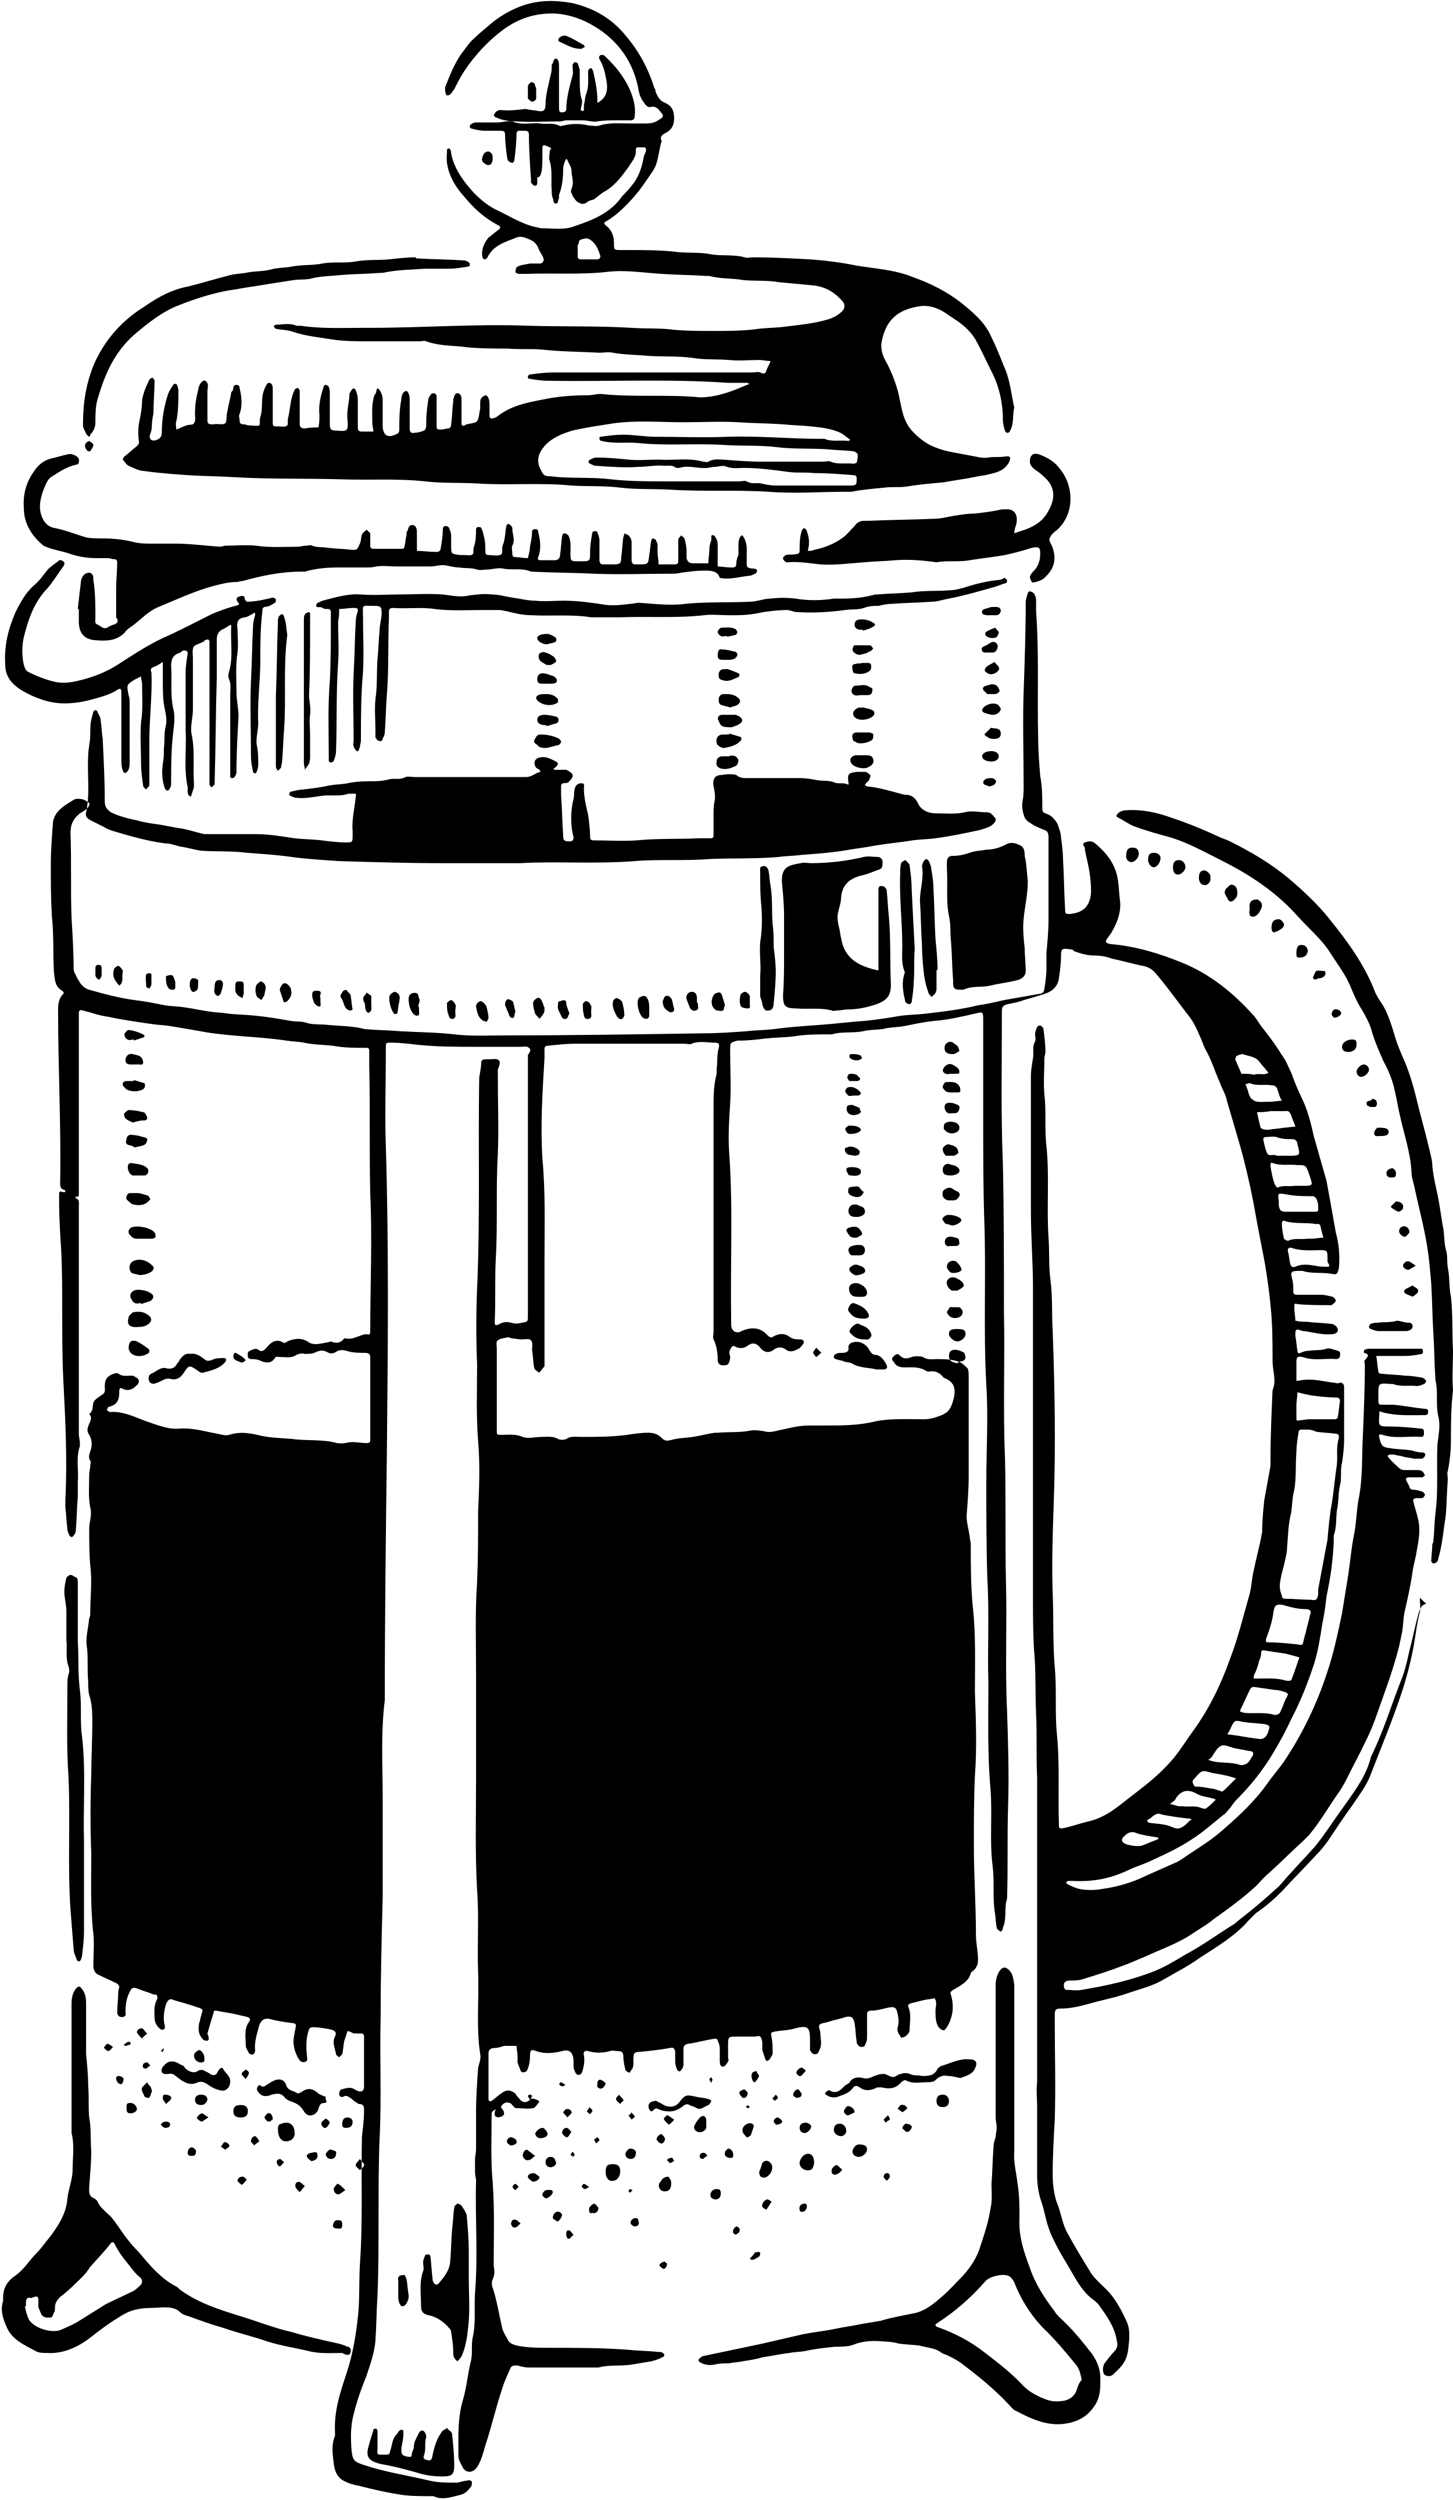 <?xml version="1.0" encoding="UTF-8"?>
<!DOCTYPE svg PUBLIC '-//W3C//DTD SVG 1.0//EN'
          'http://www.w3.org/TR/2001/REC-SVG-20010904/DTD/svg10.dtd'>
<svg height="241.0" preserveAspectRatio="xMidYMid meet" version="1.0" viewBox="-0.3 -1.0 140.1 241.0" width="140.1" xmlns="http://www.w3.org/2000/svg" xmlns:xlink="http://www.w3.org/1999/xlink" zoomAndPan="magnify"
><g id="change1_1"
  ><path d="M137.2,153.6c-0.1,0-0.3,0.1-0.4,0.2c-0.2,0.3-0.3,0.6-0.4,1c-0.3,1.1-0.5,2.2-0.8,3.3c-0.2,0.9-0.4,1.8-0.7,2.6 c-1,2.5-1.8,5.2-3,7.6c-0.4,1.7-1.4,3.1-2.4,4.5c-0.8,1.1-1.6,2.3-2.4,3.4c-0.3,0.4-0.6,0.8-0.9,1.1c-0.7,0.8-1.4,1.5-2.1,2.3 c-0.5,0.5-0.9,1.1-1.4,1.5c-1.2,1.1-2.4,2.1-3.7,3.1c-0.2,0.2-0.5,0.4-0.7,0.5c-1.4,0.9-2.8,1.9-4.3,2.7c-1,0.6-2,1.2-3,1.6 c-2.3,0.9-4.6,1.4-7,1.8c-0.5,0.1-1,0-1.5,0c-0.1,0-0.2-0.2-0.2-0.2c-0.1-0.5,0.1-0.7,0.6-0.7c0.4,0,0.7,0,1.1-0.1 c1.3-0.4,2.6-0.8,3.9-1.3c0.8-0.3,1.5-0.6,2.2-0.9c1.5-0.7,3-1.2,4.4-2.1c0.7-0.5,1.5-0.9,2.2-1.5c1.4-1,2.8-2,4.1-3.2 c0.4-0.4,0.8-0.9,1.3-1.3c1.1-1,2.2-2.1,3.3-3.1c0.2-0.2,0.3-0.3,0.5-0.5c1.1-1.3,2-2.9,3-4.3c0.6-0.9,1-1.9,1.5-2.8 c0.7-1.4,1.4-2.7,1.9-4.1c0.8-2.3,1.7-4.6,2.3-7c0.1-0.5,0.2-0.9,0.3-1.4c0.1-0.6,0.1-1.2,0.2-1.8c0.3-1.3,0.6-2.6,0.8-4 c0.1-0.7,0.3-1.3,0.4-2c0.2-1.1,0.4-2.1,0.1-3.2c-0.1-0.5-0.3-1-0.4-1.5c-0.1-0.3,0-0.4,0.4-0.4c0.1,0,0.3,0,0.4,0 c0.1,0,0.2-0.1,0.3-0.3c0-0.1-0.1-0.2-0.2-0.3c-0.3-0.1-0.6-0.2-0.9-0.2c-0.2,0-0.4-0.1-0.4-0.3c-0.1-0.2-0.2-0.4-0.3-0.6 c-0.1-0.1,0-0.3,0.2-0.3c0.4,0,0.9,0,1.3,0c0.1,0,0.2-0.1,0.3-0.2c-0.1-0.1-0.1-0.3-0.3-0.4c-0.1-0.1-0.3-0.1-0.5-0.1 c-0.4,0-0.8,0-1.2,0c-0.2,0-0.4-0.1-0.5-0.2c-0.3-0.3-0.7-0.6-1-1c0,0-0.1-0.1-0.1-0.2c0.1,0,0.1-0.1,0.2-0.1c0.1,0,0.3,0,0.4,0 c0.3,0.1,0.6,0.1,0.9,0.2c0.3,0.1,0.7,0.1,1,0.2c0.3,0,0.5,0,0.8,0c0.1,0,0.3-0.2,0.3-0.3c0.1-0.2-0.1-0.3-0.3-0.3 c-0.3,0-0.7-0.1-1-0.2c-0.7-0.1-1.4-0.1-2-0.2c-0.8-0.1-0.9-0.2-1.1-1c-0.1-0.3,0-0.4,0.3-0.3c1.2,0.4,2.5,0.1,3.7,0.2 c0.3,0,0.3-0.2,0.3-0.4c0-0.2,0-0.4-0.3-0.4c-1-0.1-2-0.2-2.9-0.2c-1.2,0-1.2,0-1.1-1.2c0,0,0-0.1,0-0.1c0-0.2,0-0.2,0.2-0.1 c1.4,0.4,2.8,0.3,4.2,0.3c0.2,0,0.3-0.1,0.3-0.3c0-0.2,0-0.3-0.3-0.3c-1-0.1-2-0.3-3-0.4c-0.3,0-0.7,0-1,0c-0.5,0-0.5,0-0.5-0.6 c0-0.1,0-0.2,0-0.3c0-1.2,0-1.2,1.2-1.1c0.1,0,0.1,0,0.2,0c0.8,0.3,1.6,0.1,2.3,0.2c0.2,0,0.5-0.1,0.7-0.2c0.1,0,0.2-0.2,0.2-0.3 c0-0.1-0.2-0.2-0.3-0.3c-0.6-0.1-1.2-0.2-1.7-0.2c-0.8-0.1-1.6-0.1-2.4-0.2c-0.1,0-0.2-0.1-0.2-0.2c-0.1-0.5-0.1-1-0.2-1.5 c0,0,0,0,0,0l0,0c0,0,0,0,0,0c0.9,0,1.9,0,2.8,0c0.5,0,1.1-0.1,1.6-0.2c0.1,0,0.1-0.2,0.1-0.3c0-0.1-0.1-0.2-0.1-0.2 c-0.1,0-0.2,0-0.3,0c-1.6,0-3.1,0-4.7,0c-0.2,0-0.3,0-0.5,0.1c-0.1,0-0.1,0.2-0.1,0.3c0.6,0.1,0.4,0.4,0.1,0.7c-0.1,0.1,0,0.3,0,0.4 c0,2.4-0.1,4.7-0.2,7.1c-0.1,2,0,3.9-0.4,5.9c-0.2,1-0.2,2.1-0.4,3.2c-0.3,1.4-0.4,2.8-0.6,4.1c-0.2,1.2-0.4,2.5-0.6,3.7 c-0.4,1.9-0.8,3.8-1.4,5.6c-1,3.1-2.4,6-4.2,8.7c-0.5,0.7-1.1,1.4-1.6,2.1c-1.2,1.7-2.7,3.1-4.2,4.4c-1.2,1.1-2.6,1.9-3.9,2.8 c-0.3,0.2-0.6,0.4-0.9,0.5c-0.9,0.4-1.8,0.8-2.7,1.2c-1.4,0.7-2.9,1.1-4.4,1.3c-0.6,0.1-1.3,0.1-1.9,0c-0.5-0.1-0.9-0.3-1.3-0.5 c0,0-0.1-0.1-0.1-0.2c0.1,0,0.1-0.1,0.2-0.1c0.1,0,0.3,0,0.4,0c1.9,0.1,3.6-0.2,5.3-1c0.8-0.4,1.6-0.6,2.4-1c1.3-0.6,2.6-1.2,3.8-2 c1.1-0.7,2.1-1.6,3.1-2.4c0.2-0.1,0.3-0.3,0.4-0.4c0.3-0.3,0.5-0.7,0.8-1c1.4-1.4,2.6-2.9,3.6-4.6c0.6-1,1.2-2.1,1.7-3.2 c0.9-1.7,1.6-3.5,2.2-5.3c0.4-1.3,0.6-2.6,0.8-3.9c0.2-0.9,0.3-1.7,0.4-2.6c0.2-1,0.4-2,0.5-2.9c0.1-0.9,0.2-1.8,0.2-2.7 c0-0.1,0-0.2,0-0.3c0.3-0.8,0.2-1.6,0.3-2.4c0.2-0.8,0.1-1.6,0.3-2.4c0.2-0.8,0-1.5,0.2-2.2c0.1-0.7,0.2-1.5,0.2-2.2 c0-1.5,0-3,0-4.5c0-0.2,0-0.4,0-0.6c0-0.3-0.2-0.5-0.5-0.4c-0.1,0.1-0.2,0-0.3,0c-1-0.1-2-0.4-3-0.3c-0.3,0-0.5,0.1-0.8,0.1 c0-0.3,0-0.6,0-0.9c0-0.3,0-0.6,0-0.9c0-0.5,0.1-0.6,0.6-0.5c1.1,0.4,2.2,0.1,3.2,0.2c0.2,0,0.4-0.1,0.4-0.3c0-0.2,0.1-0.4-0.2-0.5 c-0.4-0.1-0.8-0.3-1.1-0.2c-0.6,0.2-1.1,0.1-1.7,0.2c-0.3,0-0.6,0.1-0.8,0.2c-0.2,0.1-0.3,0-0.3-0.2c-0.1-0.5-0.1-1-0.2-1.4 c0-0.1,0-0.2,0-0.3c0-0.4,0.2-0.4,0.4-0.3c0.1,0,0.2,0.1,0.4,0.1c0.9,0.1,1.8,0.4,2.7,0.3c0.4,0,0.6-0.2,0.6-0.4 c0-0.2-0.2-0.5-0.6-0.6c0,0-0.1,0-0.1,0c-0.8-0.1-1.6-0.1-2.3-0.2c-0.4,0-0.7,0-1.1-0.1c0-0.4-0.1-0.8-0.1-1.2c0-0.1,0-0.1,0-0.2 c0-0.2,0-0.3,0.3-0.2c1,0.1,2.1,0.1,3.2,0.1c0,0,0.1,0,0.1,0c0.1-0.1,0.3-0.2,0.4-0.4c0-0.1-0.1-0.3-0.3-0.4 c-0.4-0.1-0.8-0.2-1.1-0.2c-0.8,0-1.5,0-2.3,0c-0.4,0-0.4-0.1-0.4-0.5c0-0.3,0-0.6-0.1-1c-0.2-0.7-0.1-0.8,0.6-0.8 c0.1,0,0.3,0,0.4,0c0.9,0.3,1.9,0.1,2.9,0.3c0.4,0.1,0.5-0.1,0.6-0.6c0.1-1.2,0-2.3-0.3-3.4c-0.3-1.7-0.6-3.4-0.9-5 c-0.2-0.7-0.4-1.4-0.6-2.1c-0.2-0.7-0.4-1.4-0.6-2.1c-0.3-1.3-0.6-2.6-1.2-3.8c-0.4-0.8-0.7-1.6-1-2.4c-0.3-0.6-0.5-1.2-0.9-1.7 c-0.6-1-1.3-1.9-2-2.8c-0.3-0.4-0.5-0.8-0.8-1.1c-1.9-2.1-4.1-3.9-6.8-5c-2.2-0.9-4.5-1.6-6.9-1.8c-0.5-0.1-0.6-0.2-0.3-0.6 c0.1-0.1,0.2-0.3,0.3-0.4c0.6-1,1-2,0.9-3.1c-0.1-0.7-0.1-1.4-0.2-2c-0.2-1.5-1-2.6-2.2-3.6c-0.3-0.3-0.7-0.2-1-0.1 c-0.4,0.2,0.1,0.4,0,0.7c0,0.1,0.1,0.3,0.1,0.5c0.3,1.2,0.5,2.3,0.5,3.6c-0.1,1.5-0.9,2-2.1,2.1c-0.4,0-0.4-0.1-0.4-0.4 c-0.1-1.6-0.1-3.2-0.2-4.8c0-0.7-0.1-1.5-0.2-2.2c0-0.3-0.1-0.6-0.2-0.9c-0.1-0.4-0.3-0.7-0.6-1c-0.2-0.2-0.4-0.3-0.7-0.4 c-0.3-0.1-0.3-0.3-0.3-0.5c0-1,0-2.1-0.2-3.1c-0.1-1.2-0.2-2.5-0.2-3.7c-0.1-4,0.1-8.1-0.2-12.2c0-0.4,0-0.7,0-1.1 c0-0.2-0.1-0.4-0.2-0.6C99.3,56.1,99.1,56,99,56c-0.1,0-0.2,0.1-0.2,0.2c-0.1,0.3-0.2,0.6-0.2,0.9c0,2.9-0.1,5.7-0.2,8.6 c-0.1,3,0,6,0,9c0,0.5,0,1-0.1,1.5c-0.1,0.5,0,1.1,0.2,1.6c0.1,0.2,0.3,0.4,0.5,0.5c0.4,0.3,0.9,0.5,1.4,0.7 c0.3,0.1,0.4,0.3,0.4,0.7c0,1.6,0,3.1,0,4.7c0,1.1,0,2.1,0,3.2c0,1.1-0.1,2.2-0.2,3.2c0,0.5,0,1.1,0,1.6c0,0.6-0.1,1.3-0.2,1.9 c0,0.3-0.2,0.5-0.5,0.5c-1.1,0.2-2.3,0.4-3.4,0.6c-0.9,0.2-1.7,0.4-2.5,0.5c-1.6,0.4-3.3,0.6-5,0.8c-0.8,0.1-1.6,0.1-2.4,0.2 c-1.2,0.2-2.4,0.4-3.5,0.5c-1.5,0.1-3,0.3-4.5,0.4c-1.4,0.1-2.9,0.2-4.3,0.4c-0.9,0.1-1.8,0.1-2.6,0.2c-1.4,0.1-2.8,0.2-4.2,0.2 c-6.3,0.1-12.7,0.2-19,0.2c-1.7,0-3.3,0.1-5-0.1c-1.7-0.2-3.5-0.2-5.2-0.3c-1.1-0.1-2.2-0.1-3.3-0.2c0,0-0.1,0-0.1,0 c-1.1-0.3-2.3-0.3-3.5-0.4c-0.7-0.1-1.5,0-2.1-0.2c-0.6-0.2-1.1-0.1-1.6-0.2c-1.1-0.2-2.3-0.4-3.4-0.5c-0.9-0.1-1.8-0.1-2.6-0.2 c-0.6-0.1-1.2-0.1-1.8-0.2c-0.8-0.1-1.6-0.3-2.4-0.4c-0.6-0.1-1.3-0.1-1.9-0.2c-1-0.2-2-0.4-2.9-0.5c-1.5-0.2-3-0.6-4.4-1 c-0.4-0.1-0.7-0.4-0.9-0.7c-0.1-0.2-0.2-0.3-0.3-0.5c-0.1-0.3-0.3-0.5-0.3-0.8c0-1.6-0.1-3.3-0.2-4.9c-0.1-2.7,0-5.5-0.1-8.2 c0-0.9,0.3-1.4,0.9-1.9c0.2-0.1,0.3-0.2,0.5-0.3c0.2-0.2,0.5-0.4,0.4-0.7C7.8,76,7.5,76,7.2,76c-0.1,0-0.3,0-0.4,0.1 c-0.5,0.3-1,0.6-1.4,1c-0.3,0.3-0.6,0.8-0.6,1.3c-0.1,1.3-0.2,2.6-0.2,3.9c0,1.7,0,3.3,0.1,5c0.2,1.8,0.1,3.6,0.2,5.4 c0.1,0.8,0.1,1.4,0.8,1.8c0.1,0.1,0.2,0.2,0.1,0.3c-0.5,0.5-0.5,1.1-0.5,1.7c0,5.5,0.3,11,0.2,16.5c0,0.3,0,0.6,0.4,0.7 c0.1,0,0.1,0.1,0.1,0.2c-0.1,0-0.2,0-0.3,0c-0.1,0-0.2-0.2-0.3,0.1c0,0.3,0,0.5,0,0.8c0,1.6,0.1,3.1,0.2,4.7c0.2,4.1,0,8.2,0.2,12.4 c0.2,3.9,0.4,7.8,0.2,11.7c0,0.2,0,0.5,0,0.7c0.1,0.7,0.1,1.4,0.2,2.1c0,0.2,0.1,0.4,0.2,0.6c0.1,0.2,0.3,0.2,0.4,0 c0.1-0.1,0.2-0.3,0.2-0.4c0.1-1.1,0.1-2.2,0.2-3.3c0-0.5,0-1,0-1.5c0.1-1.1-0.2-2.3,0.2-3.4c0-0.1,0-0.2,0-0.3 c0-0.3-0.1-0.6-0.1-0.9c0-3.6,0-7.1,0-10.7c0-3.7,0-7.5,0-11.2c0-0.3,0.1-0.7-0.3-0.8c0,0,0-0.2,0-0.2c0.2,0.1,0.3,0.1,0.3-0.2 c0-0.2,0-0.4,0-0.6c0-5.4,0-10.7,0-16.1c0-0.2,0-0.5,0-0.7c0-0.3,0.1-0.4,0.4-0.3c0.8,0.2,1.6,0.5,2.4,0.6c1.4,0.3,2.8,0.5,4.2,0.7 c0.6,0.1,1.2,0.1,1.8,0.2c1.2,0.2,2.4,0.4,3.5,0.6c1.2,0.2,2.5,0.3,3.7,0.4c1.3,0.1,2.7,0.2,4,0.4c0.6,0.1,1.2,0.1,1.7,0.2 c0.9,0.2,1.9,0.2,2.8,0.3c1.1,0.2,2.1,0.2,3.2,0.2c0.3,0,0.3,0.1,0.3,0.4c0,0.4,0,0.9,0,1.3c0.1,4.1,0,8.2,0.1,12.4 c0.2,4.4,0,8.7,0,13.1c0,0,0,0.1,0,0.1c0,0.3-0.1,0.4-0.3,0.3c-0.7,0-1.3,0.6-2.1,0.4c0,0-0.1,0-0.1,0c-0.4,0.5-0.8,0.5-1.3,0.3 c-0.1,0-0.2,0.1-0.4,0.1c-0.6,0.1-1.2,0.3-1.7,0c-0.7-0.5-1.4-0.4-2.1-0.1c-0.1,0.1-0.3,0.2-0.4,0.1c-0.7-0.4-1.2,0-1.6,0.5 c-0.2,0.2-0.4,0.5-0.8,0.2c-0.2-0.2-0.6,0-0.8,0.1c-0.3,0.1-0.2,0.4-0.2,0.6c0,0.1,0.2,0.2,0.3,0.2c0.3,0,0.6,0,1,0.2 c0.5,0.2,1,0.2,1.3-0.3c0.1-0.2,0.3-0.1,0.5-0.1c0.5,0,1,0.1,1.4-0.1c0.3-0.2,0.7-0.3,1-0.2c0.4,0,0.8,0,1.1-0.2 c0.3-0.1,0.6-0.2,1,0c0.3,0.2,0.6,0.2,0.9,0c0.3-0.2,0.6-0.2,1-0.1c0.6,0.2,1.2,0.2,1.8,0.2c0.3,0,0.5,0.1,0.5,0.4 c0,2.6,0,5.3,0,7.9c0,0.2,0,0.4-0.3,0.4c-0.5,0-1-0.1-1.4-0.1c-0.5,0-0.9,0.2-1.4,0.1c0,0-0.1,0-0.1,0c-1.4-0.4-2.9-0.2-4.3-0.4 c-1.1-0.1-2.3-0.1-3.4-0.4c-0.9-0.2-1.8-0.3-2.7,0c-0.3,0.1-0.7,0-1.1-0.1c-1.2-0.2-2.4-0.6-3.7-0.5c-1,0.1-2-0.3-2.9-0.6 c-1.2-0.4-2.4-1.1-3.8-1c-0.1,0-0.2-0.1-0.3-0.2c0,0,0.1-0.2,0.1-0.2c0,0,0-0.1,0.1-0.1c0.9-0.2,1-0.8,1-1.5c0-0.3,0.1-0.4,0.4-0.2 c0.5,0.2,0.9,0,1.2-0.3c0.4-0.3,0.4-0.7-0.1-0.9c-0.1-0.1-0.2-0.1-0.4-0.1c-0.4,0-0.8,0.1-1.2-0.2c-0.1-0.1-0.3,0-0.4,0 c-0.6,0.2-0.9,0.5-0.9,1.2c0,0.3,0.1,0.6-0.2,0.8c-0.3,0.2-0.8,0.5-0.9,0.8c-0.1,0.4,0,0.8-0.4,1.1c0.4,0.4,0,0.8-0.1,1.2 c-0.1,0.3-0.1,0.5,0.1,0.8c0.3,0.5,0.3,1.1,0.1,1.6c-0.1,0.3-0.2,0.6,0,0.9c0.1,0.1,0,0.3,0,0.5c0,0.3-0.1,0.5-0.1,0.8 c0,1.1-0.1,2.2,0.1,3.2c0.2,0.7-0.1,1.4-0.1,2c0,1.2,0,2.4,0.1,3.6c0.2,1.5,0,3,0,4.6c0,0.2,0,0.3-0.1,0.5c-0.1,1-0.4,2-0.2,2.9 c0.1,1.1,0,2.1,0.1,3.1c0,0.6,0,1.2,0.2,1.7c0.2,0.8,0.2,1.6,0.2,2.4c0,1.6-0.1,3.3-0.1,4.9c-0.1,2.6-0.1,5.2,0,7.7 c0,2.6-0.1,5.1,0.2,7.7c0.1,1,0,2,0,3.1c0,0.4,0.2,0.7,0.4,0.8c0.6,0.3,1.3,0.6,1.9,0.9c0.1,0.1,0.2,0.2,0.2,0.3 c0,0.1-0.1,0.3-0.1,0.5c0,0.7-0.1,1.3-0.1,2c0,0.3,0.3,0.5,0.6,0.4c0.3-0.1,0.2-0.3,0.2-0.5c0-0.7,0.1-1.3,0.4-1.9 c0.2-0.4,0.3-0.5,0.8-0.3c0.5,0.2,0.9,0.3,1.4,0.5c0.1,0.1,0.4,0,0.4,0.1c0.1,0.1,0.1,0.4,0,0.5c-0.3,0.6-0.2,1.2-0.2,1.7 c0,0.5,0.3,0.9,0.6,1.1c0.1,0.1,0.3,0,0.3,0c0.1,0,0.1-0.2,0.1-0.3c-0.2-0.7-0.1-1.4,0.1-2.1c0.2-0.5,0.4-0.6,0.8-0.4 c0.7,0.2,1.4,0.4,2,0.6c0.2,0.1,0.5,0.1,0.7,0.3c0.1,0.1-0.1,0.4-0.1,0.6c-0.1,0.2-0.1,0.5-0.2,0.7c-0.1,0.6-0.1,1.1,0.4,1.6 c0.1,0.1,0.3,0.1,0.4,0.1c0.2-0.1,0.1-0.2,0.1-0.4c0-0.1-0.1-0.2-0.1-0.3c0.2-0.7,0.4-1.4,0.6-2c0-0.1,0-0.2,0.2-0.2 c0.6,0.1,1.1,0.2,1.7,0.3c0.4,0.1,0.9,0.2,1.3,0.3c0.3,0.1,0.4,0.2,0.2,0.5c-0.5,0.7-0.3,1.5-0.3,2.3c0,0.2,0.2,0.5,0.3,0.7 c0.1,0.1,0.3,0.2,0.4,0.1c0.1,0,0.2-0.2,0.2-0.4c-0.1-0.8,0.2-1.6,0.4-2.4c0.2-0.5,0.5-0.7,1-0.6c0.7,0.2,1.4,0.3,2.2,0.4 c0.3,0,0.4,0.2,0.3,0.4c0,0.2-0.1,0.4-0.1,0.6c-0.2,0.8-0.1,1.5,0.3,2.3c0.1,0.1,0.1,0.2,0.2,0.3c0.2,0.2,0.4,0.2,0.6,0.1 c0.2-0.1,0.1-0.3,0.1-0.5c-0.1-0.9-0.1-1.8,0.2-2.6c0-0.1,0.2-0.2,0.3-0.2c0.6,0,1.2,0.1,1.7,0.2c0.5,0.1,0.7,0.3,0.5,0.7 c-0.3,0.6,0,1.1,0.1,1.7c0,0.1,0.2,0.2,0.3,0.3c0.1-0.1,0.2-0.2,0.3-0.3c0.1-0.4,0.1-0.9,0.2-1.3c0.1-0.3,0.2-0.6,0.3-0.9 c0-0.1,0.4,0.1,0.6,0.2c0.2,0,0.5,0,0.7,0c0.2,0,0.3,0.1,0.3,0.3c0,1.6,0,3.2,0,4.8c0,0.5-0.3,0.6-0.7,0.4c-0.1,0-0.1-0.1-0.2-0.1 c-0.4-0.3-0.9-0.1-1.3,0c-0.1,0-0.2,0.3-0.2,0.4c0,0.2,0.1,0.4,0.4,0.3c0.3-0.2,0.5,0,0.8,0.2c0.2,0.2,0.5,0.4,0.7,0.5 c0.5,0,0.5,0.3,0.5,0.6c0,0.9-0.1,1.7-0.2,2.5c-0.1,4.1,0.1,8.2-0.2,12.4c-0.1,1.7,0,3.4-0.2,5.1c-0.2,1.8-0.5,3.6-1.1,5.4 c-0.6,1.8-1.2,3.6-1.1,5.6c0,0.1,0,0.3,0,0.4c-0.4,0.9-0.2,1.9-0.1,2.8c0.1,0.7,0.4,1.3,1.1,1.6c0.4,0.2,0.8,0.3,1.3,0.4 c1.2,0.3,2.4,0.6,3.7,0.8c1,0.2,2,0.2,3,0.2c0.2,0,0.3,0,0.5,0c0.8,0.4,1.7,0.1,2.5-0.1c0.5-0.1,0.8-0.4,1.1-0.8 c0.1-0.1,0.1-0.3,0.1-0.5c-0.1-0.1-0.3-0.2-0.4-0.1c-0.4,0-0.8,0.2-1.1,0.2c-0.9,0-1.8,0-2.6-0.2c-2.1-0.5-4.2-0.8-6.3-1.5 c-0.9-0.3-1.1-0.4-1.2-1.4c-0.1-1.2-0.1-2.4,0.2-3.5c0.3-1.2,0.7-2.4,1.2-3.6c0.4-1.2,0.8-2.3,0.9-3.5c0.1-1.5,0.1-2.9,0.2-4.4 c0.2-5,0-10.1,0.2-15.1c0.2-3.9,0-7.7,0.1-11.6c0-3.9,0.1-7.8,0.2-11.7c0-3.1,0-6.3,0-9.4c0-3.2-0.2-6.3,0.2-9.5 c0-7.9,0.1-15.8,0.2-23.8c0.1-9.9,0.2-19.8-0.1-29.7c-0.1-2.9,0-5.9,0-8.8c0-0.2,0-0.4,0-0.6c0-0.5,0-0.5,0.5-0.5 c0.8,0,1.7,0.1,2.5,0.2c1.9,0.2,3.8,0.2,5.7,0.2c1.4,0,2.8,0,4.3,0c0.3,0,0.6-0.1,0.8,0.1c0.3,0.2,0,0.5-0.1,0.7c0,0.2,0,0.4,0,0.6 c0,0.7,0,1.3,0,2c0,7.5,0,15,0,22.5c0,0.6,0,0.6-0.6,0.7c-0.4,0.1-0.6,0.1-1,0c-0.3-0.1-0.8-0.1-1.1,0.1c-0.4,0.2-0.5,0.2-0.5-0.2 c0.1-2,0-4,0.1-6c0.2-3.4,0-6.8,0.2-10.2c0.1-2.4,0-4.9,0-7.3c0-0.3,0-0.5,0-0.8c0.1-0.3,0.3-0.7,0.1-0.9c-0.2-0.2-0.6-0.1-0.9-0.1 c-0.1,0-0.3,0-0.4,0c-0.2,0-0.4,0.1-0.4,0.3c0,0.6-0.2,1.2-0.2,1.7c-0.1,6.7,0.1,13.4-0.2,20.1c-0.1,2.4-0.1,4.9,0,7.3 c0,2.5-0.1,4.9,0.1,7.4c0.2,2.3,0.1,4.6,0,6.8c0,2.3,0,4.5-0.1,6.8c-0.2,2.9-0.1,5.7-0.1,8.6c0,3.5,0,7,0,10.5c0,3.5-0.1,7,0.1,10.6 c0.2,2.6,0,5.3,0.1,7.9c0.1,2.6-0.2,5.3,0.2,7.9c0.1,0.4-0.1,0.9-0.2,1.3c-0.1,1.4-0.2,2.9-0.2,4.3c0,1.2,0,2.4,0,3.6 c0,0.3-0.1,0.6-0.1,1c0,0.4,0,0.8,0,1.2c0,0.3,0.1,0.5,0.1,0.8c-0.1,3.6,0.2,7.2-0.1,10.8c-0.1,1.4,0.1,2.8-0.2,4.2 c-0.2,0.8,0,1.6-0.2,2.4c-0.3,1.2-0.4,2.4-0.7,3.5c-0.6,1.9-0.5,3.7-0.5,5.6c0,0.4,0.2,0.7,0.4,1.1c0.3,0.6,1,0.6,1.4,0 c0.4-0.6,0.6-1.4,0.8-2.1c0.6-1.8,1-3.6,1.6-5.4c0.2-0.7,0.5-1.3,0.8-2c0.1-0.3,0.4-0.3,0.7-0.3c0.3,0.1,0.7,0.2,1.1,0.2 c2.1,0,4.2,0,6.2,0c0.2,0,0.3,0,0.5,0c1.1-0.3,2.2-0.1,3.3-0.3c0.6-0.1,1.2-0.2,1.8-0.3c0.4-0.1,0.7-0.2,1.1-0.4 c0.2-0.1,0.2-0.3,0-0.4c-0.1-0.1-0.2-0.1-0.4-0.1c-0.9-0.1-1.9-0.1-2.8-0.2c-2.6-0.2-5.1-0.2-7.7-0.2c-1,0-2.1,0-3.1-0.2 c-0.4-0.1-0.7-0.2-0.9-0.5c-0.2-0.4-0.5-0.8-0.6-1.3c-0.3-1.3-0.5-2.6-0.9-3.8c-0.1-0.2-0.1-0.6,0-0.8c0.2-0.4,0.2-0.8,0.1-1.3 c0-2.7,0.1-5.4-0.1-8.1c-0.2-2.1-0.1-4.3-0.1-6.4c0-0.2,0-0.3,0.1-0.4c0.1-0.1,0.2-0.1,0.3-0.2c0,0.1-0.1,0.2-0.1,0.3 c0,0.2,0,0.4,0.1,0.4c0.2,0.2,0.7,0,0.8-0.2c0-0.1,0-0.3-0.1-0.4c0-0.1-0.2-0.2-0.2-0.3c0.2-0.5,0.8-0.6,1.1-0.2 c0.1,0.1,0.2,0.3,0.4,0.3c0.5,0,1.1,0.1,1.6,0c0.2,0,0.4-0.4,0.6-0.6c0.1-0.1-0.6-0.4-0.8-0.3c0,0-0.1,0-0.1,0.1 c-0.5,0.4-0.8,0.2-1.1-0.2c-0.1-0.1-0.2-0.2-0.3-0.4c-0.5-0.4-0.9-0.4-1.4,0c-0.3,0.2-0.6,0.5-0.9,0.7c-0.2,0.1-0.3,0-0.3-0.2 c0-1.5,0-2.9,0-4.4c0-0.3,0.2-0.5,0.6-0.5c0.3,0,0.6-0.1,0.9-0.2c0.4,0,0.8,0,1.2,0c0,0.3,0.1,0.6,0.1,1c0,0.2,0,0.4,0,0.6 c0.1,0.3,0.2,0.5,0.3,0.8c0.1,0.2,0.4,0.2,0.6,0c0.2-0.4,0.3-0.9,0.3-1.4c0-0.6,0.1-0.7,0.6-0.5c0.8,0.3,1.7,0.2,2.5,0 c0.7-0.2,1,0.1,1.1,0.8c0,0.2,0,0.5,0,0.7c0,0.2,0.1,0.4,0.2,0.6c0,0.1,0.2,0.2,0.3,0.2c0.1,0,0.2-0.1,0.3-0.2 c0.2-0.6,0.3-1.1,0.2-1.7c-0.1-0.3,0.1-0.5,0.4-0.4c0.7,0.2,1.4,0.2,2.1,0c0.2-0.1,0.5,0,0.8,0c0.4,0,0.5,0.2,0.5,0.5 c0,0.4,0.1,0.9,0.2,1.3c0,0.1,0.2,0.2,0.4,0.3c0,0,0.1-0.2,0.2-0.3c0.3-0.4,0.1-0.9,0.2-1.3c0-0.2,0-0.3,0.3-0.4 c1.1-0.1,2.1-0.2,3.2-0.4c0.4-0.1,0.4,0.1,0.5,0.3c0,0.3,0,0.7,0,1c0,0.3,0.1,0.6,0.2,0.8c0.1,0.2,0.3,0.2,0.4,0 c0.1-0.1,0.2-0.3,0.2-0.5c0-0.5,0-1,0-1.5c0-0.3,0.1-0.4,0.4-0.5c0.9-0.1,1.8-0.4,2.7-0.5c0.1,0,0.2,0.1,0.2,0.2 c0.1,0.2,0.2,0.5,0.2,0.7c0,0.4,0,0.8,0,1.2c0,0.2,0,0.6,0.3,0.6c0.2,0,0.4-0.3,0.5-0.5c0.1-0.1,0-0.3,0-0.4c0-0.4,0-0.7,0-1.1 c0-0.9,0-0.9,0.9-0.9c0.5,0,1.1,0,1.6,0c0.2,0,0.5-0.1,0.6,0c0.1,0.1,0.2,0.4,0.2,0.6c0,0.2,0,0.5,0,0.7c0.1,0.3,0.2,0.6,0.3,0.9 c0.1,0.2,0.2,0.2,0.4,0c0.1-0.2,0.3-0.4,0.3-0.6c0-0.5,0-1-0.1-1.5c-0.1-0.5-0.1-0.5,0.4-0.6c0.6-0.1,1.3-0.1,1.9-0.3 c1.2-0.3,1.4-0.1,1.4,1.1c0,0.2,0,0.4,0,0.6c0,0.1,0,0.3,0,0.4c0.1,0.2,0.2,0.4,0.5,0.4c0.3,0,0.3-0.2,0.4-0.4 c0.3-0.5,0.1-1.1,0.1-1.6c0-0.3-0.2-0.6-0.1-0.8c0.1-0.2,0.5-0.2,0.8-0.3c0.6-0.2,1.2-0.3,1.8-0.5c0.5-0.1,0.7,0.1,0.8,0.6 c0.1,0.6,0.1,1.2,0.2,1.8c0,0,0,0.1,0,0.1c0.1,0.2,0.2,0.4,0.5,0.4c0.3,0,0.3-0.2,0.4-0.4c0.1-0.2,0.1-0.4,0.1-0.7 c0-0.6,0-1.3,0-1.9c0-0.3,0-0.5,0.4-0.5c0.6,0,1.2-0.2,1.7-0.3c0.5-0.1,0.7,0,0.8,0.4c0.1,0.4,0.2,0.9,0.1,1.3 c-0.1,0.4-0.1,0.6,0.1,0.9c0.1,0.1,0.2,0.4,0.2,0.3c0.2,0,0.4-0.1,0.5-0.2c0.1-0.1,0.3-0.3,0.3-0.5c0-0.7,0.2-1.5-0.1-2.2 c-0.1-0.3,0-0.3,0.2-0.4c0.4-0.1,0.8-0.2,1.2-0.3c0.4-0.1,0.8-0.1,1.1-0.2c0.3,0.4,0.1,0.8,0.1,1.2c0,0.6,0,1.1,0.3,1.6 c0.1,0.1,0.3,0.3,0.5,0.3c0.1,0,0.2-0.2,0.3-0.3c0.6-1,0.7-2,0.4-3.1c-0.1-0.2-0.1-0.3,0.2-0.5c0.7-0.4,1.5-0.8,1.7-1.6 c0-0.1,0.2-0.2,0.3-0.3c0.3-0.3,0.4-0.6,0.4-1c0-0.8-0.2-1.6-0.2-2.4c0-2.9-0.2-5.7-0.2-8.6c0-2.2,0-4.5,0.1-6.7 c0.2-2.7,0.1-5.4,0-8.1c0-2.7,0.1-5.5-0.2-8.2c-0.2-2-0.2-4.1-0.2-6.1c0-0.2-0.1-0.4-0.1-0.7c-0.1-0.7-0.3-1.3-0.3-2 c0.1-1.3,0.2-2.5,0.2-3.8c0-3.2,0-6.4,0-9.6c0-0.3,0-0.6-0.1-0.8c-0.3-0.3-0.6-0.6-1-0.7c-0.7-0.2-1.3-0.2-2-0.2 c-0.4,0-0.9,0.1-1.3-0.2c-0.3-0.1-0.8-0.1-1.1,0c-0.5,0.2-0.8,0.2-1.2-0.2c-0.2-0.2-0.4,0-0.6,0.2c-0.2,0.2,0,0.4,0.1,0.5 c0.2,0.4,0.6,0.5,1,0.5c0.7,0,1.5-0.1,2.2,0.4c0,0,0.1,0,0.2,0c0.6-0.1,1,0.1,1.4,0.6c1.1,0.4,1.2,1.2,0.9,2.2 c-0.2,0.7-0.4,1.1-1.1,1.4c-0.5,0.2-1.1,0.4-1.7,0.4c-1.6,0-3.2-0.1-4.7,0.2c-1.6,0.4-3.2,0.4-4.8,0.4c-0.5,0-1.1,0-1.6,0 c-0.9,0-1.7,0.2-2.6,0.4c-0.5,0.1-1.1,0.3-1.5,0.2c-0.5-0.1-1.1-0.2-1.6-0.1c-1,0.2-2.1,0.1-3.1,0.2c-0.1,0-0.2,0-0.3,0 c-0.7,0.1-1.4,0.3-2.1,0.4c-0.7,0.1-1.4,0.1-2.1,0.3c-0.4,0.1-0.6,0.1-0.9-0.2c-0.4-0.4-0.8-0.5-1.3-0.5c-0.7,0-1.4,0.1-2,0.2 c-1.5,0.2-3,0.2-4.5,0.2c-0.5,0-1-0.1-1.4,0.2c-0.2,0.1-0.6,0.1-0.8,0c-0.5-0.3-1.1-0.2-1.6-0.2c-0.6,0-1.3,0.2-1.8,0 c-0.7-0.3-1.4-0.2-2-0.2c-0.5,0-0.5,0-0.5-0.4c0-2.6,0-5.3,0-7.9c0-0.3-0.1-0.7,0.1-0.8c0.2-0.2,0.6-0.2,0.9-0.3 c0.1,0,0.3,0,0.4,0.1c0.3,0,0.6,0.1,1,0.1c0.3,0,0.8-0.1,0.9,0.1c0.2,0.2,0.1,0.6,0.1,0.9c0.1,0.6,0.1,1.2,0.2,1.7 c0,0.2,0.3,0.4,0.5,0.5c0.2-0.2,0.3-0.4,0.5-0.6c0-0.1,0-0.2,0-0.3c0-0.2,0-0.5,0-0.7c0-3.2,0-6.3,0-9.5c0-3.2,0.1-6.3-0.2-9.5 c-0.2-3.2,0-6.4,0.2-9.7c0-0.3,0-0.6,0-0.9c0-0.2,0.1-0.3,0.3-0.3c0.9-0.1,1.8-0.2,2.6-0.2c3.5,0,7.1,0,10.6,0c0.2,0,0.5,0.1,0.7,0 c0.7-0.3,1.5-0.1,2.2-0.1c0.4,0,0.5,0.1,0.4,0.5c-0.2,0.7-0.1,1.4-0.2,2c0,0.2,0,0.3,0,0.5c-0.3,1.1-0.3,2.2-0.3,3.3 c0,7.2,0,14.4,0,21.6c0,0.2-0.1,0.5,0,0.7c0.3,0.6,0.4,1.3,0.4,2c0,0.3,0.2,0.5,0.5,0.5c0.3,0,0.5,0,0.6-0.3 c0.1-0.2,0.1-0.4,0.1-0.6c-0.1-0.2-0.1-0.4,0-0.6c0.1-0.2,0.2-0.5,0.5-0.3c0.4,0.2,0.8,0.2,1.2-0.1c0.4-0.3,0.8-0.3,1.2,0.2 c0.3,0.4,0.8,0.6,1.3,0.2c0.4-0.3,0.8-0.3,1.2,0c0.4,0.3,0.8,0.1,1.2-0.1c0.2-0.1,0.3-0.3,0.4-0.4c0.2-0.2,0.1-0.5-0.2-0.5 c-0.4,0-0.7,0-1-0.2c-0.5-0.4-1-0.4-1.6-0.1c-0.2,0.2-0.4,0.1-0.6-0.1c-0.7-0.8-1.6-0.8-2.5-0.4c-0.5,0.3-1,0-1-0.6 c0-0.1,0-0.2,0-0.3c-0.1-5.5,0.2-10.9-0.2-16.4c-0.1-1.5,0-3.1,0.1-4.6c0.1-1.7,0-3.4,0-5.2c0-0.7,0-0.7,0.7-0.9c0.1,0,0.1,0,0.2,0 c0.8,0,1.7-0.1,2.5-0.2c0.9-0.1,1.8-0.1,2.7-0.2c1.1-0.2,2.3-0.2,3.4-0.2c0.1,0,0.2,0,0.3,0c1-0.3,2-0.1,3-0.3 c0.8-0.2,1.6-0.1,2.3-0.3c0.6-0.1,1.2-0.1,1.7-0.2c1-0.2,1.9-0.4,2.9-0.5c1.3-0.1,2.6-0.4,3.9-0.7c0.8-0.2,0.8-0.2,0.8,0.7 c0,3.2,0,6.3,0,9.5c0,3.2,0,6.4,0.1,9.6c0.2,5.3-0.1,10.7,0.2,16c0.2,3.1,0,6.2,0,9.3c0,3.1,0,6.3,0.1,9.4c0.2,3.4,0,6.7,0.1,10.1 c0,3.4-0.1,6.7,0.2,10.1c0.2,2.5-0.1,4.9,0.2,7.4c0.2,1.5,0,2.9,0.2,4.4c0.1,0.5,0.1,1.1,0.2,1.6c0,0.1,0.2,0.3,0.4,0.4 c0.1-0.1,0.2-0.2,0.2-0.4c0.4-0.9,0.1-1.9,0.4-2.8c0.1-3,0-5.9,0.1-8.9c0.1-3.1,0-6.1-0.1-9.2c-0.2-4.1,0-8.1-0.1-12.2 c-0.1-4.1,0-8.1-0.1-12.2c-0.2-4.7,0-9.4-0.1-14.1c0-4.7,0-9.4-0.1-14.1c-0.2-4.8-0.1-9.6-0.1-14.4c0-0.2,0-0.3,0-0.5 c0-0.4,0.2-0.5,0.5-0.6c0.5-0.1,1.1-0.2,1.6-0.4c0.7-0.2,1.4-0.4,2-0.6c0.7-0.2,1.3-0.7,1.4-1.5c0.1-0.7,0.2-1.4,0.2-2.1 c0-0.8,0.1-0.8,0.9-0.7c0.2,0,0.3,0.1,0.4,0.2c0.6,0.2,1.2,0.4,1.9,0.4c0.6,0,1.2,0.1,1.7,0.3c1,0.2,2,0.5,3,0.7 c0.5,0.1,0.9,0.3,1.3,0.8c1.1,1.3,2.1,2.7,3.1,4c0.5,0.6,0.8,1.3,1.1,2c0.2,0.4,0.3,0.8,0.5,1.2c0.6,1,0.9,2.1,1.4,3.2 c0.2,0.6,0.6,1.2,0.7,1.8c0.4,1.4,0.8,2.7,1.2,4.1c0.6,2.1,1.1,4.3,1.5,6.5c0.3,1.8,0.7,3.6,1,5.3c0.2,1.3,0.4,2.6,0.5,3.8 c0.2,1.8,0.2,3.6,0.2,5.4c0,0.9,0.4,1.9,0,2.8c-0.1,2.2-0.2,4.5-0.2,6.7c0,0.2,0,0.4,0,0.6c-0.2,1.1-0.4,2.2-0.6,3.3 c-0.1,1-0.2,2-0.2,3c0,0.2-0.1,0.4-0.1,0.6c-0.2,1-0.5,2.1-0.7,3.1c-0.2,0.8-0.2,1.5-0.4,2.3c-0.6,2.1-1.1,4.2-1.9,6.3 c-0.9,2.5-2,4.8-3.6,7c-0.8,1.1-1.5,2.3-2.5,3.3c-1.3,1.4-2.9,2.5-4.4,3.7c-0.9,0.7-1.8,1.3-2.9,1.6c-0.9,0.2-1.7,0.5-2.6,0.7 c-0.5,0.1-0.5,0-0.5-0.4c-0.1-2.9,0.1-5.8-0.2-8.7c-0.2-2.1,0-4.3-0.2-6.4c-0.2-2.4-0.1-4.7-0.2-7.1c-0.1-2.9,0-5.8,0.1-8.7 c0.2-5.5,0.1-11.1-0.1-16.6c-0.1-1.6,0-3.2-0.2-4.8c-0.2-1.4-0.1-2.8-0.2-4.2c-0.2-2.9,0.1-5.9-0.2-8.8c-0.2-1.7,0-3.3-0.2-5 c-0.1-1.1,0-2.3,0-3.5c0-0.2,0.1-0.4,0.1-0.6c0-0.8-0.1-1.5-0.2-2.3c0,0,0,0-0.1-0.1c-0.1-0.2-0.4-0.2-0.5,0 c-0.1,0.2-0.2,0.5-0.2,0.7c0,0.2,0.1,0.5,0,0.7c-0.3,0.5-0.1,1.1-0.2,1.6c-0.1,0.6-0.2,1.2-0.2,1.7c0,1.8,0,3.7,0,5.6 c0,2.5,0,5,0,7.4c0,2.5,0.2,5,0.2,7.5c0,9.9,0,19.8,0,29.7c0,1.7,0,3.4,0.1,5.1c0.2,2.1,0.1,4.1,0.2,6.2c0.1,2,0,4.1,0.1,6.1 c0,0.8,0,1.6,0,2.4c0,0.8,0,1.7,0,2.5c0,0.8,0,1.6,0,2.4c0,0.8,0,1.7,0,2.5c0,0.8,0,1.6,0,2.4c0,0.8,0,1.7,0,2.5c0,0.8,0,1.6,0,2.4 c0,0.8,0,1.7,0,2.5c0,0.8,0,1.6,0,2.4c0,0.8,0,1.7,0,2.5c0,0.8,0,1.6,0,2.4c0,0.8,0,1.7,0,2.5c-0.1,0.8,0,1.5,0,2.3 c0,2.2,0,4.4,0,6.6c0,0.9,0.1,1.7,0.4,2.6c0.3,0.8,0.4,1.7,0.7,2.5c0.2,0.7,0.6,1.4,0.9,2c0.3,0.6,0.7,1.2,1.1,1.9 c0.7,1.2,1.3,2.4,2.5,3.2c0.1,0.1,0.2,0.2,0.3,0.3c0.8,1.1,1.6,2.2,1.8,3.6c0.1,0.4,0,0.7-0.3,1c-0.3,0.3-0.6,0.7-0.9,1.1 c-0.2,0.3-0.2,0.9,0,1.1c0.3,0.2,0.7,0.2,1-0.2c0.9-0.8,1.2-1.4,1.3-2.4c0.1-0.9,0.2-1.8-0.2-2.6c-0.5-1.1-1.1-2.2-1.9-3 c-0.5-0.5-1.1-1-1.5-1.6c-0.8-1.3-1.6-2.6-2.3-3.9c-0.5-0.9-0.6-2-1-2.9c-0.3-0.9-0.4-1.8-0.4-2.7c0-1.8,0.1-3.5,0.2-5.3 c0.1-3.2,0-6.3,0-9.5c0-0.2,0-0.4,0-0.6c0-0.5,0.1-0.6,0.6-0.6c1.4,0,2.7-0.5,4-0.8c0.8-0.2,1.7-0.4,2.5-0.7 c1.2-0.4,2.4-0.7,3.4-1.3c1.2-0.7,2.4-1.3,3.5-2.1c1.7-1.1,3.4-2.1,4.7-3.6c0.2-0.2,0.5-0.5,0.7-0.7c0.9-0.6,1.7-1.3,2.5-2.1 c1.1-1.2,2.3-2.4,3.4-3.6c0.4-0.4,0.7-0.8,1-1.2c0.8-1.2,1.6-2.4,2.4-3.5c0.6-0.9,1.3-1.8,1.7-2.8c1-2.6,2.1-5.2,3-7.9 c0.5-1.5,0.9-3,1.2-4.6c0.2-1.1,0.3-2.2,0.6-3.3c0.1-0.4,0-0.9,0-1.4C137.4,153.8,137.3,153.6,137.2,153.6z M124.8,133.2 c0.4,0.1,0.8,0.2,1.3,0.3c0.8,0.1,1.6,0.2,2.4,0.2c0.3,0,0.4,0.1,0.4,0.4c-0.1,0.5-0.1,1-0.2,1.4c0,0.3-0.2,0.3-0.4,0.3 c-0.8,0-1.6,0-2.4,0c-0.3,0-0.6,0.1-0.9,0.1c-0.3,0.1-0.3,0-0.3-0.3c0-0.4,0-0.8,0-1.2c0,0,0,0,0,0 C124.7,134.1,124.8,133.6,124.8,133.2z M127.7,120.2c0,0.1,0,0.2,0,0.3c0,0.1,0,0.2,0.1,0.3c0.1,0.2,0.1,0.3-0.1,0.3 c-0.4,0-0.8,0-1.2-0.1c-0.6-0.1-1.3-0.2-1.9,0.1c-0.3,0.1-0.4,0-0.5-0.3c-0.1-0.4-0.1-0.8-0.2-1.1c-0.1-0.4,0.1-0.5,0.4-0.4 c0.9,0.3,1.8,0.2,2.7,0.2C127.6,119.5,127.7,119.5,127.7,120.2z M127,117.1C127.1,117.1,127.1,117.1,127,117.1 c0.1,0.5,0.2,0.8,0.3,1.2c-0.4,0-0.8,0.1-1.1,0.1c-0.1,0-0.3,0-0.5,0c-0.5,0.1-1.2-0.1-1.8,0.2c-0.1,0-0.3-0.1-0.4-0.2 c-0.1-0.5-0.2-1-0.2-1.4c0-0.3,0.1-0.4,0.3-0.3c1,0.3,2,0.1,3.1,0.3C126.8,116.9,126.9,117,127,117.1z M119.4,102.5 c-0.2-0.5-0.4-0.9-0.6-1.4c0-0.1,0.1-0.2,0.1-0.3c0.2-0.1,0.5-0.2,0.6-0.2c0.5,0.2,1.2,0.2,1.6,0.7c0.3,0.4,0.6,0.7,0.9,1.1 c-0.4,0.3-0.9,0-1.4,0.2C120.3,102.5,119.9,102.5,119.4,102.5z M119.9,103.8c0-0.1-0.1-0.2-0.1-0.3c0.1,0,0.3-0.1,0.4-0.1 c0.7,0.3,1.4,0.1,2,0.2c0.4,0,0.6,0.1,0.7,0.5c0.1,0.3,0.2,0.7,0.4,1c-0.4,0-0.8,0.1-1.1,0.1c-0.1,0-0.2,0-0.3,0c0,0,0,0,0,0 c-0.5,0-1.1,0.1-1.4-0.2C120.1,104.8,120.1,104.2,119.9,103.8z M121.2,107.5c-0.1-0.4-0.2-0.8-0.3-1.3c0.4,0,0.8,0,1.3-0.1 c0.1,0,0.2,0,0.3,0c0,0,0,0,0,0c0.4,0,0.7,0,1.1,0c0.4-0.1,0.5,0.2,0.6,0.4c0.1,0.4,0.3,0.7,0.4,1.1c-0.4,0-0.8,0.1-1.1,0.1 c-0.5,0.1-1,0.1-1.5,0.2C121.5,107.9,121.2,107.8,121.2,107.5z M121.9,110.2c-0.2-0.4-0.3-0.9-0.4-1.4c0-0.1,0.1-0.2,0.2-0.2 c0.4,0,0.7-0.1,1.1,0c0.5,0.2,1,0.2,1.5,0.2c0.3,0,0.5,0.2,0.5,0.5c0.3,1.1,0.3,1.1-0.9,1.1c-0.2,0-0.3,0-0.5,0c0,0,0,0,0,0 c-0.2,0-0.4,0-0.6,0C122.6,110.2,122.1,110.5,121.9,110.2z M122.6,113.1c-0.2-0.5-0.3-1.1-0.4-1.7c0-0.2,0-0.4,0.2-0.3 c0.8,0.3,1.6,0.1,2.4,0.2c0.8,0,0.8,0,1.1,0.8c0,0.1,0.1,0.2,0.1,0.3c0.3,0.9,0.3,0.9-0.7,0.9c-0.2,0-0.5,0-0.8,0 c-0.5,0.1-1.1-0.1-1.7,0.2C122.9,113.5,122.6,113.2,122.6,113.1z M123,115.2c0-0.1,0-0.3,0-0.4c-0.1-0.8-0.1-0.8,0.6-0.7 c0.9,0.2,1.8,0.2,2.7,0.2c0.1,0,0.2,0.1,0.3,0.2c0.1,0.2,0.2,0.5,0.2,0.7c0,0.6,0.1,0.6-0.5,0.6c-0.4,0-0.9,0-1.3,0 c-0.4,0-0.8,0-1.2,0C123.2,115.8,123.1,115.7,123,115.2z M123.2,151.1c0.1-0.6,0.3-1.1,0.4-1.7c0.1-0.4,0.2-0.8,0.2-1.2 c0.1-1.1,0.1-2.3,0.4-3.4c0.1-0.7,0.1-1.5,0.3-2.2c0.2-1.2,0.1-2.4,0.2-3.6c0-0.6,0.1-1.3,0.2-1.9c0-0.2,0.1-0.3,0.3-0.3 c0.2,0,0.4,0,0.6,0c0.3,0,0.6,0.1,0.8,0.2c0.6,0.1,1.3,0.1,1.9,0.2c0.3,0,0.3,0.2,0.3,0.4c-0.3,0.9-0.1,1.8-0.2,2.6 c-0.2,1.3-0.3,2.6-0.5,3.8c-0.2,1.1-0.3,2.2-0.4,3.4c-0.3,1.6-0.6,3.2-0.9,4.8c0,0.2,0,0.3,0,0.5c-0.1,0.5-0.2,0.6-0.7,0.5 c-0.8,0-1.7-0.1-2.5-0.1c-0.2,0-0.3-0.1-0.3-0.3C123,152.1,123.1,151.6,123.2,151.1z M121.8,156.9c0.3-0.8,0.6-1.7,0.7-2.6 c0.1-0.6,0.3-0.7,0.9-0.6c0.7,0.2,1.4,0.4,2.2,0.4c0.4,0,0.6,0.2,0.4,0.6c-0.1,0.6-0.3,1.1-0.4,1.7c-0.1,0.2-0.1,0.4-0.2,0.7 c-0.1,0.5-0.1,0.5-0.6,0.4c-1-0.1-1.9-0.2-2.9-0.2C121.8,157.3,121.7,157.2,121.8,156.9z M120.6,160.5c0.2-0.4,0.4-0.9,0.5-1.4 c0.1-0.2,0.2-0.5,0.2-0.7c0-0.3,0.1-0.4,0.4-0.3c0.7,0.1,1.3,0.2,2,0.3c0.4,0.1,0.7,0.2,1.1,0.3c0.2,0,0.2,0.1,0.1,0.3 c-0.2,0.6-0.4,1.2-0.6,1.7c-0.1,0.4-0.2,0.3-0.6,0.3c-0.9-0.3-2-0.2-3-0.2C120.5,160.8,120.6,160.7,120.6,160.5z M119.4,163.6 c0.3-0.6,0.5-1.1,0.8-1.7c0.1-0.2,0.2-0.3,0.4-0.3c0.7,0.1,1.4,0.2,2.1,0.3c0.3,0,0.6,0.1,0.9,0.2c0.1,0,0.2,0.1,0.3,0.2 c-0.1,0.2-0.1,0.3-0.2,0.4c-0.2,0.4-0.3,0.8-0.5,1.2c-0.1,0.3-0.3,0.4-0.6,0.4c-1-0.3-2-0.1-2.9-0.2 C119.2,164,119.2,164,119.4,163.6z M118.2,165.9c0.2-0.3,0.3-0.8,0.6-1c0.2-0.1,0.7,0.1,1,0.1c0.6,0.1,1.3,0.1,1.9,0.2 c0.4,0.1,0.5,0.2,0.3,0.6c0,0,0,0.1,0,0.1c-0.2,0.5-0.4,0.8-1,0.7c-0.9-0.1-1.8-0.3-2.7-0.4C117.9,166.2,118.1,166.1,118.2,165.9z M116.5,168.4c0.3-0.4,0.5-0.9,0.9-1.1c0.3-0.2,0.9,0.1,1.3,0.2c0.5,0.1,1.1,0.2,1.6,0.3c0.2,0,0.3,0.2,0.2,0.4 c-0.2,0.3-0.3,0.6-0.6,0.8c-0.2,0.1-0.5,0.2-0.7,0.1c-0.9-0.3-1.9-0.1-2.8-0.4c-0.1,0-0.2-0.1-0.2-0.1 C116.3,168.6,116.4,168.5,116.5,168.4z M114.8,170.5c0,0,0.1-0.1,0.1-0.1c0.7-0.8,0.7-0.8,1.7-0.5c0.6,0.1,1.3,0.2,1.9,0.4 c0.1,0,0.2,0.1,0.4,0.1c-0.1,0.1-0.2,0.2-0.3,0.3c-0.3,0.3-0.5,0.5-0.8,0.8c-0.1,0.1-0.2,0.1-0.2,0.2c-0.4-0.1-0.8-0.3-1.1-0.3 c-0.5-0.1-1.1-0.2-1.6-0.2C114.7,170.9,114.6,170.7,114.8,170.5z M113.1,172.3c0.5-0.7,1.1-0.9,2-0.4c0.5,0.3,1.1,0.3,1.7,0.5 c0.1,0,0.1,0.1,0.1,0.1c-0.3,0.3-0.6,0.6-0.9,0.8c-0.1,0.1-0.3,0-0.4,0c-0.6-0.3-1.2-0.1-1.9-0.2c-0.1,0-0.3,0-0.4,0 c-0.3-0.1-0.6-0.2-0.8-0.2C112.7,172.7,113,172.6,113.1,172.3z M110.4,174.4c0.1-0.1,0.2-0.1,0.3-0.2c0.3-0.3,0.7-0.5,1-0.3 c1,0.2,1.8,0.3,2.7,0.4c0.1,0,0.1,0,0.2,0.1c-0.1,0-0.1,0.1-0.2,0.1c-0.1,0.1-0.3,0.3-0.4,0.4c-0.4,0.3-0.7,0.5-1.3,0.2 c-0.7-0.3-1.4-0.3-2.2-0.4c-0.1,0-0.1-0.1-0.2-0.2C110.3,174.5,110.3,174.4,110.4,174.4z M108.2,175.9c0.3-0.3,0.7-0.4,1.1-0.2 c0.6,0.2,1.3,0.3,2,0.4c0,0,0.1,0.1,0.1,0.1c0,0.1-0.1,0.1-0.1,0.1c-0.5,0.2-1,0.4-1.5,0.6c-0.5,0.1-1,0-1.4-0.1 C107.8,176.6,107.7,176.3,108.2,175.9z M44.5,18c0.9,1.1,1.9,2,3.2,2.7c0.3,0.1,0.3,0.3,0,0.5c-0.3,0.2-0.6,0.5-0.9,0.7 c-0.4,0.5-0.7,1.1-0.6,1.8c0,0.1,0.1,0.3,0.2,0.3c0.1,0,0.3-0.1,0.3-0.2c0.6-1.2,1.8-1.5,2.8-1.9c0.2-0.1,0.5-0.1,0.8,0 c0.5,0.2,1,0.3,1.3,1c0.1,0.3,0.4,0.7,0.5,1c0.1,0.2-0.1,0.5-0.3,0.5c-0.3,0-0.7,0-1,0c-0.4,0.1-0.8,0.1-1.2,0.3 c-0.1,0-0.2,0.3-0.2,0.5c0,0.1,0.2,0.2,0.4,0.2c0.2,0,0.5,0,0.7,0c2.6-0.1,5.2,0.1,7.8-0.2c1.7-0.2,3.5,0.1,5.2,0.2 c1.4,0.1,2.9,0.1,4.3,0.2c0.1,0,0.2,0,0.3,0c1.1,0.3,2.2,0.2,3.3,0.4c1.1,0.1,2.3,0,3.4,0.2c1.1,0.1,2.1,0.2,3.2,0.3 c1.2,0.1,2.1,0.6,2.9,1.5c0.3,0.3,0.3,0.7,0,1c-0.3,0.3-0.6,0.5-1.1,0.7c-1.5,0.5-3,0.6-4.5,0.8c-0.8,0.1-1.7,0.1-2.5,0.2 c-1.4,0.2-2.9,0.2-4.3,0.2c-1.2,0-2.5,0-3.7-0.1c-1.4-0.2-2.8-0.1-4.2-0.2c-3.3-0.2-6.6-0.1-9.9-0.2c-5.1-0.2-10.2,0.2-15.3,0.2 c-0.2,0-0.5,0-0.7,0c-2,0-4,0.1-6-0.2c-0.1,0-0.3,0-0.4,0c-0.7-0.3-1.4-0.1-2-0.1c-0.1,0-0.2,0.1-0.2,0.2c0.1,0.1,0.1,0.1,0.2,0.2 c0.6,0.1,1.2,0.1,1.7,0.3c1.2,0.4,2.4,0.5,3.6,0.7c1.2,0.2,2.5,0.2,3.7,0.2c1.6,0,3.2,0,4.9,0c0.2,0,0.4-0.1,0.6,0 c1.1,0.4,2.2,0.4,3.3,0.5c1.5,0.2,3.1,0.2,4.6,0.2c1.1,0.1,2.2,0,3.3,0.1c1.8,0.2,3.7,0.2,5.5,0.3c0.4,0,0.9-0.1,1.3,0 c1.1,0.2,2.3,0.2,3.4,0.3c1.4,0.1,2.9,0,4.3,0.2c1.2,0.2,2.3,0.1,3.5,0.2c0.9,0.1,1.9,0,2.9,0c0.4,0,0.7,0.1,1.1,0.1 c-0.1,0.3-0.3,0.6-0.4,0.9c-0.1,0.3-0.2,0.4-0.6,0.2c-0.2-0.1-0.5,0-0.8,0c-3.2,0-6.4,0-9.6,0c0,0,0,0,0,0c-3.2,0-6.3,0-9.5,0 c-0.8,0-1.6,0.1-2.3,0.2c0,0-0.1,0-0.1,0c0,0.1-0.1,0.1-0.1,0.2c0,0.1,0,0.2,0.1,0.2c0.6,0.1,1.2,0.2,1.8,0.2 c5.8,0.1,11.6-0.2,17.4,0.2c0.6,0,1.2,0,1.8,0c0.1,0,0.2,0.1,0.3,0.1c-0.1,0-0.2,0.1-0.3,0.1c-0.2,0.1-0.5,0.2-0.7,0.3 c-1.2,0.5-2.5,0.9-3.8,0.9C64.1,37,61,37.3,57.9,37c-0.5-0.1-1,0.1-1.5,0.1c-1.4,0-2.9,0.1-4.3,0.4c-1.6,0.3-3.1,0.6-4.4,1.6 c-0.1,0.1-0.3,0.2-0.4,0.2c-0.3,0.1-0.4,0-0.4-0.3c0-0.3,0-0.7,0-1c0-0.6-0.2-0.9-0.4-0.9C46,37.3,46,37.6,46,37.9 c0,0.2,0,0.3,0,0.5c-0.1,0.4-0.1,0.9-0.3,1.2c-0.2,0.2-0.6,0.2-1,0.3c-0.1,0-0.1,0.1-0.2,0.1c-0.2,0.1-0.3,0-0.3-0.2 c0-0.8,0-1.5,0-2.3c0-0.3-0.1-0.6-0.4-0.6c-0.3,0-0.3,0.4-0.4,0.6c0,0,0,0.1,0,0.2c-0.1,0.7-0.1,1.5-0.2,2.2c0,0.2-0.1,0.4-0.3,0.4 c-0.2,0-0.4,0.1-0.6,0.1c-0.5,0-0.5,0-0.5-0.4c0-0.9,0-1.9,0-2.8c0-0.1-0.1-0.3-0.3-0.3c-0.1,0-0.3,0.1-0.3,0.2 c-0.1,0.1-0.2,0.3-0.2,0.4c-0.1,0.7-0.2,1.4-0.2,2.1c0,0.9,0,0.9-0.9,1.1c0,0-0.1,0-0.1,0c-0.5,0.1-0.6,0-0.6-0.5c0-0.9,0-1.8,0-2.7 c0-0.5-0.2-0.9-0.4-0.8c-0.3,0.1-0.4,0.5-0.4,0.8c-0.2,1-0.2,2-0.2,2.9c0,0.3-0.1,0.4-0.4,0.5c-0.7,0.3-1.1,0.1-1.2-0.7 c0-0.2,0-0.4,0-0.6c0-0.7,0-1.3,0-2c0-0.4-0.1-0.7-0.3-1c-0.1-0.1-0.2-0.3-0.3,0c0,0.2-0.1,0.4-0.2,0.5c-0.3,0.9-0.2,1.8-0.2,2.7 c0,0.3,0.1,0.5,0.1,0.8c-0.3,0-0.7,0-1,0c0,0-0.1,0-0.1,0c-0.3,0-0.4-0.1-0.4-0.4c0-0.9,0-1.8,0-2.7c0-0.3-0.1-0.6-0.2-0.9 c-0.1-0.2-0.3-0.2-0.4,0c-0.1,0.1-0.1,0.2-0.2,0.3c0,0.8-0.3,1.7-0.2,2.5c0.1,1.2,0,1.2-1.1,1.1c-0.5,0-0.6-0.1-0.6-0.7 c0-1,0-1.9,0-2.9c0-0.2,0-0.4-0.1-0.6c0-0.1-0.2-0.2-0.3-0.2c-0.1,0-0.2,0.1-0.2,0.2c-0.3,0.9-0.5,1.8-0.4,2.7c0,0.4,0,0.8-0.1,1.2 c-0.4,0-0.8,0-1.3,0.1c-0.3,0-0.5-0.1-0.5-0.4c0-1.1,0-2.1,0-3.2c0-0.1-0.1-0.3-0.2-0.3c-0.1,0-0.3,0.1-0.3,0.2 c-0.4,0.8-0.4,1.7-0.6,2.6c-0.1,0.3,0,0.7-0.1,0.8c-0.2,0.2-0.6,0.1-0.8,0.1c0,0-0.1,0-0.1,0c-0.5,0-0.5,0-0.5-0.5c0-1,0-2,0-3 c0-0.3,0-0.7-0.4-0.7c-0.1,0-0.3,0.3-0.4,0.6c-0.4,0.9-0.1,1.8-0.4,2.7c-0.1,0.3,0,0.7-0.1,0.8c-0.3,0.1-0.6,0-1,0 c-0.2,0-0.3-0.1-0.5-0.1c-0.3,0-0.4-0.1-0.4-0.4c0-0.2-0.1-0.4,0-0.6c0.3-0.8,0.2-1.7,0-2.5c0-0.2-0.1-0.3-0.3-0.3 c-0.2,0-0.3,0.1-0.3,0.3c0,0.2-0.1,0.3-0.2,0.4c-0.1,0.7-0.3,1.3-0.4,2c-0.1,0.3,0,0.9-0.2,1c-0.2,0.2-0.7,0-1.1,0.1 c-0.1,0-0.1,0-0.2,0c-0.3,0-0.4-0.1-0.4-0.4c0-0.9,0-1.9,0-2.8c0-0.3,0.2-0.7-0.2-1c-0.2-0.1-0.6,0.2-0.7,0.9 c-0.2,0.8-0.3,1.5-0.3,2.3c0,0.3,0.1,0.6-0.1,0.9c-0.1,0.2-0.5,0.1-0.7,0.2c-0.1,0-0.2,0.1-0.3,0.1c-0.2,0.1-0.4,0.2-0.7,0.3 c0-0.3-0.1-0.5,0-0.8c0.2-0.9,0.2-1.9,0.2-2.8c0-0.2,0-0.4-0.1-0.6c0-0.2-0.3-0.3-0.4-0.1c-0.2,0.3-0.4,0.6-0.5,0.9 c-0.4,1.2-0.6,2.5-0.6,3.7c0,0.4-0.2,0.6-0.5,0.7c-0.5,0.2-0.8-0.1-0.6-0.6c0.2-0.5,0.1-0.9,0.2-1.4c0-0.2,0.1-0.4,0.1-0.7 c0-1,0.1-2,0.1-3c0-0.1-0.1-0.2-0.2-0.3c-0.1,0-0.2,0.1-0.3,0.2c-0.3,0.6-0.6,1.3-0.7,2c0,0.6-0.1,1.2-0.2,1.7 c-0.2,0.8-0.2,1.6-0.1,2.3c0,0.2-0.1,0.3-0.2,0.4c-0.4,0.3-0.8,0.7-1.2,1c-0.2,0.2-0.2,0.3,0,0.5c0.1,0.1,0.2,0.3,0.4,0.4 c0.5,0.2,1,0.5,1.5,0.5c1.4,0.2,2.8,0.3,4.2,0.4c1.5,0.1,3.1,0.1,4.6,0.2c3.4,0.2,6.8,0.1,10.2,0.2c2.7,0.1,5.4-0.1,8.1,0.2 c1.7,0.2,3.3,0.1,5,0.2c3,0.2,6.1-0.1,9.1,0.2c1.6,0.1,3.1,0,4.7,0.2c1.6,0.2,3.3,0.1,4.9,0.2c3.1,0.2,6.2,0,9.4,0.2 c2.5,0.2,5,0,7.4,0c0.2,0,0.4,0,0.6,0c1-0.2,2.1-0.3,3.2-0.4c0.7-0.1,1.4,0,2.1-0.1c1.2-0.2,2.3-0.3,3.5-0.4 c0.6-0.1,1.2-0.2,1.8-0.3c0.8-0.1,1.5-0.3,2.3-0.4c0.8-0.2,1.7-0.3,2.2-1.1c0.1-0.1,0.2-0.4,0.2-0.5c0-0.3-0.3-0.2-0.5-0.2 c-0.5,0.1-1.1,0-1.6,0.1c-0.6,0.1-1.2-0.1-1.8-0.2c-0.5-0.1-1.1-0.2-1.6-0.3c-0.5-0.1-1-0.2-1.5-0.4c-0.9-0.3-1.6-0.8-2.3-1.5 c-0.7-0.7-1-1.5-1.2-2.5c-0.1-0.5-0.2-0.9-0.3-1.4c-0.3-1.1-0.7-2.1-1.2-3c-0.3-0.5-0.5-1.2-0.4-1.8c0.4-2.2,1.6-3.2,3.8-3.5 c1-0.1,1.9,0.3,2.7,0.9c0.3,0.2,0.6,0.4,0.9,0.6c0.7,0.5,1.3,1.1,1.7,1.8c0.5,0.9,0.9,1.8,1.4,2.8c0.8,1.5,1.2,3.1,1.2,4.9 c0,0.3,0.1,0.7,0.2,1c0.1,0.3,0.4,0.3,0.5,0c0.4-0.7,0.2-1.5,0.4-2.2c-0.3-1.3-0.4-2.7-1-4c-0.4-1-0.8-2-1.3-3 c-0.6-1.3-1.7-2.2-2.8-3.1c-1.4-1.1-3-1.9-4.7-2.5c-1.7-0.7-3.6-0.8-5.4-1.1c-1.5-0.3-3-0.5-4.5-0.6c-1.8-0.1-3.7-0.2-5.5-0.2 c-0.3,0-0.5,0.1-0.8,0c-1.1-0.3-2.2-0.1-3.3-0.3c-1-0.2-2.1-0.1-3.1-0.2c-1.6-0.2-3.2-0.2-4.8-0.2c-0.2,0-0.5,0-0.7,0 c-0.7,0-0.7,0-0.7-0.7c0-0.6-0.2-1.2-0.7-1.6c-0.4-0.3-0.2-0.4,0-0.5c1-0.6,1.8-1.4,2.6-2.3c0.7-0.8,1.3-1.7,1.9-2.6 c0.5-0.8,0.5-1.9,0.8-2.8c-0.2-0.4,0-0.6,0.4-0.8c0.6-0.3,0.8-0.8,0.8-1.4c0-0.7-0.2-1.2-0.9-1.5c-0.5-0.2-0.7-0.6-0.9-1.1 c0-0.1,0-0.2-0.1-0.3c-0.6-1.9-1.5-3.6-2.8-5.1c-1.3-1.6-3-2.6-5.1-3.1c-1.6-0.3-3.2-0.3-4.7,0.2c-1.2,0.4-2.4,1.1-3.3,1.9 c-0.6,0.5-1.2,1-1.7,1.5c-0.4,0.4-0.7,0.9-1.1,1.4c-0.6,0.9-1,1.9-1.4,2.9c-0.2,0.4,0,1,0.1,1c0.4,0,0.5-0.4,0.7-0.6 c0.3-0.6,0.6-1.2,1-1.8c1-1.5,2.3-2.9,3.8-4c1.4-1,2.9-1.5,4.6-1.5c1.3,0,2.6,0.4,3.7,1c2.4,1.3,4,3.3,4.6,6 c0.1,0.6,0.2,1.1,0.6,1.6c0.2,0.3,0.4,0.5,0.7,0.4c0.4-0.1,0.7,0.2,0.9,0.5c0.3,0.3,0.3,0.5-0.1,0.7c-0.4,0.3-0.8,0.4-1.3,0.4 c-0.5,0-1.1,0-1.6,0c-1,0-2-0.1-2.9,0.2c-0.3,0.1-0.7,0-1,0c-0.8-0.2-1.7-0.2-2.5,0c-0.1,0-0.3,0.1-0.4,0c-0.6-0.3-1.2-0.1-1.8-0.2 c-0.9-0.1-1.8,0.2-2.7-0.2c-0.1-0.1-0.3,0-0.5,0c-0.3,0-0.6,0.1-0.9,0.1c-0.7,0-1.4,0-2.1,0c-0.2,0-0.4,0.1-0.5,0.2 c-0.1,0-0.1,0.2-0.1,0.2c0,0.1,0.1,0.2,0.2,0.2c0.4,0.1,0.8,0.2,1.2,0.2c0.5,0,1,0,1.5,0c0.3,0,0.5,0,0.5,0.4c0,0.7,0.1,1.5,0.2,2.2 c0,0.1,0.1,0.3,0.1,0.3c0.1,0.1,0.3,0.2,0.4,0.2c0.1,0,0.2-0.2,0.2-0.3c0.1-0.8,0.2-1.7,0.2-2.5c0-0.2,0.1-0.3,0.3-0.3 c0.1,0,0.3,0,0.4,0c0.3,0,0.5,0,0.5,0.4c0,1.4,0.1,2.9,0.2,4.3c0,0.1,0,0.2,0,0.3c0.1,0.1,0.2,0.3,0.4,0.3c0.2,0,0.2-0.2,0.2-0.3 c0-0.2,0-0.3,0-0.5C52,16.1,52,15,52,13.9c0-0.2,0-0.5,0-0.7c0-0.1,0.1-0.2,0.1-0.2c0.2,0,0.4,0.1,0.6,0.2c0.3,0.1,0,0.2,0,0.4 c0,0.3-0.1,0.6,0,0.9c0.3,1,0.1,2,0.2,2.9c0,0.2,0,0.5,0.1,0.7c0.1,0.2,0,0.6,0.4,0.5c0.1,0,0.1-0.3,0.2-0.5c0-0.1,0-0.2,0-0.3 c0.3-0.8,0.4-1.6,0.4-2.5c0-0.3,0.1-0.6,0.2-0.8c0-0.1,0.1-0.1,0.1-0.2c0,0,0.1,0.1,0.1,0.1c0.1,0.3,0.4,0.7,0.4,1 c0,0.6,0.3,1.2,0,1.8c0,0.1-0.1,0.3,0,0.4c0.1,0.3,0.3,0.6,0.5,0.8c0.3,0.2,0.6,0.4,1,0.1c0.2-0.2,0.5-0.2,0.7-0.3 c0.4-0.3,0.7-0.6,1.1-0.8c1-0.6,1.6-1.5,2.2-2.3c0.3-0.5,0.8-1,0.7-1.7c0,0,0.1-0.2,0.1-0.2c0.3,0,0.5,0,0.8,0c0,0,0.1,0.2,0.1,0.2 c0,0.2-0.1,0.4-0.2,0.6c-0.2,1.1-0.5,2.1-1.2,2.9c-0.3,0.4-0.6,0.7-0.9,1c-1.1,1.6-2.8,2.3-4.6,2.9c-1,0.4-2.1,0.2-3.2,0.2 c-0.2,0-0.3-0.1-0.5-0.1c-1.4-0.3-2.6-1.1-3.9-1.7c-0.8-0.4-1.5-1-2.1-1.6c-1-1.1-1.9-2.3-2.2-3.8c0-0.1,0-0.3-0.1-0.4 c0,0-0.1-0.1-0.1-0.1c-0.1,0-0.2,0.1-0.2,0.1c0,0.1,0,0.2,0,0.3C42.6,15.3,43.4,16.8,44.5,18z M81.7,41.4c-0.1,0-0.1,0.1-0.2,0.1 c-0.8-0.1-1.6,0.1-2.3-0.2c-0.1,0-0.3,0-0.4,0c-3,0-5.9-0.3-8.9-0.2c-2.3,0.1-4.7,0-7,0c-1,0-2.1-0.2-3.1-0.2 c-0.7,0-1.5,0.1-2.2,0.2c-0.1,0-0.1,0.1-0.1,0.2c0,0.1,0.1,0.2,0.2,0.2c1.2,0.3,2.3,0.1,3.5,0.2c2.8,0.3,5.7,0,8.5,0.2 c1.6,0.1,3.3,0,4.9,0.2c1.6,0.2,3.2,0.1,4.8,0.2c0.9,0.1,1.8,0.1,2.6,0.2c0.1,0,0.4,0.2,0.4,0.3c0,0.2,0,0.5-0.1,0.8 c0,0-0.2,0.1-0.3,0.1c-0.7-0.1-1.5,0.1-2.2-0.2c-0.2-0.1-0.5,0-0.8,0c-1.9,0-3.9,0-5.8,0c-1.3,0-2.5-0.1-3.8-0.2 c-0.4,0-0.9-0.1-1.4,0.2c-0.1,0.1-0.3,0-0.5,0c-1.4-0.4-2.9-0.1-4.3-0.2c-1,0-1.9,0.1-2.9,0c-1-0.1-2.1-0.2-3.1-0.2 c-0.2,0-0.4,0.1-0.6,0.2c-0.2,0.1-0.2,0.3,0,0.4c0.2,0.1,0.4,0.2,0.5,0.2c0,0,0.1,0,0.1,0c1.4,0.1,2.8,0.2,4.1,0.1 c0.8,0,1.7-0.2,2.5-0.1c0.4,0,0.7-0.1,1.1,0.2c0.1,0,0.2,0,0.3,0c0.9-0.3,1.8,0.1,2.7,0c0.2,0,0.4-0.1,0.7-0.1c0.4,0,0.8-0.2,1.2,0 c0.6,0.2,1.1,0.1,1.6,0.1c1.5,0,2.9,0.2,4.4,0.4c0.8,0.1,1.6,0,2.4,0.1c1.3,0,2.5,0.1,3.8,0.2c0.2,0,0.3,0.1,0.3,0.3 c0,0.6,0,0.7-0.6,0.7c-2.4,0-4.8,0-7.2,0c-0.5,0-1-0.1-1.4-0.2c-0.4-0.1-0.9,0.1-1.4-0.2c-0.2-0.1-0.5,0-0.7,0c-2.3,0-4.6,0-6.9,0 c-1.8,0-3.7,0-5.5-0.2c-1.6-0.2-3.2-0.1-4.8-0.2c-0.4,0-0.8-0.1-1.2-0.1c-0.5,0-0.6-0.3-0.8-0.7c-0.4-0.8-0.2-1.5,0.4-2.2 c0.7-0.8,1.7-1.2,2.7-1.5c1.3-0.3,2.7-0.5,4-0.7c2.2-0.3,4.5-0.1,6.7-0.1c1.8,0,3.6-0.1,5.3,0c1.4,0.1,2.9,0.1,4.3,0.2 c0.9,0.1,1.8,0.1,2.7,0.2c1,0.1,1.9,0.2,2.8,0.6c0.4,0.2,0.7,0.5,1,0.7C81.6,41.3,81.6,41.4,81.7,41.4z M55.7,22.1 c0.3-0.1,0.6-0.2,0.9,0c0.6,0.4,0.8,1,1,1.6c0,0.1-0.1,0.3-0.3,0.3c-0.3,0-0.6,0-0.9,0c0,0,0,0,0,0c-0.2,0-0.5,0-0.7,0 c-0.2,0-0.3-0.1-0.3-0.3c0-0.4,0-0.7,0-1.1C55.6,22.5,55.4,22.2,55.7,22.1z M94.2,79c-1.4,0.3-2.8,0.6-4.3,0.8 c-0.7,0.1-1.5,0.1-2.2,0.2c-1.2,0.2-2.4,0.3-3.6,0.5c-1,0.2-2,0.3-3.1,0.5c-1.3,0.2-2.6,0.3-4,0.4c-0.7,0.1-1.5,0.1-2.2,0.2 c-2.2,0.2-4.5,0.1-6.7,0.2c-2.4,0.2-4.8,0-7.2,0.2c-3.9,0.3-7.7,0-11,0.2c-2.9,0-5.2,0-7.6,0c-3.3,0-6.6-0.1-9.9-0.2 c-1.5-0.1-3.1-0.2-4.6-0.4c-1.4-0.2-2.9-0.3-4.3-0.4c-1.5-0.2-3-0.1-4.4-0.2c-0.7-0.1-1.3-0.3-2-0.4c-0.5-0.1-0.9-0.3-1.4-0.3 c-1.7-0.2-3.4-0.7-5.1-1.2c-0.3-0.1-0.6-0.2-0.9-0.4c-0.4-0.2-0.8-0.4-1.2-0.6c-0.4-0.2-0.6-0.4-0.5-0.8c0.4-1.8,0.1-3.6,0.2-5.4 c0-0.7,0.2-1.4,0.2-2c0-0.7,0-1.3,0.2-1.9c0-0.1,0.1-0.3,0.1-0.4c0.1-0.2,0.3-0.2,0.4,0c0.1,0.3,0.3,0.5,0.3,0.8 c0.1,0.6,0.1,1.2,0.2,1.8c0.1,2,0.2,4,0.2,6c0,0.6,0.2,0.8,0.6,1.1c0.8,0.4,1.7,0.6,2.6,0.8c0.7,0.2,1.5,0.3,2.2,0.4 c0.5,0.1,1.1,0.2,1.6,0.3c0.9,0.1,1.7,0.4,2.6,0.6c0.2,0,0.5,0,0.7,0c1.4,0,2.8,0,4.2,0c1.3,0,2.5,0.2,3.8,0.4 c0.9,0.1,1.8,0.1,2.6,0.2c0.8,0.1,1.6,0.2,2.3,0.2c0.7,0,0.7,0,0.7-0.7c0-0.1,0-0.3,0-0.4c-0.1-1.1,0.2-2.2,0.3-3.3 c0-0.2,0.1-0.3-0.1-0.3c-0.2,0-0.4,0-0.6,0c-0.8,0.3-1.7,0.1-2.5,0.2c-0.8,0.1-1.7,0.3-2.5,0.2c-0.2,0-0.4-0.1-0.6-0.2 c-0.1,0-0.1-0.1-0.1-0.2c0-0.1,0.1-0.2,0.2-0.2c0.4-0.1,0.8-0.2,1.1-0.2c0.9-0.1,1.7-0.2,2.6-0.4c0.6-0.1,1.2-0.1,1.7-0.2 c0.9-0.2,1.8-0.2,2.7-0.2c0.5,0,1-0.1,1.4-0.2c0.5-0.1,1,0.1,1.5-0.2c0.2-0.1,0.6,0,0.9,0c3.6,0,7.1,0,10.7,0c0.6,0,0.9-0.4,1.4-0.5 c0-0.1,0-0.1-0.1-0.2c-0.1-0.1-0.2-0.1-0.3-0.2c-0.3-0.4-0.2-0.9,0.4-1c0.5-0.1,0.9,0.1,1.3,0.3c0.5,0.2,0.5,0.4,0.1,0.7 c-0.1,0.1-0.1,0.1-0.2,0.1c0.1,0,0.1,0.1,0.2,0.1c0.2,0,0.4,0,0.6,0c0.2,0,0.4,0,0.5,0c0.2,0.1,0.6,0.3,0.6,0.5 c0.1,0.2-0.2,0.5-0.4,0.7c-0.2,0.2-0.7-0.1-0.7,0.4c0,0.3,0,0.5,0,0.8c0.1,1.3,0.1,2.6,0.2,3.9c0,0.5,0.1,0.6,0.6,0.6 c0.3,0,0.4-0.1,0.4-0.4c-0.3-1.1-0.3-2.5,0-3.7c0.1-0.4,0-0.8,0.2-1.2c0.2-0.3,0.4-0.3,0.6-0.3c0.3,0,0.2,0.3,0.2,0.5 c0,0.8,0.2,1.7,0.4,2.5c0.1,0.7,0.2,1.5,0.2,2.2c0,0.2,0.1,0.3,0.3,0.3c1.4,0,2.8,0.1,4.2,0c2-0.2,4-0.1,6-0.2c0.3,0,0.6,0,0.9,0 c0.5,0,0.5,0,0.5-0.5c0-0.6,0-1.2,0-1.8c0-0.4,0-0.8,0.1-1.3c0.1-0.4,0-1-0.1-1.4c-0.1-0.7,0.1-1.1,0.8-1.1c0.5-0.1,1-0.1,1.4,0 C71,74,71.4,74,71.8,74c1.7,0,3.3,0,5,0c0.6,0,1.2,0.1,1.7,0.2c0.5,0.1,1.1,0,1.6,0.2c0.4,0.2,0.9,0,1.3,0.2 c0.2,0.1,0.1-0.1,0.1-0.2c-0.1-0.8,0-0.9,0.8-1c0.3,0,0.5,0,0.8,0c0.2,0,0.4,0.2,0.5,0.3c0.1,0.1-0.1,0.4-0.1,0.5 c-0.1,0.1-0.2,0.2-0.3,0.3c0,0-0.1,0.1-0.1,0.2c0.1,0,0.1,0.1,0.2,0.1c1.1,0.1,2.1,0.4,3.2,0.7c0.1,0,0.3,0.1,0.4,0.1 c0.6,0,1,0.2,1.3,0.8c0.3,0.7,1,1,1.8,1c0.9,0,1.8,0.1,2.7-0.1c0.7-0.2,1.4,0,2.2,0c0.4,0,0.6,0.4,0.8,0.6c0,0,0,0.2,0,0.2 C95.4,78.7,94.8,78.8,94.2,79z M2,48c-0.1-1.3,0.2-2.5,1-3.6c0.4-0.6,0.9-1,1.6-1.2c0.5-0.1,1.1-0.3,1.6-0.4c0.3-0.1,0.6,0,0.9,0.2 c0.3,0.2,0.2,0.4,0.2,0.6c0,0.1-0.2,0.2-0.3,0.2C6.1,44,5.4,44.5,4.6,45c-0.3,0.2-0.5,0.7-0.7,1.2c-0.3,0.8-0.5,1.7-0.2,2.5 c0.2,0.6,0.6,1.1,1.3,1.2c1,0.2,2,0.6,3,0.9c0.5,0.1,1.1,0.1,1.7,0.1c0.9,0,1.8,0.1,2.7,0.3c0.7,0.2,1.3,0.2,2,0.2 c0.7,0,1.5,0,2.2,0c1.4,0,2.9,0.2,4.3,0.3c0.2,0,0.4-0.1,0.5-0.1c1,0,2-0.1,3,0c1.3,0.2,2.7,0.1,4,0.1c0.3,0,0.5-0.1,0.8-0.1 c0.2,0,0.4-0.1,0.6,0c0.5,0.2,1,0.1,1.5,0.2c0.8,0.1,1.6,0.1,2.3,0.2c0.6,0,0.5,0,0.8-0.6c0.2-0.4,0-0.9,0.5-1.2 c0.1-0.1,0.2-0.2,0.2-0.1c0.1,0.1,0.2,0.2,0.3,0.3c0,0.4,0,0.7,0,1.1c0,0.2,0,0.4,0.3,0.4c0.9,0,1.8,0,2.8,0c0.1,0,0.2-0.1,0.2-0.2 c0.1-0.4,0.1-0.8,0.2-1.1c0-0.1,0-0.2,0-0.3c0.2-0.2,0.1-0.7,0.6-0.7c0.4,0.1,0.4,0.5,0.4,0.8c0,0.1,0,0.1,0,0.2c0,0.5,0,1,0,1.5 c0.6,0,1.2,0.1,1.9,0.1c0.3,0,0.4-0.2,0.4-0.4c0.1-0.6,0.2-1.2,0.2-1.8c0-0.2,0.1-0.3,0.3-0.3c0.1,0,0.3,0.1,0.3,0.2 c0.1,0.2,0.2,0.5,0.2,0.7c0,0.3,0,0.7,0,1c0,0.8,0,0.8,0.9,0.9c0.1,0,0.3,0,0.4,0c0.3,0,0.6,0.1,0.8-0.1c0.1-0.1,0-0.5,0.1-0.7 c0.2-0.6,0.2-1.2,0.2-1.7c0-0.1,0.1-0.2,0.2-0.2c0.1,0,0.3,0,0.3,0.1c0.1,0.2,0.2,0.4,0.2,0.6c0.2,0.6,0.2,1.1,0.2,1.7 c0,0.2,0.1,0.3,0.3,0.3c0.4,0,0.8,0.1,1.1,0c0.4-0.1,0.1-0.6,0.3-1c0.2-0.5,0.2-1.1,0.3-1.7c0-0.1,0.1-0.3,0.2-0.3 c0.1,0,0.2,0.1,0.3,0.2c0.1,0.1,0.1,0.2,0.1,0.3c0,0.5,0.3,1,0,1.6c-0.1,0.2,0,0.5,0,0.8c0,0.2,0.1,0.3,0.3,0.3 c0.4,0,0.8,0.1,1.2,0.1c0.1-0.4,0.2-0.8,0.2-1.1c0.1-0.5,0.2-1,0.2-1.4c0-0.2,0.1-0.3,0.3-0.3c0.2,0,0.3,0.1,0.3,0.3 c0.2,0.8,0.3,1.6,0,2.4c-0.1,0.2,0,0.3,0.2,0.3c0.5,0,0.9,0,1.4,0c0.3,0,0.5-0.2,0.5-0.5c0.1-0.6,0.1-1.2,0.2-1.8 c0-0.1,0.1-0.3,0.2-0.3c0.1,0,0.3,0.1,0.4,0.2c0.3,0.6,0.2,1.2,0.2,1.8c0,0.7,0.1,0.7,0.7,0.7c0.1,0,0.2,0,0.3,0 c0.9,0,0.9,0,0.9-0.9c0-0.6,0.1-1.2,0.2-1.8c0-0.1,0.1-0.2,0.2-0.2c0.1,0,0.3,0,0.3,0.1c0.1,0.3,0.2,0.5,0.2,0.8c0,0.6,0,1.3,0,1.9 c0,0.2,0.1,0.4,0.3,0.4c0.4,0,0.7,0,1.1,0c0.6,0,0.7-0.1,0.7-0.7c0.1-0.6,0.1-1.3,0.2-1.9c0-0.1,0.1-0.2,0.1-0.4 c0.1,0.1,0.3,0.1,0.4,0.2c0.2,0.2,0.3,0.4,0.3,0.7c0,0.6,0,1.1,0,1.7c0,0.2,0.1,0.4,0.3,0.4c0.1,0,0.3,0,0.4,0c0.9,0,0.9,0,1-0.9 c0.1-0.5,0.1-1,0.2-1.4c0-0.1,0.1-0.2,0.2-0.2c0,0,0.2,0.1,0.2,0.1c0.1,0.1,0.1,0.3,0.2,0.4c0,0.3,0,0.5,0,0.8 c0,0.4,0.1,0.8,0.1,1.2c0.4,0,0.7,0,1.1,0c0.2,0,0.3,0,0.5,0c0.2,0,0.3-0.1,0.3-0.3c0-0.5,0-1,0-1.5c0-0.2,0-0.4,0-0.6 c0-0.1,0.2-0.3,0.3-0.4c0.1,0.1,0.2,0.2,0.3,0.3c0.1,0.4,0.2,0.8,0.2,1.2c0,0.2,0,0.5,0,0.7c0.1,0.4,0.3,0.5,0.7,0.5 c0.5,0,0.9,0,1.4,0c0-0.5,0.1-0.9,0.1-1.4c0-0.3,0.1-0.6,0.2-0.9c0-0.2-0.1-0.5,0.2-0.4c0.1,0,0.2,0.2,0.3,0.4 c0.1,0.2,0.1,0.4,0.1,0.6c0,0.3,0,0.5,0,0.8c0,0.4,0,0.8,0,1.2c0.4,0,0.8,0.1,1.3,0.1c0.3,0,0.5,0,0.5-0.4c0-0.3,0.1-0.6,0.2-0.8 c0-0.3,0-0.5,0-0.8c0-0.4,0-0.8,0.3-1.1c0.1-0.1,0.5,0.6,0.5,1.2c0,0.5,0,0.9,0,1.4c0,0.5,0,0.5,0.5,0.6c0.1,0,0.1,0,0.2,0 c0.1,0,0.3,0.1,0.3,0.2c0,0.1-0.1,0.3-0.2,0.3c-0.2,0.1-0.4,0.2-0.6,0.2c-0.9,0.1-1.9,0.4-2.8,0.2C68.9,54,68.2,54,67.6,54 c-0.7,0-1.5,0.1-2.2,0.2c-0.4,0.1-0.7,0.1-1.1,0.1c-2.4,0-4.9,0.1-7.3,0c-2-0.1-4.1-0.1-6.1-0.2c-0.9-0.4-1.8-0.1-2.7-0.3 c-0.5-0.1-1.1,0.1-1.6,0.1c-0.3,0-0.6,0.1-0.9,0c-0.6-0.2-1.2-0.1-1.7-0.2c-0.4,0-0.8-0.1-1.3-0.2c-0.5-0.1-1,0.1-1.5,0.1 c-1.1,0-2.2,0-3.3,0c-0.6,0-1.3-0.1-1.9,0c-0.4,0.1-0.7,0.1-1.1,0.1c-0.9,0-1.8,0-2.7,0c-1,0-2.1,0.1-3.1,0.4c-0.1,0-0.3,0-0.4,0 c-1.9,0-3.8,0.4-5.6,0.9c-0.2,0-0.4,0.1-0.6,0.1c-0.8,0-1.5,0.2-2.3,0.4c-1.8,0.5-3.5,1.3-5.2,2c-1,0.4-1.7,1.2-2.5,1.8 c-0.3,0.2-0.6,0.4-0.8,0.7c-0.8,0.8-1.8,0.8-2.9,0.7c-1-0.1-1.5-0.7-1.5-1.8c0-0.4,0-0.8,0-1.2c0,0,0,0-0.1,0 c0.1-0.9,0.2-1.8,0.3-2.6c0-0.2,0.1-0.5,0.3-0.7c0.1-0.1,0.3-0.2,0.5-0.2c0.2,0,0.4,0.2,0.4,0.5c0,0.1,0,0.1,0,0.2 c0.2,1.2,0.2,2.5,0.2,3.7c0,0.2-0.1,0.5,0.2,0.6c0.3,0.1,0.6,0.6,1.1,0.2c0.2-0.1,0.4-0.2,0.5-0.2c0.3-0.1,0.5-0.3,0.2-0.7 c0-0.9,0-1.9,0-2.8c0-0.8,0.1-1.7,0.1-2.5c0-0.2-0.1-0.3-0.3-0.3c-0.2,0-0.4-0.1-0.6-0.1c-0.3,0-0.7,0-1,0c-0.9,0-1.7-0.1-2.6-0.4 c-0.8-0.3-1.8-0.4-2.6-0.8C2.8,50.7,2,49.5,2,48z M101.9,222.4c-0.2-0.2-0.4-0.4-0.5-0.6c-1-1.3-1.9-2.7-2.4-4.2 c-0.6-1.6-1.1-3.1-1-4.8c0-1.1,0-2.3-0.2-3.4c-0.1-1-0.4-2-0.3-3.1c0-2.5,0-5,0-7.5c0,0,0,0,0,0c0-2.5,0-5,0-7.5c0-0.3,0-0.7,0-1 c-0.1-0.5-0.1-1-0.5-1.4c-0.4-0.4-0.7-0.3-1,0.2c-0.2,0.4-0.3,0.8-0.3,1.2c0,0.6,0,1.2,0,1.8c0,0.6,0,1.1,0,1.7c0,0.6,0,1.1,0,1.7 c0,2.5,0,5.1,0,7.6c0,0.3,0.1,0.6,0.1,1c0,0.3-0.1,0.6-0.1,0.9c-0.1,0.3-0.2,0.6-0.2,0.9c-0.1,1.2-0.1,2.4-0.2,3.6 c0,0.8,0.1,1.6-0.1,2.4c-0.2,1.3-0.6,2.5-1,3.7c-0.3,1-0.9,1.9-1.6,2.7c-0.7,0.7-1.3,1.4-2,2c-0.8,0.7-1.7,1.5-2.9,1.7 c-1,0.2-2.1,0.4-3.1,0.7c-0.6,0.1-1.2,0.2-1.8,0.3c-0.9,0.2-1.8,0.3-2.7,0.5c-1,0.2-2,0.3-3,0.5c-1.3,0.3-2.6,0.6-3.9,0.9 c-1.9,0.4-3.8,0.8-5.7,1.2c-0.1,0-0.2,0.1-0.3,0.2c-0.2,0.1-0.2,0.3,0,0.4c0.5,0.3,1,0.3,1.5,0.2c0.4-0.1,0.8-0.1,1.3-0.1 c0.4-0.1,0.9-0.1,1.3-0.2c0.7-0.1,1.3-0.2,2-0.4c0.8-0.1,1.6-0.3,2.5-0.4c0.5-0.1,1.1-0.1,1.6-0.2c0.9-0.2,1.8-0.3,2.8-0.4 c0.6,0,1.3,0,1.8-0.2c1-0.4,2-0.4,3-0.3c0.5,0,1,0.1,1.4,0.2c0.7,0.1,1.4,0.1,2,0.2c0.7,0.2,1.5,0.2,2.1,0.7 c0.2,0.1,0.5,0.2,0.7,0.3c0.4,0.2,0.8,0.4,1.2,0.7c1.6,1.2,3.2,2.5,4.6,4c0.2,0.2,0.4,0.5,0.7,0.6c1.5,0.8,3.1,1.5,4.8,1.2 c1.2-0.2,2.1-0.7,2.8-1.8c0.5-0.8,0.5-1.6,0.5-2.5c0-0.9-0.3-1.7-0.8-2.4C104,224.6,103,223.4,101.9,222.4z M103.5,229.4 c-0.2,0.6-0.7,0.9-1.2,1c-0.6,0.1-1.1,0.1-1.7-0.1c-0.8-0.3-1.6-0.7-2.2-1.3c-1.1-1.2-2.4-2.2-3.7-3.2c-1.4-1.1-2.9-1.9-4.6-2.5 c-0.1,0-0.2-0.1-0.2-0.2c0-0.1,0.1-0.1,0.2-0.2c1.7-1.1,3.2-2.4,4.6-4c0.4-0.5,1.8-0.8,2.3-0.5c0.2,0.1,0.4,0.4,0.5,0.6 c0.7,1.8,1.8,3.5,3.2,4.8c1,1,1.9,2.1,2.8,3.2c0.3,0.4,0.4,0.9,0.5,1.4C103.7,228.7,103.6,229.1,103.5,229.4z M33.5,225.7 c0.1-0.3-0.1-0.5-0.3-0.5c-0.4-0.2-0.8-0.3-1.3-0.4c-1.3-0.3-2.7-0.6-4-1c-1.8-0.4-3.5-1.1-5.2-1.6c-1.9-0.6-3.8-1.2-5.5-2.4 c-0.2-0.1-0.3-0.3-0.5-0.4c-0.8-0.4-1.5-1-2.1-1.6c-0.5-0.5-1-1.1-1.5-1.7c-0.8-0.8-1.4-1.6-2-2.5c-0.3-0.4-0.6-0.9-1-1.2 c-0.4-0.4-0.8-0.7-1-1.2c0-0.1-0.2-0.2-0.3-0.3c-0.6-0.2-0.5-0.7-0.5-1.1c0.1-1.3,0.2-2.5,0.2-3.4c-0.1-1.4,0-2.3-0.2-3.3 c-0.1-1,0-2-0.1-3.1c0-1-0.1-2-0.2-3c0-1.6,0-3.2,0-4.9c0-0.6-0.1-1.1-0.5-1.5c-0.1-0.2-0.3-0.1-0.4,0c-0.4,0.4-0.5,1-0.5,1.5 c0,4,0,7.9,0,11.9c0,0.2,0,0.4,0,0.6c0.3,1.2,0.1,2.4,0.1,3.5c0,1-0.4,1.9-0.5,2.8c-0.1,1.4-0.8,2.5-1.6,3.6 c-0.5,0.6-0.9,1.2-1.4,1.7c-0.7,0.7-1.2,1.6-2.1,2.2c-0.6,0.4-1.1,1.1-1.1,2c0,0.1,0,0.3,0,0.4c-0.3,0.9,0,1.7,0.3,2.4 c0.5,1.3,1.7,1.8,2.8,2.4c0.3,0.2,0.8,0.2,1.1,0.2c1.5,0.1,2.9-0.5,4.1-1.4c0.9-0.7,1.8-1.4,2.8-2c0.6-0.4,1.2-0.7,1.8-0.8 c0.8-0.2,1.6-0.1,2.4-0.2c0.7,0,1.3,0,1.8,0.5c0.2,0.2,0.6,0.3,0.9,0.4c1.1,0.4,2.2,0.8,3.3,1.1c1.4,0.5,2.8,0.8,4.2,1.3 c1.3,0.4,2.6,0.6,3.9,0.9c1.1,0.3,2.2,0.2,3.3,0.2C33.2,226.1,33.5,226,33.5,225.7z M13.3,219.2c-0.3,0.3-0.6,0.6-0.9,0.7 c-0.8,0.4-1.7,0.8-2.5,1.2c-0.8,0.5-1.6,1-2.4,1.5c-0.6,0.4-1.3,0.7-2,1c-0.9,0.3-2.5-0.2-3-1c-0.2-0.4-0.3-0.8-0.4-1.3 c0,0,0.1,0,0.1,0c0-0.1,0-0.2,0-0.3c0-0.4,0.1-0.6,0.5-0.5c0.1,0,0.2-0.1,0.3-0.1c0.3-0.1,0.4,0,0.4,0.3c0,0.2,0,0.5,0,0.7 c0.1,0.2,0.2,0.5,0.3,0.7c0.2,0.3,0.5,0.3,0.8,0.3c0.3,0,0.3-0.3,0.4-0.5c0.1-0.1,0.1-0.3,0.1-0.5c0-0.4,0.2-0.7,0.5-1 c0.8-0.6,1.5-1.3,2.2-2c0.3-0.3,0.5-0.6,0.7-0.9c0.7-0.8,1.4-1.5,2-2.3c0.1-0.1,0.2-0.1,0.3,0c0.4,0.8,0.9,1.5,1.5,2.2 c0.3,0.4,0.6,0.8,1,1.1C13.5,218.8,13.4,219,13.3,219.2z M139.6,137.8c0,1-0.1,2-0.3,3c-0.1,0.2,0,0.5,0,0.8 c-0.1,1.2-0.1,2.4-0.2,3.5c-0.2,1.2-0.3,2.5-0.6,3.7c-0.1,0.3-0.1,0.5-0.2,0.7c-0.1,0.1-0.2,0.2-0.4,0.2c-0.1,0-0.2-0.2-0.2-0.2 c0-0.5,0.1-1,0.1-1.6c0-0.1,0.1-0.2,0.1-0.3c0.1-0.9,0.1-1.8,0.2-2.7c0.3-2.2,0.1-4.5,0.2-6.7c0.1-0.9,0.3-1.8,0.1-2.6 c-0.3-1.2,0-2.4-0.3-3.6c0,0,0-0.1,0-0.1c-0.1-1.5-0.1-3-0.2-4.5c-0.1-1.6-0.1-3.1-0.2-4.7c-0.1-1.2-0.2-2.4-0.4-3.6 c-0.3-1.9-0.8-3.7-1.2-5.6c-0.1-0.5-0.3-1-0.3-1.5c-0.1-1.9-0.7-3.6-1.1-5.4c-0.2-0.8-0.3-1.6-0.5-2.4c-0.2-1-0.6-2-1.1-2.9 c-0.4-0.9-0.8-1.8-1.1-2.8c-0.2-0.8-0.6-1.5-1-2.2c-0.4-0.6-0.7-1.3-1-2c-0.5-1.3-1.3-2.3-2-3.4c-0.8-1.3-2-2.3-3.1-3.5 c-2.1-2.4-4.7-4.1-7.5-5.5c-1.6-0.8-3.2-1.7-4.9-2.2c-1.1-0.3-2.2-0.6-3.3-1c-0.6-0.2-1.1-0.6-1.7-0.9c-0.2-0.1-0.2-0.2,0-0.4 c0.2-0.2,0.5-0.3,0.8-0.3c1.5-0.1,2.9,0.2,4.3,0.7c1.5,0.5,3,1.1,4.5,1.8c0.4,0.2,0.8,0.3,1.2,0.5c2,1,3.9,2.1,5.7,3.6 c1.4,1.2,2.8,2.5,3.9,3.9c1.7,2.1,3.3,4.3,4.3,6.8c0.2,0.6,0.6,1.1,0.9,1.6c0.5,0.9,0.8,1.9,1.1,2.9c0.2,0.7,0.5,1.4,0.8,2.1 c0.5,1.1,0.9,2.4,1.2,3.6c0.4,1.7,0.9,3.4,1.3,5.1c0.1,0.5,0.3,1.1,0.3,1.6c0.1,1.3,0.5,2.6,0.7,3.9c0.1,0.6,0.2,1.3,0.3,1.9 c0.2,0.8,0.1,1.5,0.3,2.3c0.2,0.6,0.1,1.2,0.2,1.8c0.2,0.9,0.1,1.9,0.3,2.8c0.2,1.7,0.1,3.5,0.2,5.2c0,1.3-0.1,2.5,0,3.8 C139.6,134.8,139.6,136.3,139.6,137.8z M0.2,63c-0.1-1.8,0.3-3.4,1-5c0.5-1,1-1.9,1.8-2.6c0.5-0.4,0.9-1,1.3-1.5 c0.3-0.3,0.6-0.5,1-0.8c0.2-0.2,0.3-0.1,0.5,0c0.2,0.2,0.1,0.3,0,0.5C5.2,54.4,4.7,55.3,4,56c-1.1,1.3-1.6,2.8-2,4.4 c-0.2,0.9-0.2,1.8,0,2.7c0.1,0.3,0.2,0.6,0.5,0.7c0.8,0.4,1.6,0.7,2.4,0.9c0.8,0.2,1.6,0.1,2.4-0.1c1.3-0.3,2.6-0.8,3.7-1.5 c1.4-0.9,2.9-1.9,4.4-2.6c1.6-0.7,3.1-1.5,4.7-2.3c0.7-0.3,1.5-0.6,2.3-0.8c0.3-0.1,0.5-0.1,0.2-0.4c-0.2-0.3,0-0.5,0.2-0.5 c0.2-0.1,0.5-0.1,0.5,0.2c0,0.1,0.1,0.2,0.2,0.3c0,0,0,0,0,0l0,0c0,0,0,0,0,0c0.8,0,1.7-0.2,2.5-0.4c0.1,0,0.3,0.1,0.3,0.2 c0,0.1,0,0.3-0.1,0.3c-0.3,0.2-0.6,0.4-1,0.4C25,57.6,25,57.7,25,57.9c-0.2,1.6-0.2,3.2-0.2,4.8c0,2-0.3,4-0.2,6 c0,0.8-0.3,1.6-0.1,2.3c0.1,0.6,0.1,1.1,0.1,1.7c0,0.3-0.1,0.6-0.2,0.8c0,0-0.1,0.1-0.2,0c-0.1,0-0.1-0.1-0.1-0.1 c-0.1-0.5-0.2-1-0.2-1.4c0-2.5-0.1-5,0-7.4c0.1-1.7,0.1-3.5,0.2-5.2c0-0.4,0.1-0.8,0.2-1.1c0-0.4-0.1-0.2-0.3-0.1 c-0.2,0.1-0.5,0.3-0.7,0.3c-0.7,0.1-0.8,0.5-0.7,1.1c0,0.8,0.1,1.5,0,2.3c-0.2,1.3-0.1,2.6-0.1,3.8c0,0.8,0.2,1.6,0.2,2.3 c-0.1,1.8-0.2,3.6-0.2,5.4c0,0.2-0.1,0.4-0.2,0.5c0,0.1-0.2,0.1-0.3,0.1c0,0-0.1-0.1-0.1-0.1c0-0.2,0-0.5,0-0.7c0-2.4,0-4.8,0-7.2 c0-0.5,0.1-1-0.1-1.5c-0.1-0.2-0.1-0.5,0-0.8c0.4-1.4,0.1-2.9,0.2-4.3c0-0.2-0.1-0.2-0.2-0.1c-0.2,0.1-0.3,0.2-0.5,0.3 c-0.5,0.2-0.7,0.5-0.7,1.1c0,1.2,0,2.4,0,3.7c-0.1,3.3-0.1,6.5-0.2,9.8c0,0.1,0,0.3,0,0.4c-0.1,0.1-0.2,0.2-0.3,0.3 c-0.1-0.1-0.2-0.2-0.2-0.3c0-0.3,0-0.5,0-0.8c0-4,0-8.1,0-12.1c0-0.3,0-0.5,0-0.8c0-0.3-0.2-0.3-0.4-0.2c0,0-0.1,0-0.1,0.1 c-0.3,0.2-0.8,0.3-1,0.5c-0.2,0.3-0.1,0.8-0.1,1.1c0,1.7,0,3.3,0,5c0,0.8-0.3,1.7-0.1,2.5c0.3,1.5,0.1,3.1,0.2,4.6 c0,0.1,0,0.3,0,0.4c-0.1,0.3-0.2,0.6-0.3,0.9c-0.4-0.2-0.3-0.5-0.3-0.9c-0.4-1.8-0.1-3.7-0.2-5.5c0-1.8,0-3.7,0-5.6 c0-0.6,0.1-1.2,0.2-1.8c0-0.3-0.2-0.3-0.4-0.3c-0.1,0-0.2,0.1-0.3,0.2c-0.7,0.2-0.9,0.6-0.9,1.3c0.1,1.4-0.1,2.7,0.2,4.1 c0.2,0.7,0.1,1.5,0,2.3c-0.2,1.7-0.2,3.3-0.2,5c0,0.2-0.1,0.4-0.2,0.5c-0.1,0.2-0.3,0.1-0.4-0.1c-0.3-0.8-0.3-1.6-0.2-2.4 c0.1-0.5,0.1-0.9,0.1-1.4c0.1-0.8,0-1.6,0.2-2.3c0.1-0.5,0-1-0.1-1.5c-0.2-0.9-0.2-1.8-0.2-2.7c0-0.3,0-0.6,0-0.9c0-0.3,0-0.7,0-1 c-0.3,0.2-0.6,0.4-0.9,0.5c-0.3,0.1-0.3,0.3-0.2,0.5c0.1,2.2-0.2,4.4-0.2,6.6c0,1.2,0,2.3,0,3.5c0,0.3,0,0.5,0,0.8 c0,0.1-0.2,0.2-0.3,0.4c-0.1-0.1-0.3-0.2-0.3-0.4c-0.1-0.7-0.2-1.4-0.2-2.1c0-1.3-0.1-2.7,0-4c0.2-1.2,0.1-2.5,0.1-3.7 c0-0.2-0.1-0.4-0.1-0.7c-0.2,0.1-0.4,0.2-0.6,0.3c-0.8,0.5-0.8,0.5-0.6,1.5c0.1,0.3,0.1,0.5,0.1,0.8c0,1.9,0,3.7,0,5.6 c0,0.4,0,0.9-0.4,1.1c-0.2,0.1-0.4-0.4-0.4-1.2c0-2,0-4,0-5.9c0-0.2,0-0.5,0-0.7c0-0.3-0.1-0.4-0.4-0.2c-0.6,0.4-1.3,0.6-2,0.8 c-1,0.3-2,0.5-3.1,0.5c-1.4,0-2.8-0.5-4-1.2C0.7,64.9,0.2,64.1,0.2,63z M38.1,56.3C38.1,56.4,38.1,56.4,38.1,56.3 c1.4,0,2.8-0.1,4.3,0c0.8,0.1,1.7,0.3,2.5,0.1c0.8-0.1,1.5-0.2,2.2-0.1c0.7,0,1.3,0.2,2,0.3c0.7,0.1,1.5,0.3,2.2,0.3 c0.9,0.1,1.8,0,2.8,0c1.3,0,2.7,0.2,4,0.4c0.8,0.1,1.6,0,2.4-0.1c0.3,0,0.5-0.1,0.8-0.1c1.5,0.1,3,0.3,4.5,0.1 c2.1-0.2,4.1-0.1,6.2-0.2c0.7,0,1.3-0.3,2-0.3c0.8-0.1,1.6-0.1,2.4,0c1.2,0.2,2.4,0.2,3.7,0c0.3,0,0.5,0,0.8,0 c1.1,0,2.1-0.1,3.2-0.4c0.1,0,0.1,0,0.2,0c1.1-0.1,2.2-0.1,3.3-0.2c1.2-0.2,2.4-0.1,3.6-0.2c0.6,0,1.3-0.2,1.9-0.4 c1-0.3,1.9-0.5,2.9-0.6c0.2,0,0.4-0.1,0.5-0.2c0.1,0,0.2,0.1,0.3,0.2c0,0.1,0,0.3-0.1,0.3c-0.4,0.1-0.8,0.3-1.2,0.4 c-1.4,0.4-2.8,0.8-4.3,1.1c-0.6,0.1-1.1,0.3-1.7,0.3c-1.2,0.1-2.5,0.1-3.7,0.2c-0.5,0-1,0.1-1.4,0.2c-0.4,0-0.9,0-1.4,0.2 c-0.6,0.2-1.2,0.1-1.8,0.2c-1.5,0.2-3.1,0.3-4.6,0.2c-0.4,0-0.7-0.2-1-0.2c-0.8,0-1.6,0.1-2.3,0.2c-0.9,0.2-1.7,0.3-2.6,0.3 c-0.3,0-0.5,0-0.8,0c-0.8,0-1.5-0.1-2.3,0c-2.7,0.3-5.4,0.1-8.1,0.2c-0.5,0-0.9,0-1.4,0c-0.5,0-0.9,0-1.4,0 c-1.9-0.3-3.9-0.1-5.8-0.2c-0.8,0-1.6-0.2-2.4-0.4c-0.2,0-0.4-0.1-0.6-0.1c-0.6,0-1.1,0-1.7,0c-1.5,0-3.1,0.1-4.6-0.1 c-1.3-0.2-2.6,0-4-0.1c-0.3,0-0.4,0.1-0.4,0.4c0,0.2,0,0.3,0,0.5c-0.1,2.5,0,5-0.2,7.5c-0.1,1.2-0.1,2.4-0.2,3.6 c0,0.2-0.1,0.4-0.2,0.6c0,0.2-0.2,0.3-0.4,0.2c-0.1,0-0.2-0.2-0.3-0.3c0-0.2,0-0.5,0-0.7c0-1-0.1-2,0-3c0.2-1.3,0.1-2.6,0.2-3.9 c0.1-0.9,0.1-1.8,0.2-2.7c0-0.6,0.2-1.2,0.2-1.7c0-0.6-0.1-0.7-0.7-0.7c-1.3,0-1.1-0.2-1.1,1c0,1.8,0.1,3.6,0,5.4 c-0.2,2.2-0.2,4.4-0.2,6.6c0,0.2-0.1,0.4-0.1,0.6c-0.1,0.2-0.1,0.5-0.3,0.4c-0.1-0.1-0.3-0.3-0.3-0.5c-0.1-0.1,0-0.3,0-0.5 c0-2.2-0.1-4.4,0-6.5c0.1-1.7,0.1-3.3,0.2-5c0-0.3,0.1-0.7,0.2-1c0-0.2,0-0.3-0.3-0.3c-0.1,0-0.1,0-0.2,0c-0.4,0-0.8,0.1-1.3,0.1 c0,0.4,0,0.8-0.1,1.2c0,1.3,0.1,2.7,0,4c-0.2,2.8-0.1,5.7-0.2,8.5c0,0.3-0.1,0.6-0.2,0.9c0,0.1-0.2,0.2-0.3,0.2 c-0.1,0-0.2-0.1-0.2-0.2c0-0.1,0-0.3,0-0.4c0-2.4-0.1-4.8,0.1-7.2c0.1-2,0.1-4,0.1-6c0-0.2,0-0.5,0-0.7c0-0.2-0.1-0.3-0.3-0.3 c-0.2,0-0.4,0-0.5-0.1c-0.2-0.2-0.7,0.1-0.6-0.3c0-0.2,0.4-0.3,0.6-0.4c1.2-0.3,2.4-0.7,3.7-0.6C35.8,56.4,37,56.3,38.1,56.3z M75.3,91C75.3,91,75.3,91,75.3,91c0-1.2,0-2.4,0-3.7c0-1.1-0.1-2.2-0.2-3.2c-0.1-1.6,0.7-1.7,1.8-1.9c0.3-0.1,0.7,0,1,0 c1.7,0,3.4-0.2,5.1-0.6c0.4-0.1,0.9,0,1.3,0c0.3,0,0.5,0.2,0.5,0.5c0,0.3,0,0.6-0.3,0.7c-0.6,0.2-1.2,0.5-1.8,0.6 c-1.1,0.3-1.8,0.9-1.9,2.1c0,0.5-0.2,1-0.3,1.5c-0.1,0.5,0,1,0.1,1.4c0.1,0.3,0.1,0.7,0.2,1c0.3,2,1.7,2.7,3.4,3.1 c0.2,0.1,0.2,0,0.2-0.2c0-1,0-2,0-3.1c0-1.5,0-2.9,0-4.4c0-0.2,0-0.4,0.3-0.4c0.3,0,0.4,0.2,0.5,0.4c0,0,0,0.1,0,0.1 c0.1,0.8,0.1,1.6,0.2,2.4c0.2,2.2,0.1,4.4,0.2,6.6c0,1-0.3,1.5-1.4,1.9c-0.9,0.3-1.8,0.5-2.8,0.5c-0.3,0-0.6,0.1-1,0.1 c-0.2,0-0.3,0.1-0.5,0c-1.1-0.3-2.3-0.1-3.4-0.2c-1.1,0-1.3-0.2-1.3-1.3C75.3,93.7,75.3,92.3,75.3,91z M97.7,49.5 c-0.1,0.3-0.2,0.6-0.2,0.9c0.3-0.1,0.6-0.2,0.9-0.3c0.9-0.3,1.8-0.8,2.3-1.7c0.8-1.3,0.8-2.5-0.4-3.5c-0.3-0.3-0.6-0.5-0.9-0.7 c-0.2-0.2-0.4-0.4-0.4-0.7c0-0.6,0.3-0.9,0.9-0.7c0.8,0.3,1.5,0.7,2,1.4c1.4,1.7,1.4,4.4-0.3,5.9c-0.3,0.2-0.6,0.5-0.7,0.8 c-0.1,0.2,0.2,0.6,0.3,0.9c0.4,1.2,0.1,2.1-0.8,2.9c-0.2,0.2-0.5,0.3-0.8,0.4c-0.1,0-0.4,0.1-0.4,0c-0.1-0.1-0.2-0.4-0.2-0.5 c0.1-0.3,0.3-0.5,0.5-0.7c0.4-0.5,0.5-1,0.5-1.6c0-0.6-0.2-0.6-0.8-0.5c-0.9,0.3-1.7,0.5-2.6,0.7c-1.1,0.2-2.2,0.3-3.4,0.5 c-1.1,0.2-2.2,0-3.2,0.2C88.6,53,87.3,52.9,86,53c-1,0.1-2,0.1-3,0.2c-1.4,0.1-2.8,0.3-4.2,0.2c-1-0.1-2.1-0.3-3.1-0.2 c-0.1,0-0.1,0-0.2,0c-0.1-0.1-0.3-0.2-0.3-0.4c0-0.1,0.2-0.3,0.3-0.3c0.3-0.1,0.7,0,1-0.1c0.2,0,0.3-0.1,0.3-0.3 c0-0.7,0-1.3,0.2-1.9c0-0.1,0.2-0.3,0.2-0.3c0.1,0,0.3,0.2,0.3,0.3c0.1,0.3,0.2,0.7,0.2,0.9c0,0.2,0,0.3,0,0.4 c0,0.2-0.1,0.4-0.1,0.6c0.2,0,0.4,0,0.6-0.1c1-0.2,2-0.6,2.8-1.2c0.4-0.3,0.7-0.7,1.1-1.1c0.2-0.3,0.5-0.5,0.9-0.5 c0.2,0,0.3,0,0.5,0c2.1-0.1,4.2-0.1,6.3-0.2c0.7,0,1.3-0.2,2-0.3c0.6-0.1,1.3-0.2,1.9-0.2c0.9-0.1,1.7-0.2,2.6-0.4 c0.1,0,0.2,0,0.3,0C97.4,48,97.9,48.5,97.7,49.5C97.7,49.5,97.7,49.5,97.7,49.5z M98.4,87.6c-0.1,0.9,0,1.9,0.1,2.8 c0,0.7,0.1,1.4,0.1,2.2c0,0.5-0.4,0.8-0.9,0.9c-0.8,0.2-1.7,0.3-2.5,0.5c-0.9,0.2-1.8,0-2.6,0.4c-0.1,0-0.2,0-0.3,0 c-0.5,0-0.7-0.1-0.7-0.6c0-0.1,0-0.2,0-0.3c-0.1-1.2-0.1-2.5-0.2-3.7c-0.1-0.8,0-1.7-0.2-2.5c-0.3-1.5-0.1-3.1-0.2-4.6 c0-0.2,0-0.4,0-0.6c0-0.4,0.2-0.6,0.5-0.6c0.6,0,1.1-0.1,1.7-0.3c0.5-0.2,1.1-0.2,1.6-0.3c0.7,0,1.3-0.2,1.9-0.5 c0.5-0.3,1-0.1,1.4,0.1c0.4,0.2,0.4,0.7,0.4,1c0.2,0.8,0.2,1.6,0.3,2.4C98.8,85.3,98.5,86.4,98.4,87.6z M8,40.8 c-0.1-0.3-0.3-0.5-0.3-0.8c0-2.2,0.3-4.2,1.2-6.2c1.1-2.3,2.7-4,4.8-5.3c1.3-0.9,2.6-1.6,4.2-1.9c1.2-0.3,2.5-0.7,3.7-1 c0.6-0.2,1.2-0.2,1.8-0.3c0.9-0.2,1.8-0.1,2.7-0.4c0.6-0.1,1.2-0.1,1.7-0.2c1-0.2,2-0.1,3-0.3c1.1-0.2,2.2,0,3.2-0.2 c1.1-0.2,2.2-0.1,3.2-0.2c0.9-0.1,1.8-0.2,2.6-0.2c0,0,0,0,0,0.1c1.5,0.1,3.1,0.1,4.6,0.2c0.2,0,0.4,0.1,0.5,0.2 c0.1,0,0.1,0.2,0.1,0.3c0,0-0.1,0.1-0.2,0.1c-0.6,0.1-1.2,0.2-1.8,0.2c-0.8,0-1.5,0-2.3,0c-1.4,0.1-2.7,0.1-4.1,0.4 c-0.1,0-0.1,0-0.2,0c-1.2,0.1-2.5,0.1-3.7,0.2c-0.9,0.1-1.9,0.1-2.8,0.3c-0.6,0.2-1.3,0.1-1.9,0.2c-1.3,0.2-2.6,0.4-3.8,0.6 c-0.8,0.1-1.7,0.3-2.5,0.4c-1.6,0.3-3.2,0.8-4.7,1.4c-1.6,0.6-3,1.7-4.4,2.9c-1.9,1.7-2.8,3.8-3.5,6.2c-0.2,0.7-0.2,1.5-0.2,2.2 c0,0.5-0.2,0.9-0.5,1.2C8.4,41.2,8.2,41.1,8,40.8z M7.2,151.6c0,1.2,0,2.3,0,3.5c0,0.7,0,1.3,0,2c0.1,1.6,0,3.2,0.2,4.8 c0.2,1.5,0,3,0.2,4.4c0.4,3.4,0.1,6.8,0.2,10.3c0,2.8,0,5.7,0,8.5c0,0.8-0.1,1.7-0.2,2.5c0,0.1-0.1,0.2-0.1,0.3 c-0.1,0.2-0.3,0.2-0.4,0c-0.1-0.3-0.3-0.7-0.3-1c-0.1-1.3-0.2-2.5-0.3-3.8c-0.3-4.3,0-8.6-0.2-12.9c-0.2-2.9-0.1-5.8-0.1-8.7 c0-0.4,0-0.7,0.1-1.1c0.1-0.2,0.1-0.5,0-0.8c-0.3-0.8-0.1-1.7-0.2-2.5c0-0.9,0-1.9,0-2.8c0-0.6-0.2-1.3-0.2-1.9 c0-0.4,0.1-0.9,0.2-1.3c0-0.1,0.3-0.3,0.4-0.3c0.1,0,0.3,0.1,0.4,0.2C7.2,151,7.2,151.3,7.2,151.6z M50.4,9.5 c0.3,0.1,0.7,0.1,1.2,0.2c0.5,0.1,0.7-0.1,0.7-0.6c0-1,0.3-1.9,0.5-2.9c0.1-0.3,0.1-0.6,0.1-1C53,5.2,53,5,53.1,4.8 c0.1-0.2,0.3-0.2,0.4,0c0.1,0.2,0.1,0.4,0.1,0.7c0,1.3,0,2.6,0,3.9c0,0.4,0.1,0.5,0.5,0.4c0.1,0,0.2-0.2,0.2-0.2 c0-1.1,0.3-2.2,0.6-3.3c0.1-0.3,0-0.7,0-1c0-0.1,0.1-0.2,0.2-0.3C55.2,5,55.3,5,55.4,5.1c0.1,0.2,0.1,0.4,0.2,0.6c0,0.4,0,0.8,0,1.2 c0,0.5,0,1.1,0.2,1.7c0.1,0.3-0.1,0.7-0.1,1c0,0,0.1,0.1,0.1,0.1c0.1,0,0.2,0,0.2-0.1c0-0.2,0-0.3,0-0.5c0.1-0.3,0.1-0.7,0.2-1 c0.3-0.7,0.2-1.5,0.2-2.2c0-0.1,0.1-0.3,0.2-0.3c0.2-0.1,0.2,0.1,0.3,0.3c0.2,0.9,0.4,1.8,0.4,2.8c0,0.1,0,0.1,0,0.2 c0.1,0,0.2-0.1,0.2-0.1c0.9-0.6,0.8-1.5,0.6-2.4c-0.1-0.6-0.3-1.2-0.6-1.7c-0.1-0.2,0-0.3,0.1-0.4c0.1,0,0.3,0,0.3,0 c1.1,1,2,2.1,2.6,3.5c0.3,0.8,0.5,1.5,0.4,2.4c0,0.3-0.2,0.4-0.4,0.4c-0.4,0-0.8,0-1.2,0c-0.7,0-1.4,0-2,0.1 c-0.4,0.1-0.9-0.1-1.4-0.1c-0.5,0-1,0-1.6,0c-0.2,0-0.4,0.1-0.6,0.1c-1.4,0-2.8,0.1-4.2,0c-0.7,0-1.4-0.1-2-0.4 c-0.1,0-0.1-0.1-0.2-0.2c0.1-0.1,0.1-0.2,0.2-0.3c0.1-0.1,0.3-0.2,0.4-0.2C48.8,9.7,49.5,9.6,50.4,9.5z M43.4,225.7 c0-0.6-0.1-1.3-0.2-1.9c0-0.2-0.1-0.3-0.2-0.4c-0.5-0.6-1.1-1-1.8-1.2c-0.6-0.1-0.9-0.3-0.9-0.9c0-1.1-0.2-2.3,0.2-3.4 c0.1-0.2,0-0.5,0-0.8c0-0.3,0.1-0.5,0.2-0.7c0-0.1,0.2-0.1,0.3-0.1c0.1,0,0.2,0.1,0.2,0.2c0.1,0.7,0.1,1.4,0.2,2 c0,0.2,0,0.3,0.1,0.5c0.1,0.2,0.3,0.3,0.5,0.1c0.5-0.6,1-1.2,1.1-2c0.1-1.1,0.1-2.2,0.2-3.3c0.1-0.7,0.1-1.4,0.2-2 c0-0.2,0.2-0.3,0.3-0.4c0.1,0,0.3,0.1,0.4,0.2c0.2,0.3,0.4,0.6,0.5,0.9c0.1,1.2,0.2,2.3,0.2,3.5c0,0.9,0,1.7,0,2.6c0,0,0,0,0,0 c0,1.4,0.1,2.7,0,4.1c-0.1,1.1-0.2,2.2-0.6,3.2c-0.1,0.3-0.3,0.5-0.5,0.7C43.4,226.3,43.4,226,43.4,225.7z M36.1,234.4 C36.1,234.4,36.1,234.4,36.1,234.4c0,0.1,0,0.3,0,0.4c0,0.9-0.2,0.8,0.9,0.8c0.2,0,0.3-0.1,0.3-0.3c0.2-0.5,0.2-1.2,0.6-1.6 c0.1-0.1,0.2-0.3,0.3-0.4c0.1-0.1,0.2-0.1,0.3-0.1c0,0,0.1,0.1,0.1,0.2c0,0.3,0,0.6-0.1,1c0,0.2-0.1,0.4-0.1,0.7 c0,0.5,0.1,0.6,0.6,0.7c0.2,0,0.4,0.1,0.4-0.2c0-0.3,0.2-0.5,0.2-0.7c0-0.5,0.2-0.8,0.4-1.2c0.1-0.2,0.2-0.5,0.5-0.4 c0.2,0.1,0.3,0.4,0.3,0.6c-0.2,0.6,0,1.2-0.2,1.7c-0.1,0.3-0.1,0.4,0.2,0.5c0.4,0.1,0.5,0.1,0.6-0.4c0.1-0.5,0.2-0.9,0.4-1.4 c0.1-0.3,0.3-0.6,0.5-0.9c0.1-0.2,0.4-0.2,0.5-0.4c0.1,0.3,0.5,0.3,0.5,0.7c0.1,1,0.2,2,0.2,2.9c0,0.9-0.2,1.1-1.1,1.1 c-0.9,0-1.7-0.1-2.6-0.4c-1.1-0.3-2.2-0.6-3.4-0.8c-1.2-0.3-1.5-0.7-1.1-1.9c0.1-0.5,0.3-0.9,0.4-1.4c0-0.1,0.2-0.1,0.3-0.1 c0,0,0.1,0.2,0.1,0.2C36.1,233.8,36.1,234.1,36.1,234.4z M91.1,199.1c-0.4-0.1-0.8,0-1.2,0.4c-0.2,0.2-0.5,0.2-0.8,0.2 c-0.7,0-1.4,0.2-2.1-0.2c-0.1,0-0.3,0.1-0.4,0.2c-0.5,0.6-1.1,0.7-1.9,0.5c-0.1,0-0.3,0-0.4,0c-0.6,0.3-1.2,0.4-1.7,0 c-0.3-0.2-0.5-0.2-0.7,0.1c-0.4,0.5-0.9,0.6-1.4,0.8c-0.3,0.1-0.7,0.1-1-0.1c-0.2-0.1-0.3-0.2-0.2-0.3c0.1-0.1,0.3-0.3,0.4-0.2 c0.7,0.4,1.1-0.1,1.5-0.5c0.2-0.1,0.4-0.2,0.5-0.4c0.3-0.4,0.8-0.4,1.2-0.3c0.4,0.1,0.7,0,1.1-0.2c0.3-0.1,0.6-0.2,0.9-0.2 c0.3,0,0.6,0.3,0.9,0.3c0.3,0,0.5-0.3,0.8-0.3c0.2-0.1,0.6-0.1,0.8,0c0.4,0.2,0.8,0.1,1.2,0.2c0.6,0,1.2,0,1.5-0.7 c0.1-0.1,0.3-0.3,0.5-0.3c0.9-0.3,1.7-0.7,2.6-0.6c0.6,0,0.8,0.3,0.5,0.9c-0.3,0.6-0.9,0.7-1.4,0.9 C91.8,199.2,91.5,199.1,91.1,199.1z M73,89.8c0.2-1.2,0.2-2.4,0.1-3.6C73,85.3,73,84.3,73,83.4c0-0.1,0-0.3,0-0.4 c0-0.2-0.1-0.4,0.2-0.5c0.3-0.1,0.5,0.1,0.6,0.4c0.1,0.5,0.1,1,0.2,1.5c0.2,1.2,0.1,2.5,0.2,3.7c0.1,0.7,0.1,1.5,0.1,2.2 c0.1,0.8,0.2,1.6,0.2,2.3c0,1-0.1,2.1-0.2,3.1c0,0.3-0.1,0.7-0.5,0.7c-0.4,0.1-0.5-0.3-0.6-0.6c0-0.3-0.2-0.6-0.2-0.8 c0-0.7,0-1.3,0-2C73.1,92,72.9,90.9,73,89.8z M88.6,82.5c0-0.1,0.1-0.3,0.1-0.4c0.1-0.1,0.2-0.3,0.3-0.3c0.1,0,0.3,0.2,0.3,0.3 c0.1,0.2,0.2,0.5,0.2,0.7c0.1,0.6,0.2,1.2,0.2,1.7c0.1,1.7,0.1,3.3,0.2,5c0.1,1,0.2,2,0.2,3c0,0,0,0-0.1,0c0,0.6,0,1.1,0,1.7 c0,0.2,0,0.3-0.1,0.5c-0.1,0.2-0.3,0.3-0.4,0.4c-0.1-0.2-0.3-0.3-0.3-0.5c-0.2-0.5-0.3-1-0.4-1.6c-0.1-0.9-0.2-1.9-0.2-2.8 c-0.1-1.5-0.1-3-0.2-4.4C88.4,84.8,88.8,83.6,88.6,82.5z M87.9,90.5C87.9,90.5,87.9,90.5,87.9,90.5c-0.1,1,0,2.1-0.1,3.1 c0,0.7-0.1,1.3-0.2,2c0,0.1-0.2,0.2-0.2,0.2c-0.1,0-0.3-0.1-0.4-0.2c-0.2-0.9-0.4-1.8-0.1-2.7c0-0.1,0.1-0.2,0-0.3 c-0.3-0.8-0.2-1.6-0.2-2.4c0-2.4-0.3-4.7-0.2-7.1c0-0.3,0-0.6,0.1-0.9c0-0.1,0.2-0.2,0.4-0.3c0,0,0.2,0.2,0.2,0.2 c0.1,0.1,0.2,0.2,0.2,0.3c0.1,0.7,0.2,1.5,0.2,2.2C87.7,86.7,87.8,88.6,87.9,90.5z M27.4,60.2c-0.4,3.1-0.1,6-0.3,9 c-0.1,1.1-0.1,2.1-0.2,3.2c0,0.2-0.1,0.4-0.1,0.6c-0.1,0.1-0.2,0.2-0.3,0.3c-0.1-0.1-0.2-0.3-0.2-0.4c0-2.1,0-4.2,0-6.2 c0-0.2,0-0.4,0-0.6c0.1-2.4,0.1-4.8,0.2-7.2c0-0.2,0-0.3,0.1-0.5c0.1-0.1,0.2-0.2,0.3-0.2c0.1,0,0.2,0.2,0.2,0.3 C27.3,59,27.3,59.6,27.4,60.2z M29.5,66c0,0.6,0.2,1.2,0.1,1.9c-0.1,0.6,0,1.2,0,1.9c0,0.7,0,1.3,0,2c0,0.3,0,0.5-0.1,0.8 c-0.1,0.2-0.3,0.4-0.4,0.6c0-0.2-0.1-0.4-0.1-0.7c0-2.3,0-4.6,0-6.8c0-2.3,0-4.6,0-6.9c0-0.3,0-0.5,0.2-0.7c0.1,0,0.2-0.1,0.3-0.1 c0,0,0.1,0.1,0.1,0.1c0,0.3,0,0.6,0,0.9C29.6,61.4,29.6,63.7,29.5,66z M14.3,131.4c0.5-0.2,0.9-0.7,1.5-0.5c0.5,0.1,0.8-0.1,1-0.5 c0.1-0.1,0.2-0.2,0.2-0.3c0.3-0.4,0.6-0.7,1-0.6c0.6-0.1,1,0.2,1.4,0.5c0.2,0.2,0.4,0.2,0.7,0.1c0.4-0.2,0.8-0.2,1.2-0.2 c0.1,0,0.2,0.1,0.2,0.1c0,0.1,0,0.2-0.1,0.3c-0.5,0.6-1.3,0.8-2.1,1c-0.3,0.1-0.5-0.2-0.7-0.3c-0.6-0.4-0.7-0.4-1.1,0.2 c-0.3,0.5-0.7,0.9-1.4,0.7c-0.5-0.1-0.9,0.3-1.3,0.4c-0.2,0.1-0.4,0.1-0.6,0C14,132.1,13.9,131.6,14.3,131.4z M17.5,198.3 c0.4,0.4,0.9,0.6,1.3,0.3c0.4-0.2,0.6,0,0.8,0.1c0.3,0.1,0.5,0.4,0.8,0.3c0.2,0,0.3-0.4,0.5-0.6c0.1-0.1,0.3-0.1,0.3,0 c0.2,0.4,0.7,0.7,0.7,1.2c0,0.6-0.4,1-0.9,0.9c-0.5-0.1-0.9-0.3-1.3-0.6c-0.3-0.2-0.6-0.3-0.9-0.2c-0.7,0.4-1.4,0-1.9-0.4 c-0.3-0.2-0.5-0.5-0.9-0.4c-0.2,0-0.6,0.1-0.7-0.2c-0.1-0.3,0.1-0.5,0.3-0.7c0.4-0.4,0.9-0.4,1.5,0 C17.4,198.1,17.5,198.2,17.5,198.3z M31.2,201.6c-0.1,0.1-0.2,0.1-0.2,0.1c-0.4,0-0.5,0.2-0.6,0.6c-0.2,0.6-1,0.9-1.4,0.2 c-0.3-0.5-0.6-0.7-1.1-0.9c-0.3-0.1-0.6-0.2-0.8-0.5c-0.4-0.4-0.7-0.3-1.2-0.2c-0.7,0.3-1.1,0.1-1.4-0.4c-0.1-0.2,0.1-0.6,0.3-0.5 c0.3,0.3,0.5,0,0.7-0.1c0.2-0.1,0.3-0.2,0.5-0.3c0.6-0.3,1.1-0.2,1.3,0.4c0.2,0.6,0.8,0.5,1.1,0.8c0,0,0.2-0.1,0.3-0.1 c0.5-0.4,1-0.5,1.6,0c0.2,0.2,0.5,0.3,0.8,0.4C31.1,201.3,31.1,201.4,31.2,201.6z M81.5,128.8c0-0.1,0.2-0.4,0.4-0.4 c0.6-0.2,1.3,0.1,1.6,0.7c0.2,0.3,0.3,0.5,0.7,0.5c0.5,0.1,0.8,0.6,1,1c0.1,0.2,0,0.4-0.3,0.4c-0.2,0-0.3,0-0.7,0 c-0.7-0.2-1.6-0.1-2.4-0.6c-0.2-0.1-0.6-0.1-0.8-0.2c-0.2-0.1-0.5-0.1-0.7-0.2c-0.1,0-0.2-0.1-0.2-0.2c0-0.1,0.1-0.3,0.2-0.3 c0.2-0.1,0.4-0.1,0.6-0.1C81.3,129.4,81.6,129.3,81.5,128.8z M66.7,202.1c-0.2-0.1-0.4-0.1-0.5-0.2c-0.2-0.1-0.3-0.1-0.5,0 c-0.5,0.4-1,0.7-1.7,0.6c-0.3,0-0.6-0.1-0.8-0.2c-0.2-0.1-0.3-0.1-0.5,0.1c-0.2,0.2-0.3,0.1-0.4-0.1c-0.2-0.4,0-0.8,0.7-0.8 c0.1,0.1,0.4,0.2,0.7,0.4c0.6,0.3,1.2,0.2,1.6-0.4c0.5-0.6,0.6-0.6,1.5-0.4c0.4,0.1,0.8,0.1,1.1,0.2c0.1,0,0.3,0.1,0.4,0.2 c-0.1,0.1-0.1,0.3-0.3,0.4c-0.2,0.1-0.4,0.2-0.6,0.3C67.2,202.3,67,202.3,66.7,202.1z M135.6,126.5c0.3,0,0.4,0.4,0.2,0.6 c-0.1,0.1-0.3,0.2-0.5,0.2c-0.5,0-0.9,0-1.4,0c0,0,0,0,0,0c-0.4,0-0.9,0-1.3,0c-0.2,0-0.5-0.1-0.7-0.2c-0.1,0-0.2-0.1-0.2-0.2 c0-0.1,0.1-0.3,0.2-0.3c0.2-0.1,0.4-0.1,0.6-0.1c0.6-0.1,1.3,0,1.9-0.2C134.7,126.3,135.1,126.5,135.6,126.5z M71,70.5 c-0.4,0.4-1,0.5-1.5,0.6c-0.3,0-0.7-0.3-0.7-0.5c-0.1-0.4,0.1-0.8,0.6-0.8c0.2,0,0.4,0,0.6,0c0,0,0-0.1,0-0.1c0.3,0.1,0.7,0.2,1,0.3 C71.2,70,71.3,70.3,71,70.5z M12.1,126c0-0.2,0.3-0.4,0.4-0.5c0.5-0.1,1-0.1,1.4,0.2c0.5,0.3,0.5,0.7,0,1c-0.3,0.2-0.7,0.2-0.8,0.2 C12.2,127,11.9,126.7,12.1,126z M14.4,121c0.2,0.2,0.1,0.3,0,0.5c-0.4,0.3-0.8,0.4-1.3,0.4c-0.2-0.1-0.5-0.1-0.7-0.2 c-0.4-0.4-0.2-1.1,0.3-1.2C13.3,120.3,13.9,120.5,14.4,121z M38.1,219.6C38.1,219.6,38.1,219.6,38.1,219.6c0-0.3,0-0.5,0-0.8 c-0.1-0.4,0.2-0.5,0.4-0.5c0.3-0.1,0.3,0.2,0.4,0.4c0.1,0.5,0.1,1,0.2,1.5c0,0.1,0,0.2,0,0.3c-0.1,0.4-0.3,0.8-0.6,0.8 c-0.2,0-0.4-0.4-0.4-0.9C38.1,220.2,38.1,219.9,38.1,219.6z M14.6,117.8c0.1,0.1,0.1,0.3,0.1,0.4c0,0.1-0.2,0.2-0.4,0.2 c-0.2,0-0.5,0-0.7,0c0,0,0,0,0,0c-0.2,0-0.5,0-0.7,0c-0.4,0-0.5-0.2-0.7-0.4c-0.2-0.2-0.1-0.6,0.2-0.7 C12.9,117.1,14.2,117.3,14.6,117.8z M83.5,127.2c0.1,0.2,0.3,0.4,0.2,0.6c-0.1,0.2-0.3,0.4-0.5,0.3c-0.1,0-0.1,0-0.2,0 c-0.4,0-0.8-0.1-1.1-0.4c-0.2-0.2-0.4-0.3-0.2-0.6c0.2-0.3,0.6-0.6,0.8-0.5C82.8,126.8,83.2,126.8,83.5,127.2z M27.3,205.4 c-0.5,0-0.8-0.4-0.8-1.2c0,0,0-0.3,0.1-0.4c0.2-0.1,0.5-0.2,0.7-0.2c0.5,0,0.8,0.4,0.8,0.9C28.2,205,27.8,205.4,27.3,205.4z M51.3,70.2c0.1-0.2,0.2-0.4,0.5-0.4c0.6,0,1.2,0.1,1.8,0.4c0.1,0.1,0.2,0.2,0.2,0.3c0,0.1-0.1,0.2-0.2,0.3 c-0.4,0.1-0.8,0.2-1.2,0.3c-0.3,0-0.7,0-0.9-0.3C51.2,70.6,51.1,70.5,51.3,70.2z M69.3,67.9c0.4,0,0.8,0,1.3,0 c0.1,0,0.2,0.1,0.3,0.1c0.5,0.3,0.5,0.6-0.1,0.9c-0.3,0.1-0.5,0.2-0.6,0.2c-0.9,0-1-0.1-1.2-0.6C68.8,68.2,69,67.9,69.3,67.9z M14.2,114.6c0,0-0.2,0.2-0.3,0.3c-0.4,0.3-0.9,0.3-1.3,0.2c-0.2,0-0.5-0.3-0.7-0.5c-0.1-0.2,0.1-0.6,0.3-0.6c0.1,0,0.1,0,0.2,0 c0.1,0,0.3,0,0.6,0c0.2,0,0.5,0.1,0.8,0.2C14,114.2,14.1,114.4,14.2,114.6z M14.3,123.7c0.3,0.2,0.2,0.5-0.1,0.7 c-0.3,0.1-0.6,0.2-0.9,0.3c0,0,0-0.1,0-0.1c-0.2,0-0.4,0.1-0.6,0c-0.2-0.1-0.3-0.3-0.4-0.5c-0.1-0.3,0-0.5,0.3-0.7 C13,123.2,14,123.4,14.3,123.7z M70.6,71.9c0.1,0,0.3,0.3,0.3,0.4c0,0.2-0.1,0.4-0.2,0.5c-0.4,0.2-0.9,0.4-1.4,0.3 c-0.4-0.1-0.6-0.3-0.5-0.7c0-0.3,0.2-0.5,0.6-0.5c0.2,0,0.3,0,0.6,0C70.1,71.8,70.4,71.8,70.6,71.9z M82.2,71.8c0.2,0,0.5,0,0.7,0 c0,0,0,0,0,0c0.1,0,0.2,0,0.3,0c0.3,0,0.6,0,0.7,0.4c0.1,0.4-0.2,0.6-0.4,0.7c-0.4,0.3-1.3,0.1-1.6-0.2 C81.5,72.3,81.7,71.9,82.2,71.8z M12.3,129.4c-0.1-0.1-0.2-0.4-0.2-0.4c0-0.7,0.3-0.9,0.8-0.7c0.4,0.2,0.7,0.4,1.1,0.7 c0.2,0.2,0.1,0.4-0.1,0.5C13.4,129.8,12.7,129.8,12.3,129.4z M83.3,125.4c0.1,0.2,0.3,0.4,0.1,0.6c-0.1,0.1-0.4,0.1-0.4,0.1 c-0.6,0-1-0.1-1.3-0.5c-0.1-0.1-0.3-0.3-0.2-0.5c0.1-0.2,0.2-0.5,0.5-0.5C82.6,124.8,83,125,83.3,125.4z M69,66.4 c0-0.3,0.2-0.5,0.5-0.5c0.5,0,0.9,0,1.3,0.3c0.4,0.3,0.3,0.6-0.1,0.8c-0.2,0.1-0.4,0.1-0.6,0.2c-0.2-0.1-0.4-0.1-0.7-0.2 C69,66.9,69,66.7,69,66.4z M13.9,106.7c0,0.3-0.2,0.3-0.4,0.3c-0.3,0-0.6,0.1-1,0.2c-0.2-0.1-0.5-0.2-0.7-0.4 c-0.1-0.1-0.2-0.4-0.1-0.5c0.1-0.1,0.3-0.3,0.4-0.3c0.5,0,1,0.1,1.4,0.2C13.7,106.2,13.8,106.5,13.9,106.7z M62.3,96.3 C62.3,96.3,62.3,96.3,62.3,96.3c0,0.2,0,0.4,0,0.6c0,0.1-0.1,0.3-0.2,0.3c-0.1,0-0.3,0-0.4-0.1c-0.4-0.3-0.7-1.5-0.4-1.9 c0.1-0.1,0.3-0.2,0.5-0.2c0.2,0,0.3,0.2,0.4,0.4C62.3,95.7,62.3,96,62.3,96.3z M13.9,111.6c0.2,0.2,0.1,0.6-0.2,0.7 c-0.1,0-0.1,0-0.2,0c-0.2,0-0.3,0-0.5,0c0,0,0,0,0,0c-0.2,0-0.3,0-0.5,0c-0.4-0.1-0.6-0.8-0.4-1.1c0,0,0.1-0.1,0.2-0.1 C12.9,111.2,13.5,111.2,13.9,111.6z M58.1,208.4c0-0.6,0.1-0.8,0.7-0.8c0.5,0,0.7,0.2,0.7,0.7c0,0.5-0.3,0.9-0.7,0.9 C58.4,209.3,58.1,208.9,58.1,208.4z M81.9,70.1c-0.1-0.3,0.1-0.5,0.4-0.5c0.2,0,0.5,0,0.7,0c0.2,0,0.3,0,0.5,0 c0.1,0,0.4,0.1,0.4,0.2c0,0.2,0,0.4-0.1,0.5c-0.3,0.3-1.3,0.5-1.6,0.2C82,70.5,81.9,70.3,81.9,70.1z M81.8,65.6 c0-0.2,0.2-0.5,0.3-0.5c0.5,0,1-0.2,1.4,0.1c0.2,0.1,0.4,0.1,0.3,0.4c0,0.3-0.2,0.4-0.4,0.4c-0.2,0-0.5,0-0.7,0c0,0,0,0,0,0 c-0.2,0-0.4,0.1-0.6,0C82,66,81.8,65.8,81.8,65.6z M40.1,96.1c0,0.1,0,0.2,0,0.3c0,0.2,0.1,0.5-0.2,0.5c-0.2,0-0.4-0.2-0.5-0.4 c-0.2-0.3-0.3-0.8-0.3-1.2c0-0.4,0.2-0.6,0.6-0.6c0.4,0,0.3,0.3,0.4,0.5C40.3,95.6,39.9,95.9,40.1,96.1z M11.9,103.2 c0.2,0,0.5,0,0.7,0c0,0,0-0.1,0-0.1c0.3,0.1,0.7,0.2,1,0.3c0.1,0,0.1,0.4,0,0.5c-0.4,0.4-1.6,0.4-1.9-0.1 C11.4,103.6,11.5,103.2,11.9,103.2z M12.2,109.4c-0.4-0.1-0.4-0.3-0.3-0.6c0-0.3,0.3-0.5,0.6-0.4c0.3,0,0.7,0.1,1,0.2 c0.1,0,0.4,0.1,0.4,0.2c0,0.2-0.1,0.4-0.2,0.5c-0.3,0.2-0.7,0.2-1,0.3C12.5,109.5,12.4,109.4,12.2,109.4z M83.9,68 c-0.4,0.4-1.3,0.5-1.7,0.2c-0.2-0.1-0.3-0.4-0.2-0.6c0.1-0.2,0.3-0.3,0.5-0.4c0.1,0,0.2,0,0.5,0c0.2,0.1,0.6,0.1,0.9,0.3 C84,67.6,84.1,67.8,83.9,68z M70.8,64.3c-0.5,0.2-0.9,0.5-1.6,0.2C69,64.4,69,64.3,69,64c0-0.3,0.2-0.5,0.5-0.5c0.1,0,0.1,0,0.4,0 c0.2,0.1,0.6,0.2,1,0.4C71,63.9,71.1,64.2,70.8,64.3z M77.6,208.2c-0.4,0-0.8-0.3-0.8-0.7c0-0.4,0.4-0.9,0.8-0.9 c0.4,0,0.6,0.3,0.6,0.9C78.1,208,78,208.2,77.6,208.2z M38.2,95c0.1,0.1,0,0.3,0,0.6c-0.1,0.2-0.1,0.7-0.2,1.1c0,0-0.3,0.1-0.3,0 c-0.3-0.3-0.6-1.4-0.4-1.8c0.1-0.1,0.3-0.3,0.5-0.3C38,94.7,38.2,94.8,38.2,95z M53.7,2.6c0.2-0.2,0.5-0.2,0.7-0.1 c0.5,0.2,1,0.5,1.5,0.8c0.1,0,0.1,0.1,0.2,0.2c-0.1,0.1-0.2,0.1-0.3,0.2c-0.1,0-0.1,0-0.2,0c-0.7,0-1.3-0.4-2-0.7 C53.5,2.9,53.5,2.7,53.7,2.6z M52.3,65.9c0.5,0,0.9,0.1,1.2,0.5c0,0.1,0,0.2,0,0.3c-0.4,0.3-0.9,0.3-1.3,0.2 c-0.4-0.1-0.8-0.4-0.8-0.6C51.4,66,51.7,65.9,52.3,65.9z M69.3,94.9c0.1,0.3,0.2,0.6,0.3,1c-0.1,0.2-0.1,0.5-0.2,0.5 c-0.1,0.1-0.4,0-0.6,0c-0.6-0.3-0.6-1.1-0.2-1.6C69,94.6,69.2,94.6,69.3,94.9z M83.3,123.6c0,0.3-0.2,0.4-0.5,0.4 c-0.1,0-0.2,0-0.2,0c-0.5,0-0.8,0-1-0.5c-0.1-0.4,0-0.7,0.4-0.8c0.4-0.1,0.7,0.1,1,0.3C83.2,123.2,83.3,123.4,83.3,123.6z M53.4,68.1c0.2,0.1,0.2,0.5,0,0.6c-0.3,0.1-0.7,0.2-1,0.3c0,0,0,0,0-0.1c0,0-0.1,0-0.1,0c-0.5,0-0.8-0.2-0.8-0.5 c0-0.3,0.2-0.5,0.7-0.5C52.6,67.9,53,68,53.4,68.1z M91.2,129.7c0-0.4,0.2-0.6,0.6-0.6c0.2,0,0.5,0.1,0.7,0.2 c0.3,0.1,0.2,0.3,0.3,0.5c0,0.2-0.1,0.3-0.3,0.4c-0.2,0-0.4,0.1-0.5,0.2C91.4,130.3,91.2,130.1,91.2,129.7z M82.2,63 c0.2-0.1,0.5,0,0.6-0.1c0.4,0,0.5,0,0.6,0c0.2,0,0.3,0.1,0.3,0.3c0,0.2,0,0.4-0.2,0.5c-0.4,0.3-0.9,0.3-1.4,0.2 c-0.1,0-0.2-0.2-0.2-0.4C81.8,63.2,81.9,63,82.2,63z M120.2,86.7c-0.1-0.7,0.1-1,0.7-1c0.1,0,0.1,0,0.2,0.1c0.3,0.2,0.4,0.5,0.1,1 c-0.2,0.4-0.6,0.7-0.9,0.5c-0.1,0-0.1-0.1-0.1-0.2C120.1,86.9,120.2,86.7,120.2,86.7z M46.6,96c0.1,0.4,0.2,0.8,0.2,1.1 c0,0.1-0.1,0.3-0.2,0.4c0,0-0.2-0.1-0.3-0.1c-0.5-0.3-0.6-0.8-0.7-1.4c0-0.2,0.2-0.5,0.5-0.5C46.3,95.6,46.5,95.8,46.6,96z M13.5,99 c-0.3,0.1-0.6,0.2-0.9,0.3c0,0,0-0.1,0-0.1c-0.2,0-0.4,0.1-0.6,0c-0.2-0.1-0.3-0.3-0.3-0.5c0-0.1,0.2-0.3,0.3-0.4 c0.2-0.1,1.5,0.3,1.6,0.5C13.7,98.8,13.6,99,13.5,99z M70.8,62.1c0,0.1-0.1,0.3-0.3,0.4c-0.2,0.1-0.5,0.1-0.6,0.1 c-0.3,0-0.4,0-0.5,0c-0.2,0-0.5,0-0.5-0.4c0-0.4,0.1-0.7,0.4-0.6c0.4,0,0.8,0.1,1.2,0.2C70.7,61.8,70.8,62,70.8,62.1z M83.1,115.8 c0,0.3-0.4,0.5-0.8,0.5c-0.5,0-0.7-0.1-0.8-0.5c0-0.4,0.2-0.7,0.6-0.7c0.1,0,0.3,0,0.4,0.1C82.7,115.3,83.1,115.3,83.1,115.8z M83.9,59.4c-0.3,0.2-0.7,0.3-1,0.4c0,0,0-0.1,0-0.1c-0.1,0-0.1,0-0.2,0c-0.4,0-0.6-0.2-0.6-0.5c0-0.3,0.2-0.5,0.6-0.5 c0.5,0,0.9,0.1,1.3,0.4C84.1,59.2,84.1,59.3,83.9,59.4z M51.5,64.5c0-0.4,0.2-0.6,0.5-0.6c0.3,0,0.6,0.1,0.8,0.2 c0.3,0,0.6,0.3,0.6,0.5c0,0.3-0.4,0.3-0.7,0.3c-0.1,0-0.2,0-0.3,0c0,0,0,0,0,0c-0.1,0-0.3,0-0.4,0C51.8,64.9,51.5,64.9,51.5,64.5z M52,95.6c0.1,0.2,0.1,0.4,0.2,0.5c0,0.3,0,0.5-0.1,0.6c-0.1,0.2-0.2,0.3-0.4,0.5c-0.1-0.2-0.3-0.3-0.4-0.5c-0.1-0.3-0.2-0.7-0.2-1 c0-0.2,0.2-0.4,0.4-0.5C51.8,95.1,51.9,95.4,52,95.6z M91,122.5c0.1-0.3,0.5-0.5,0.9-0.3c0.1,0,0.1,0.1,0.2,0.1 c0.4,0.2,0.6,0.5,0.5,0.7c-0.2,0.2-0.4,0.3-0.6,0.4c-0.3,0-0.4,0-0.5,0C91.2,123.3,90.9,122.8,91,122.5z M81.9,61.6 c0-0.1,0.1-0.4,0.2-0.4c0.5,0,1,0,1.5,0c0.1,0,0.2,0.2,0.3,0.3c-0.1,0.1-0.2,0.3-0.4,0.3C83.3,62,83,62,82.7,62.1 C82.4,62.2,81.9,61.9,81.9,61.6z M73.4,208.9c-0.3,0-0.5-0.1-0.5-0.6c0.1-0.1,0.2-0.5,0.3-0.8c0.2-0.3,0.6-0.3,0.8,0 C74.4,207.9,74,208.8,73.4,208.9z M27.7,94.2c0.2,0.5,0.1,0.9-0.3,1.3c0,0-0.1,0.1-0.3,0.1c0,0-0.1-0.1-0.1-0.2 c-0.1-0.3-0.2-0.6-0.3-0.9c-0.1-0.2,0.2-0.6,0.3-0.7C27.3,93.7,27.5,93.9,27.7,94.2z M33.1,94.4c0.1,0.2,0.3,0.3,0.4,0.5 c0.1,0.5,0.1,1,0.2,1.4c0,0-0.1,0.1-0.2,0.1c0,0-0.1,0-0.1,0c-0.6-0.2-0.5-0.8-0.8-1.2c-0.2-0.3,0.1-0.5,0.2-0.7 C32.8,94.5,33,94.4,33.1,94.4z M90.6,113.9c0-0.2,0.5-0.5,0.8-0.4c0.2,0.1,0.3,0.2,0.5,0.3c0.3,0.1,0.4,0.3,0.3,0.5 c-0.1,0.2-0.3,0.4-0.5,0.4c-0.1,0-0.2,0-0.3,0c0,0,0,0,0,0c-0.1,0-0.2,0-0.3,0C90.7,114.6,90.5,114.3,90.6,113.9z M92.2,103.7 c0.1,0.1,0.1,0.4,0.1,0.5c0,0.1-0.3,0.1-0.4,0.1c-0.1,0-0.3,0-0.4,0c0,0,0,0,0,0c-0.2,0-0.4,0-0.6-0.1c-0.1-0.1-0.3-0.3-0.3-0.4 c0-0.2,0.2-0.5,0.3-0.5C91.4,103.3,91.9,103.2,92.2,103.7z M67,95.9c0,0.2,0.1,0.4-0.2,0.5c-0.3,0.1-0.5-0.1-0.6-0.3 c-0.1-0.3-0.2-0.5-0.3-0.8c-0.1-0.4,0.2-0.7,0.5-0.7c0.3,0,0.5,0.2,0.5,0.6c0,0.1,0,0.3,0,0.4c0,0,0,0,0,0C67,95.7,67,95.8,67,95.9z M91.2,127.6c0-0.4,0.2-0.5,0.8-0.5c0.6,0,0.8,0.1,0.8,0.5c0,0.3-0.4,0.7-0.8,0.7C91.7,128.3,91.2,127.9,91.2,127.6z M22.9,201.9 c0.5,0,0.7,0.2,0.7,0.6c0,0.4-0.2,0.6-0.7,0.6c-0.5,0-0.7-0.2-0.7-0.6C22.2,202.1,22.4,201.9,22.9,201.9z M12.7,101.6 C12.7,101.6,12.7,101.6,12.7,101.6c-0.1,0-0.3,0-0.4,0c-0.3,0-0.5-0.1-0.5-0.4c0-0.4,0.3-0.7,0.7-0.6c0.3,0.1,0.6,0.1,0.8,0.3 c0.1,0.1,0.2,0.3,0.2,0.5c0,0.3-0.2,0.2-0.4,0.2C12.9,101.6,12.8,101.6,12.7,101.6z M59.7,95.6c0.1,0.4,0.2,0.8,0.2,1.3 c-0.1,0.1-0.1,0.3-0.2,0.3c-0.2,0.1-0.3,0-0.5-0.2c-0.2-0.4-0.5-0.9-0.4-1.4c0-0.2,0.2-0.4,0.4-0.4C59.4,95.3,59.6,95.4,59.7,95.6z M53.1,62.3c0.1,0.1,0.3,0.4,0.2,0.5c-0.1,0.1-0.3,0.2-0.5,0.3c-0.1,0-0.1,0-0.4,0c-0.1-0.1-0.4-0.2-0.6-0.4 c-0.2-0.2-0.2-0.5-0.1-0.7c0.1-0.1,0.4-0.2,0.6-0.1C52.7,62,52.9,62.2,53.1,62.3z M119,85c0,0,0,0.1,0,0.2c0,0.3-0.4,0.7-0.6,0.7 c-0.1,0-0.3-0.1-0.3-0.2c-0.1-0.3-0.5-0.6-0.2-1c0,0,0-0.1,0.1-0.1c0.2-0.2,0.3-0.4,0.6-0.3C118.9,84.4,119,84.7,119,85z M72,95.6 C72,95.6,72,95.6,72,95.6c0,0.1,0,0.1,0,0.2c0,0.2,0.1,0.4-0.2,0.4c-0.3,0-0.7-0.1-0.7-0.3c-0.1-0.3-0.1-0.6,0-1 c0-0.1,0.3-0.3,0.4-0.3c0.2,0,0.4,0.2,0.5,0.4C72,95.1,72,95.4,72,95.6z M67,204.5c-0.3-0.1-0.5-0.4-0.3-0.7 c0.1-0.2,0.3-0.5,0.5-0.7c0.3-0.3,0.6-0.1,0.6,0.3c0,0.1,0,0.1,0,0.2c0,0,0,0,0,0c0,0.2,0,0.3,0,0.5C67.7,204.4,67.3,204.6,67,204.5 z M53.2,60.9C53,61,52.7,61,52.5,61.1c0,0-0.1,0-0.1,0c-0.4,0-0.9-0.3-0.9-0.6c0-0.2,0.3-0.4,1-0.4c0.1,0,0.4,0.1,0.7,0.3 C53.4,60.5,53.4,60.8,53.2,60.9z M90.8,116.9c-0.1-0.2-0.4-0.4-0.1-0.6c0.2-0.2,0.4-0.2,0.5-0.2c0.6,0,1.2,0.3,1.2,0.5 c0,0.2-0.6,0.6-1,0.5C91.2,117,90.9,117,90.8,116.9z M108.8,82.1c-0.3,0-0.6-0.3-0.5-0.7c0-0.5,0.2-0.7,0.6-0.7 c0.4,0,0.6,0.2,0.6,0.6C109.5,81.7,109.1,82.1,108.8,82.1z M82.6,119c0.3,0,0.5,0.2,0.5,0.5c0,0.3-0.2,0.5-0.5,0.5 c-0.1,0-0.2,0-0.5,0c0,0-0.2,0-0.3,0c-0.2-0.1-0.3-0.4-0.3-0.5c0-0.2,0.2-0.4,0.4-0.4C82.1,119,82.4,119,82.6,119z M130.5,99.7 c0,0.4-0.3,0.7-0.8,0.7c-0.4,0-0.6-0.2-0.6-0.5c0-0.4,0.5-0.7,0.9-0.7C130.4,99.2,130.5,99.2,130.5,99.7z M91.2,125.8 c-0.1-0.1-0.3-0.3-0.1-0.5c0.1-0.1,0.1-0.4,0.4-0.3c0.1,0,0.2,0,0.4,0c0,0,0.2,0,0.3,0c0.2,0.1,0.4,0.4,0.3,0.6 C92.4,126.1,91.5,126.2,91.2,125.8z M90.6,111.7c0-0.3,0.3-0.6,0.6-0.5c0.1,0,0.2,0.1,0.4,0.1c0.4,0.1,0.7,0.4,0.6,0.6 c0,0.2-0.4,0.4-0.8,0.4C90.8,112.3,90.6,112.2,90.6,111.7z M54.3,95.7c0,0.3,0.2,0.6,0.3,1c-0.1,0.1-0.1,0.4-0.3,0.5 c-0.3,0.1-0.4-0.1-0.5-0.3c-0.1-0.3-0.4-0.6-0.3-1c0-0.2,0-0.4,0.2-0.4C54,95.4,54.3,95.3,54.3,95.7z M70.8,59.9 c0,0.1-0.1,0.3-0.2,0.3c-0.3,0.1-0.6,0.1-0.8,0.2c0,0,0,0,0-0.1c-0.2,0-0.4,0.1-0.6,0c-0.2-0.1-0.3-0.3-0.3-0.4 c0-0.1,0.2-0.4,0.4-0.4c0.5,0,1-0.1,1.4,0.2C70.7,59.8,70.8,59.9,70.8,59.9z M94.4,67.4c0.2-0.5,1.2-0.8,1.6-0.4 c0.1,0.1,0.1,0.2,0.2,0.3c0,0.3-0.4,0.6-0.7,0.6c-0.3,0-0.6-0.1-0.9-0.2C94.4,67.6,94.4,67.5,94.4,67.4z M95.7,65.9 c-0.1,0-0.3,0-0.6,0c0.1,0-0.1,0-0.2,0c-0.1-0.1-0.3-0.3-0.4-0.4c-0.1-0.2,0.1-0.4,0.3-0.4c0.3-0.1,0.6-0.2,0.8-0.1 c0.2,0,0.4,0.3,0.4,0.4C96.2,65.6,96,65.8,95.7,65.9z M110.4,82c0-0.6,0.1-0.8,0.6-0.8c0.3,0,0.6,0.2,0.6,0.5c0,0.4-0.3,0.9-0.7,0.9 C110.6,82.5,110.5,82.3,110.4,82z M113.3,83.3c-0.3,0-0.5-0.2-0.5-0.7c0-0.5,0.2-0.7,0.6-0.7c0.3,0,0.6,0.3,0.6,0.7 C114,82.9,113.6,83.3,113.3,83.3z M81.9,206.4c0-0.3,0.3-0.7,0.6-0.7c0.5,0,0.8,0.1,0.8,0.5c0,0.3-0.4,0.7-0.8,0.7 C82.2,206.9,81.9,206.7,81.9,206.4z M83.1,121.6c-0.1,0.2-0.8,0.4-1,0.3c-0.1-0.1-0.2-0.1-0.3-0.2c-0.3-0.3-0.3-0.5,0.1-0.7 c0.1-0.1,0.2-0.1,0.4-0.1c0.1,0,0.2,0.1,0.3,0.1C83,121.1,83.2,121.4,83.1,121.6z M95.3,72.4c-0.5,0-0.9-0.2-0.9-0.5 c0-0.3,0.4-0.5,0.9-0.5c0.4,0,0.7,0.2,0.7,0.5C96,72.2,95.7,72.4,95.3,72.4z M90.8,99.8c0.1-0.3,0.5-0.5,0.8-0.3 c0.1,0.1,0.3,0.2,0.4,0.3c0.1,0.1,0.2,0.4,0.2,0.5c-0.1,0.1-0.3,0.2-0.5,0.3c-0.1,0-0.1,0-0.2,0C90.9,100.6,90.7,100.3,90.8,99.8z M81.7,118.2c-0.2-0.2-0.3-0.4-0.4-0.6c0-0.1,0.2-0.3,0.4-0.3c0.3-0.1,0.7-0.1,0.9,0.2c0.1,0.1,0.3,0.4,0.2,0.5 c-0.1,0.1-0.3,0.2-0.5,0.3c-0.1,0-0.2,0-0.4,0C82,118.2,81.8,118.3,81.7,118.2z M51.4,7.7C51.4,7.7,51.4,7.7,51.4,7.7 c0,0.3,0,0.5,0,0.8c0,0.1-0.2,0.3-0.4,0.3c-0.1,0-0.3-0.2-0.4-0.3c0-0.4,0-0.8,0-1.2c0-0.1,0.1-0.2,0.2-0.3c0.2-0.2,0.5,0,0.5,0.3 C51.4,7.4,51.4,7.6,51.4,7.7z M95.3,70.2c0,0-0.1,0-0.1,0c-0.2-0.1-0.4-0.2-0.6-0.4c0.2-0.2,0.4-0.4,0.6-0.6c0.1-0.1,0.2,0,0.3,0 c0.4,0,0.7,0.1,0.7,0.5C96.2,70.1,95.9,70.3,95.3,70.2z M24.8,93.6c0.3,0,0.6,0.4,0.5,0.7c0,0.2-0.1,0.4-0.1,0.6 c-0.1,0.2-0.2,0.3-0.3,0.5c-0.1-0.1-0.3-0.2-0.4-0.3c-0.2-0.3-0.2-0.8-0.1-1.1C24.5,93.8,24.7,93.7,24.8,93.6z M11.5,93 C11.5,93,11.5,93,11.5,93c0,0.1,0,0.1,0,0.2c0,0.3,0,0.6-0.3,0.8c-0.2-0.2-0.4-0.5-0.5-0.7c-0.1-0.3-0.1-0.6,0-0.9 c0-0.1,0.3-0.3,0.4-0.3c0.1,0,0.3,0.2,0.4,0.4C11.6,92.6,11.5,92.8,11.5,93z M90.8,107.3c0.3-0.3,1.1-0.2,1.3,0.1 c0.1,0.1,0.1,0.2,0.1,0.3c0,0.1,0,0.2-0.1,0.3c-0.4,0.4-1.1,0.3-1.4-0.2C90.7,107.6,90.7,107.4,90.8,107.3z M63.6,210.2 c-0.3-0.1-0.5-0.5-0.3-0.8c0.1-0.1,0.2-0.3,0.3-0.4c0.1-0.1,0.4-0.2,0.5-0.2c0.2,0.1,0.2,0.3,0.3,0.4 C64.5,210.1,64.1,210.3,63.6,210.2z M91.2,201.5c0,0.4-0.2,0.6-0.6,0.6c-0.4,0-0.6-0.2-0.6-0.6c0-0.4,0.2-0.6,0.6-0.6 C91,200.9,91.2,201.2,91.2,201.5z M94.8,61.2c0.2-0.1,0.3-0.2,0.5-0.3c0.3-0.1,0.6,0.1,0.6,0.4c0,0.2-0.1,0.5-0.4,0.6 c-0.2,0-0.4,0-0.8,0c0,0-0.3,0-0.3-0.2C94.2,61.4,94.6,61.3,94.8,61.2z M115.8,84.3c-0.3,0-0.5-0.3-0.5-0.7c0-0.5,0.2-0.7,0.5-0.7 c0.3,0,0.7,0.4,0.6,0.7C116.5,84,116.1,84.4,115.8,84.3z M90.6,102.2c0-0.1,0.1-0.3,0.2-0.4c0.2-0.2,0.4-0.3,0.7-0.2 c0.2,0.1,0.4,0.2,0.6,0.4c0.1,0.1,0.1,0.3,0.1,0.4c0,0.1-0.2,0.1-0.3,0.1c-0.1,0-0.2,0-0.3,0c0,0,0,0,0,0c-0.1,0-0.2,0-0.3,0 C91,102.6,90.7,102.5,90.6,102.2z M43.6,96.4C43.6,96.4,43.6,96.4,43.6,96.4c0,0.1,0,0.1,0,0.2c0,0.2,0.1,0.5-0.2,0.6 c-0.4,0.1-0.4-0.3-0.5-0.5c-0.1-0.3-0.1-0.6-0.1-1c0-0.1,0.3-0.3,0.4-0.3c0.1,0,0.3,0.2,0.4,0.4C43.7,96,43.6,96.2,43.6,96.4z M64.5,95.4c0.1,0.3,0.1,0.6,0.2,0.8c0,0.1,0,0.3-0.1,0.3c-0.1,0.1-0.3,0.1-0.4,0c-0.4-0.2-0.6-0.5-0.6-1c0.1-0.2,0.1-0.4,0.3-0.5 C64.1,94.9,64.4,95.1,64.5,95.4z M56.7,96.4C56.7,96.4,56.7,96.4,56.7,96.4c0,0.1,0,0.1,0,0.2c0,0.2,0.1,0.5-0.2,0.6 c-0.4,0.1-0.5-0.2-0.5-0.4c-0.1-0.3-0.1-0.7-0.1-1c0-0.1,0.2-0.3,0.3-0.3c0.2,0,0.4,0.2,0.4,0.3C56.8,96,56.7,96.2,56.7,96.4z M90.8,118.7c0-0.3,0.2-0.5,0.5-0.5c0.3,0,0.6,0.1,0.8,0.2c0.1,0.1,0.1,0.4,0.1,0.5c0,0.1-0.2,0.2-0.3,0.2c-0.1,0-0.2,0-0.3,0 c0,0,0,0,0,0c-0.1,0-0.2,0-0.3,0C91,119.2,90.8,119,90.8,118.7z M49.2,95.7c0.1,0.3,0.1,0.5,0.2,0.8c-0.1,0.2-0.1,0.6-0.2,0.6 c-0.3,0.1-0.4-0.2-0.5-0.5c-0.1-0.2-0.2-0.5-0.3-0.7c0-0.2,0-0.5,0.3-0.6C49,95.4,49.2,95.5,49.2,95.7z M90.6,109.7 c0.1-0.2,0.3-0.4,0.6-0.4c0.2,0.1,0.5,0.1,0.7,0.3c0.1,0.1,0.2,0.3,0.2,0.5c0,0.1-0.2,0.2-0.4,0.3c-0.1,0-0.3,0-0.4,0c0,0,0,0,0,0 c-0.1,0-0.3,0-0.4,0C90.7,110.2,90.6,110,90.6,109.7z M90.8,105.9c-0.1-0.4,0.1-0.6,0.4-0.6c0.2,0,0.4,0,0.6,0.1 c0.2,0.1,0.5,0.1,0.4,0.5c-0.1,0.3-0.2,0.4-0.5,0.4c-0.1,0-0.1,0-0.2,0C91.1,106.4,90.9,106.2,90.8,105.9z M83,113.9 c-0.1,0.1-0.1,0.2-0.2,0.3c-0.3,0.3-0.7,0.2-1.1,0c-0.3-0.2-0.2-0.4-0.2-0.6c0-0.1,0.2-0.2,0.3-0.2c0.2,0,0.5-0.1,0.7,0 C82.7,113.6,82.8,113.8,83,113.9z M122.3,88.4c0-0.5,0.2-0.8,0.7-0.8c0.1,0,0.3,0.1,0.4,0.3c0.2,0.2,0.1,0.4-0.1,0.6 c-0.2,0.1-0.4,0.3-0.6,0.3C122.5,89,122.3,88.8,122.3,88.4z M80.8,204.9c-0.4,0-0.7-0.3-0.7-0.6c0-0.4,0.2-0.6,0.6-0.6 c0.3,0,0.6,0.3,0.6,0.7C81.3,204.6,81.1,204.9,80.8,204.9z M95.7,58.3c-0.2,0-0.4,0-0.8,0c0,0-0.4,0-0.5-0.2 c-0.1-0.4,0.3-0.4,0.6-0.5c0.2-0.1,0.4-0.1,0.7-0.1c0.3,0,0.5,0.1,0.5,0.4C96.1,58.2,96,58.3,95.7,58.3z M35.5,95.9 c0,0.2,0.1,0.5-0.2,0.7c-0.2,0.1-0.4-0.2-0.4-0.7c0-0.3-0.4-0.6,0-1c0.1-0.1,0.2-0.3,0.2-0.2c0.1,0.1,0.3,0.2,0.4,0.3 C35.5,95.2,35.5,95.5,35.5,95.9C35.5,95.8,35.5,95.8,35.5,95.9C35.5,95.8,35.5,95.9,35.5,95.9z M92.4,121.3c0.1,0.2-0.3,0.4-0.8,0.4 c0,0-0.2,0-0.3-0.1c-0.1-0.1-0.3-0.3-0.3-0.5c0-0.2,0.1-0.4,0.3-0.5c0.2-0.1,0.4-0.1,0.6,0C92.1,120.8,92.3,121,92.4,121.3z M23.2,94.4C23.2,94.4,23.2,94.4,23.2,94.4c0,0.1,0,0.2,0,0.3c0,0.2-0.1,0.3-0.1,0.5c-0.2-0.1-0.3-0.1-0.5-0.3 c-0.3-0.3-0.2-0.7-0.2-1c0-0.3,0.2-0.3,0.4-0.3c0.2,0,0.4,0,0.4,0.3C23.2,94.1,23.2,94.3,23.2,94.4z M82.7,106.1c0,0.1,0,0.1,0,0.1 c-0.2,0.3-0.9,0.4-1.2,0.1c-0.2-0.2-0.2-0.5-0.1-0.7c0.1-0.1,0.4-0.1,0.5-0.1c0.2,0.1,0.5,0.2,0.7,0.3 C82.6,105.9,82.6,106,82.7,106.1z M72.2,203.7c0.1,0,0.1,0.1,0.2,0.2c-0.1,0.3-0.2,0.6-0.3,0.9c-0.1,0.1-0.4,0.3-0.4,0.2 c-0.2-0.2-0.4-0.4-0.4-0.6C71.2,204,71.8,203.5,72.2,203.7z M30.6,95.3C30.5,95.3,30.5,95.3,30.6,95.3c0,0.1,0,0.2,0,0.3 c0,0.2,0.1,0.5-0.2,0.4c-0.1,0-0.3-0.2-0.4-0.3c-0.1-0.3-0.2-0.5-0.2-0.8c0-0.3,0.1-0.4,0.4-0.4c0.3,0,0.5,0,0.4,0.4 C30.5,94.9,30.6,95.1,30.6,95.3z M21,93.5c0.1,0,0.2,0.2,0.2,0.3c0,0.3-0.1,0.6-0.2,0.9c0,0.1-0.2,0.3-0.3,0.3 c-0.1,0-0.3-0.2-0.3-0.3c-0.1-0.1,0-0.3,0-0.7c0,0,0-0.2,0.1-0.4C20.6,93.5,20.9,93.4,21,93.5z M131.7,102.1c0,0.3-0.4,0.7-0.8,0.7 c-0.2,0-0.4-0.3-0.4-0.5c0-0.3,0.4-0.7,0.7-0.7C131.4,101.6,131.7,101.8,131.7,102.1z M125,91.3c-0.3,0-0.3-0.1-0.3-0.5 c0-0.5,0.2-0.8,0.6-0.7c0.3,0,0.5,0.3,0.5,0.6C125.7,91.1,125.5,91.3,125,91.3z M14.2,200.1c0.1,0.2,0.2,0.5,0.1,0.6 c-0.1,0.2-0.1,0.6-0.4,0.5c-0.1,0-0.3-0.1-0.3-0.2c-0.1-0.3-0.4-0.6-0.1-0.9c0.1-0.1,0.3-0.3,0.4-0.4C14,200,14.1,200,14.2,200.1z M96,63.3c0.1,0.2,0,0.3-0.2,0.5c-0.3,0.2-0.7,0.3-1,0c-0.2-0.1-0.2-0.3,0-0.5c0.2-0.2,0.5-0.3,0.8-0.5C95.7,63,95.9,63.1,96,63.3z M96,59.9c0,0.2-0.1,0.4-0.2,0.5c-0.3,0.2-0.9,0.1-1.1-0.2c0-0.1,0-0.3,0.1-0.3c0.3-0.2,0.6-0.3,0.9-0.4 C95.7,59.6,95.9,59.8,96,59.9z M81.5,103.8c0.4-0.1,0.8,0.1,1.1,0.4c0.1,0.1,0.1,0.2,0.1,0.2c0,0.1-0.1,0.1-0.2,0.2 c-0.2,0-0.3,0-0.5,0c0,0,0,0,0,0c-0.2,0-0.4,0.1-0.5,0c-0.1-0.1-0.3-0.3-0.3-0.4C81.2,104,81.4,103.8,81.5,103.8z M19.1,201.9 c-0.4,0-0.6-0.2-0.6-0.5c0-0.3,0.2-0.5,0.6-0.5c0.4,0,0.6,0.2,0.6,0.5C19.6,201.7,19.4,201.9,19.1,201.9z M46.5,14.8 c-0.2-0.1-0.4-0.3-0.3-0.6c0.1-0.3,0.2-0.6,0.6-0.6c0.1,0,0.2,0.1,0.3,0.2c0.1,0.1,0.1,0.3,0.1,0.5c0,0.1,0,0.3-0.1,0.4 C47.1,14.9,46.7,15,46.5,14.8z M81.5,112.2c-0.1-0.2-0.2-0.3-0.2-0.5c0-0.1,0.2-0.2,0.4-0.2c0.1,0,0.1,0,0.2,0 c0.5,0,0.9,0.2,0.8,0.5c0,0.3-0.5,0.4-0.9,0.3C81.7,112.3,81.5,112.3,81.5,112.2z M133.6,108.1c0,0.3-0.3,0.4-0.7,0.4 c0,0-0.1,0-0.1,0c0,0-0.1,0-0.1,0c-0.2,0-0.4,0.1-0.5-0.2c0-0.3,0.1-0.4,0.3-0.6c0.1,0,0.2,0,0.3,0 C133.3,107.7,133.6,107.8,133.6,108.1z M18.4,197.1c0-0.2,0.4-0.5,0.5-0.5c0.2,0,0.5,0.4,0.5,0.7c0,0.2,0.1,0.5-0.3,0.5 C18.7,197.8,18.4,197.5,18.4,197.1z M81.4,108.2c-0.1-0.1-0.2-0.3-0.2-0.4c0-0.1,0.2-0.2,0.3-0.3c0.1,0,0.2,0,0.3,0 c0.5,0,0.9,0.2,0.9,0.4c0,0.2-0.5,0.4-1,0.4C81.6,108.3,81.5,108.3,81.4,108.2z M135.7,123.9c-0.2-0.1-0.7-0.2-0.6-0.5 c0.1-0.2,0.5-0.3,0.8-0.5c0.2,0.2,0.4,0.2,0.5,0.4c0.1,0.1,0,0.3-0.1,0.4C136.1,123.8,136,124.1,135.7,123.9z M16.4,93.1 c0.1,0.2,0.2,0.5,0.2,0.6c0,0.3,0,0.4,0,0.5c0,0.1-0.1,0.2-0.2,0.2c-0.1,0-0.3,0-0.4-0.1c-0.3-0.3-0.3-0.8-0.3-1.2 C15.9,93,16.3,92.9,16.4,93.1z M81.2,110c-0.1-0.3,0-0.4,0.2-0.4c0.3-0.2,1,0,1.2,0.4c0,0,0,0.2-0.1,0.3c-0.2,0.1-0.4,0.1-0.4,0.1 C81.7,110.3,81.4,110.4,81.2,110z M18.8,93.7c0,0.1,0,0.1,0,0.2c0,0.3,0,0.6-0.4,0.7c-0.2,0.1-0.4-0.3-0.4-0.6c0-0.1,0-0.1,0-0.2 c0-0.3,0.2-0.6,0.4-0.5C18.7,93.3,18.9,93.5,18.8,93.7z M77.9,203.9c0.1,0.2-0.3,0.7-0.6,0.7c-0.3,0-0.5-0.2-0.5-0.5 c0-0.3,0.2-0.5,0.6-0.5C77.5,203.6,77.8,203.7,77.9,203.9z M51.8,205.1c-0.3,0-0.4-0.2-0.5-0.4c0-0.2,0.4-0.6,0.7-0.6 c0.2,0,0.5,0.4,0.5,0.6C52.5,204.9,52.2,205.1,51.8,205.1z M14.3,93.5C14.3,93.5,14.3,93.5,14.3,93.5c0,0.1,0,0.3,0,0.4 c0,0.1-0.1,0.2-0.2,0.4c-0.1-0.1-0.3-0.1-0.3-0.2c0-0.4-0.1-0.8,0-1.2c0,0,0.2-0.1,0.3-0.1c0.1,0,0.2,0.1,0.2,0.1 C14.3,93,14.3,93.3,14.3,93.5z M12.3,201.7c0.3,0,0.6,0.3,0.6,0.6c0,0.2-0.3,0.4-0.6,0.4c-0.3,0-0.4-0.1-0.4-0.5 C11.9,201.8,11.9,201.7,12.3,201.7z M33.1,204.1c-0.2,0-0.4,0-0.4-0.3c0-0.4,0.1-0.7,0.5-0.7c0.3,0,0.5,0.2,0.5,0.4 C33.7,203.9,33.5,204.1,33.1,204.1z M68.8,210c0.3,0,0.4,0.1,0.4,0.4c0,0.4-0.2,0.6-0.5,0.6c-0.3,0-0.5-0.2-0.5-0.4 C68.2,210.3,68.4,210,68.8,210z M135,115.3c0,0.3-0.2,0.4-0.4,0.5c-0.2,0-0.8-0.4-0.8-0.5c0.2-0.2,0.4-0.4,0.5-0.5 C134.8,114.8,135,115.1,135,115.3z M60.5,206.1c0.3,0,0.6,0.2,0.5,0.5c0,0.3-0.2,0.5-0.5,0.5c-0.3,0-0.5-0.2-0.5-0.5 C60.1,206.3,60.3,206.1,60.5,206.1z M126.4,93.4c0,0-0.1-0.1-0.1-0.2c0.1-0.2,0.2-0.5,0.3-0.6c0.2-0.1,0.5,0,0.8,0 c0.1,0,0.1,0.2,0.1,0.3c-0.1,0.3-0.4,0.4-0.7,0.4C126.7,93.4,126.5,93.4,126.4,93.4z M135.6,117.8c-0.1,0.1-0.2,0.3-0.4,0.4 c-0.2,0.1-0.6-0.3-0.6-0.5c0-0.3,0.2-0.5,0.5-0.5C135.4,117.2,135.6,117.5,135.6,117.8z M52.8,207.9c-0.3,0-0.5-0.2-0.5-0.5 c0-0.3,0.2-0.5,0.5-0.5c0.4,0,0.4,0.3,0.5,0.5C53.4,207.6,53.1,207.9,52.8,207.9z M9.5,92.8C9.5,92.8,9.5,92.8,9.5,92.8 c0,0.1,0,0.1,0,0.2c0,0.1-0.1,0.3-0.2,0.4c-0.1,0.1-0.4-0.2-0.4-0.4c0-0.2,0-0.5,0-0.7C8.9,92.1,9,92,9.2,92c0.2,0,0.3,0.1,0.3,0.3 C9.5,92.5,9.5,92.7,9.5,92.8z M95.4,74c0,0,0.2,0.1,0.3,0.2c0.1,0.1,0,0.3-0.1,0.4c-0.1,0.1-0.4,0.2-0.5,0.2 c-0.2-0.1-0.6-0.1-0.6-0.4C94.6,74,95,74,95.4,74z M134.3,112.1c0,0.4-0.1,0.4-0.6,0.4c0,0-0.3-0.1-0.3-0.3 c-0.1-0.3,0.2-0.6,0.6-0.6C134.1,111.7,134.3,111.8,134.3,112.1z M51.3,206.8c-0.3,0.2-0.4,0.4-0.6,0.4c-0.3,0.1-0.5-0.1-0.6-0.4 c0-0.3,0.2-0.6,0.4-0.6C50.8,206.4,51,206.6,51.3,206.8z M81.7,102.5c0.2,0,0.4,0,0.6,0.1c0.1,0.1,0.2,0.2,0.3,0.3 c0.1,0.2-0.1,0.3-0.3,0.3c-0.1,0-0.2,0-0.3,0c0,0,0,0,0,0c-0.1,0-0.3,0-0.4,0c-0.1-0.1-0.2-0.3-0.2-0.3 C81.4,102.7,81.5,102.5,81.7,102.5z M32.3,209.5c0.2,0.1,0.4,0.3,0.7,0.6c-0.3,0.2-0.4,0.3-0.6,0.4c-0.3,0.1-0.6-0.3-0.5-0.6 C32,209.7,32.3,209.4,32.3,209.5z M81.4,202.9c-0.2-0.1-0.4-0.3-0.3-0.5c0.1-0.2,0.2-0.3,0.3-0.4c0.4,0,0.7,0.3,0.7,0.6 C82.1,202.6,81.6,202.9,81.4,202.9z M50.6,208.8c0-0.2,0.3-0.4,0.7-0.3c0.1,0.1,0.3,0.2,0.4,0.3c0.1,0.2-0.3,0.5-0.6,0.5 C50.9,209.2,50.6,209,50.6,208.8z M132.4,105.1c0.1,0.2,0.1,0.5-0.1,0.6c-0.1,0-0.3,0-0.5,0c-0.1-0.1-0.3-0.1-0.3-0.2 c-0.1-0.2,0-0.4,0.3-0.4c0.1,0,0.2-0.2,0.3-0.2C132.2,105,132.4,105,132.4,105.1z M56.5,211.9c0-0.2,0.4-0.5,0.5-0.5 c0.2,0.1,0.3,0.3,0.4,0.4c0,0.4-0.3,0.6-0.6,0.5C56.5,212.4,56.5,212.2,56.5,211.9z M32.1,206.6c0,0.3-0.2,0.5-0.5,0.5 c-0.3,0-0.4-0.2-0.5-0.4c0-0.2,0.4-0.6,0.5-0.5C31.9,206.3,32.2,206.3,32.1,206.6z M28.2,209.8c-0.1-0.3,0.1-0.5,0.3-0.5 c0.2,0,0.4,0.3,0.6,0.4c-0.2,0.2-0.3,0.4-0.5,0.6C28.4,210.1,28.2,209.9,28.2,209.8z M49.5,205.4c0.1,0.2-0.2,0.4-0.6,0.4 c-0.1-0.1-0.3-0.2-0.3-0.3c-0.1-0.3,0.2-0.5,0.4-0.5C49.3,205.1,49.5,205.2,49.5,205.4z M80.4,207.7c0.2,0.1,0.3,0.3,0.5,0.4 c-0.1,0.3-0.6,0.6-0.8,0.5c-0.3-0.1-0.2-0.3-0.2-0.5C79.9,208,80.3,207.6,80.4,207.7z M30.3,206.7c0.1,0.3-0.2,0.6-0.6,0.6 c-0.1-0.1-0.3-0.2-0.4-0.4c-0.1-0.2,0.2-0.4,0.5-0.4C30.1,206.4,30.3,206.4,30.3,206.7z M53.4,213.1c-0.2-0.1-0.3-0.2-0.4-0.3 c0-0.4,0.3-0.7,0.6-0.6c0.1,0,0.3,0.2,0.3,0.3C53.8,212.9,53.5,213.2,53.4,213.1z M63.5,204.7c0.1,0.1,0.3,0.3,0.3,0.4 c0.1,0.2-0.2,0.6-0.4,0.5c-0.2-0.1-0.3-0.2-0.4-0.4C63,205.1,63.2,204.7,63.5,204.7z M8.7,41.9c0,0.2-0.2,0.4-0.3,0.6 c0,0-0.1,0-0.2,0c-0.3-0.2-0.4-0.6-0.2-0.8c0-0.1,0.2-0.1,0.3-0.2C8.4,41.6,8.7,41.7,8.7,41.9z M81.7,101c-0.1,0-0.1-0.2-0.1-0.3 c0,0,0.1-0.1,0.2-0.1c0.3,0,0.5,0,0.8,0.1c0.1,0,0.2,0.2,0.2,0.3c0,0.1-0.2,0.1-0.3,0.2c-0.1,0-0.1,0-0.3,0 C82,101.2,81.8,101.1,81.7,101z M70.4,206.7c0,0.2,0,0.3-0.3,0.3c-0.3,0-0.6-0.2-0.5-0.5c0-0.2,0.2-0.3,0.3-0.4 C70.2,206.1,70.4,206.4,70.4,206.7z M128.1,96.8c0-0.3,0.2-0.6,0.5-0.5c0.2,0,0.4,0.2,0.4,0.3c0.1,0.2-0.3,0.5-0.7,0.5 C128.3,97,128.1,96.9,128.1,96.8z M86.7,204.1c0-0.1,0.2-0.3,0.3-0.4c0.4,0,0.7,0.2,0.6,0.4c-0.1,0.2-0.2,0.4-0.5,0.4 C87,204.4,86.7,204.2,86.7,204.1z M72.6,198.6c0.1,0.2,0.2,0.3,0.3,0.5c-0.1,0.2-0.2,0.4-0.4,0.6c0,0-0.2,0-0.2-0.1 c-0.1-0.2-0.2-0.5-0.1-0.7C72.2,198.7,72.5,198.7,72.6,198.6z M34.4,208.2c-0.1-0.2-0.4-0.3-0.4-0.5c0-0.2,0.2-0.3,0.4-0.6 c0.2,0.3,0.5,0.5,0.4,0.6C34.8,207.9,34.5,208,34.4,208.2z M32.3,213c0.3,0,0.4,0.1,0.4,0.4c0,0.2,0,0.5-0.4,0.4 c-0.2,0-0.5,0-0.5-0.3C31.9,213.1,32,213,32.3,213z M135.6,120.6c0.2,0.1,0.3,0.2,0.6,0.4c-0.3,0.2-0.5,0.3-0.7,0.4 c-0.3,0-0.6-0.3-0.5-0.5C135.1,120.7,135.3,120.5,135.6,120.6z M13.9,195c-0.2,0.2-0.4,0.3-0.5,0.5c-0.2-0.2-0.4-0.4-0.5-0.6 c0-0.2,0.2-0.4,0.5-0.4C13.6,194.6,13.7,194.9,13.9,195z M53.9,204.6c0-0.3,0.2-0.5,0.4-0.5c0.2,0,0.3,0.2,0.5,0.4 c-0.2,0.2-0.2,0.4-0.4,0.5C54.3,205.1,53.9,204.7,53.9,204.6z M52,210.6c0-0.1,0-0.2,0.1-0.3c0.2-0.3,0.5-0.2,0.8-0.2 c0,0,0.1,0.1,0.1,0.2c0,0.2-0.4,0.6-0.7,0.6C52.2,210.8,52,210.7,52,210.6z M18.7,203.2c-0.1-0.1,0.3-0.5,0.5-0.5 c0.2,0.1,0.3,0.2,0.6,0.4c-0.3,0.2-0.5,0.3-0.6,0.4C19,203.5,18.8,203.3,18.7,203.2z M64.2,203.8c-0.2-0.2-0.4-0.3-0.5-0.6 c0,0,0.3-0.4,0.4-0.3c0.2,0.1,0.4,0.3,0.6,0.4C64.5,203.6,64.3,203.7,64.2,203.8z M18.6,206.3c0,0.4-0.1,0.5-0.4,0.5 c-0.2,0-0.4,0-0.4-0.3c0-0.3,0.2-0.6,0.5-0.5C18.5,206.1,18.6,206.3,18.6,206.3z M73.7,211c0.1,0,0.2,0.1,0.4,0.2 c-0.1,0.2-0.2,0.3-0.3,0.5c-0.1,0.1-0.2,0.3-0.2,0.3c-0.1-0.1-0.3-0.1-0.4-0.3C73.1,211.5,73.4,211,73.7,211z M60.5,213.3 c0-0.3,0.2-0.5,0.5-0.5c0.3,0,0.2,0.2,0.3,0.4c0,0.3-0.1,0.4-0.5,0.4C60.7,213.5,60.5,213.4,60.5,213.3z M73,216.1 c0,0.1,0,0.3-0.1,0.4c-0.2,0.1-0.5,0.4-0.8,0.3c0,0-0.1-0.1-0.1-0.1c0.2-0.2,0.4-0.4,0.5-0.6c0,0,0.1,0,0.2,0 C72.8,216,72.9,216.1,73,216.1z M57.5,200.3c-0.3-0.1-0.2-0.3-0.2-0.5c0-0.3,0.2-0.4,0.4-0.3c0.2,0.1,0.3,0.2,0.4,0.3 C58,200.2,57.7,200.4,57.5,200.3z M22.9,130.3c-0.2-0.1-0.4-0.1-0.6-0.3c-0.1-0.1-0.1-0.2-0.1-0.4c0,0,0.1-0.1,0.1-0.2 c0.1,0,0.2,0,0.3,0.1c0.2,0.1,0.3,0.2,0.5,0.3c0.1,0.1,0.2,0.2,0.3,0.3C23.2,130.3,23,130.4,22.9,130.3z M31.5,203.6 c-0.1,0.2-0.2,0.4-0.4,0.5c-0.2,0.1-0.5-0.3-0.4-0.5c0-0.1,0.2-0.2,0.4-0.4C31.3,203.3,31.5,203.5,31.5,203.6z M16.2,201.3 c-0.1,0.2-0.3,0.3-0.5,0.5c-0.1-0.2-0.3-0.4-0.3-0.5c0-0.2,0-0.4,0.2-0.4C16,200.9,16.3,201.1,16.2,201.3z M49,213.2 c0.1-0.3,0.3-0.3,0.5-0.2c0.1,0,0.2,0.2,0.4,0.3c-0.2,0.2-0.4,0.4-0.5,0.4C49.2,213.8,48.9,213.5,49,213.2z M77.3,211.4 c0.1,0,0.2,0.1,0.2,0.2c0,0.4-0.2,0.6-0.5,0.6c-0.1,0-0.2-0.1-0.2-0.2C76.7,211.6,77,211.4,77.3,211.4z M77,198.3 c0.1,0,0.2,0.1,0.4,0.3c-0.2,0.2-0.3,0.4-0.5,0.5c-0.1,0.1-0.5-0.2-0.4-0.4C76.6,198.5,76.8,198.3,77,198.3z M74.7,203.1 c0.1,0,0.3,0.2,0.4,0.3c0.1,0.2-0.2,0.4-0.6,0.4c0-0.1-0.2-0.2-0.2-0.3C74.3,203.3,74.5,203.1,74.7,203.1z M11.4,199.9 c-0.3,0-0.5-0.3-0.5-0.6c0-0.1,0.1-0.2,0.2-0.2c0.3,0,0.6,0.2,0.5,0.4C11.6,199.7,11.5,199.8,11.4,199.9z M71.8,200.7 c0,0.3-0.2,0.6-0.5,0.5c-0.1-0.1-0.2-0.2-0.3-0.4c-0.1-0.2,0.3-0.4,0.5-0.4C71.6,200.5,71.8,200.7,71.8,200.7z M23.1,208.8 c0.1,0,0.2,0.1,0.4,0.3c-0.2,0.2-0.3,0.4-0.5,0.5c-0.1-0.1-0.4-0.3-0.4-0.4C22.6,209,22.8,208.8,23.1,208.8z M54,202.6 c0,0,0.2-0.3,0.3-0.3c0.3-0.1,0.6,0.2,0.5,0.4c-0.1,0.1-0.2,0.2-0.4,0.4C54.3,202.9,54.1,202.8,54,202.6z M26,203.3 c-0.1,0-0.2,0.2-0.3,0.2c-0.3,0-0.4-0.2-0.5-0.4c0-0.1,0.2-0.3,0.3-0.4C25.8,202.6,26,202.9,26,203.3z M16.1,203.7 c0,0.3-0.1,0.4-0.5,0.4c-0.1,0-0.2-0.1-0.3-0.2c0,0-0.1-0.1-0.1-0.1c0.1-0.2,0.3-0.3,0.5-0.3C15.8,203.5,16,203.5,16.1,203.7z M76.7,200.4c0.1,0.1,0.2,0.3,0.3,0.4c0,0.4-0.3,0.4-0.5,0.4c-0.1,0-0.2-0.1-0.3-0.2C76.1,200.7,76.5,200.3,76.7,200.4z M24.3,204.9 c0.1,0,0.3,0.3,0.4,0.5c-0.1,0.1-0.3,0.2-0.5,0.4c-0.1-0.2-0.3-0.3-0.3-0.4C23.9,205.1,24.1,204.9,24.3,204.9z M54.3,214.3 c0-0.2,0.1-0.4,0.3-0.3c0.1,0,0.2,0.2,0.4,0.4c-0.2,0.2-0.3,0.3-0.4,0.4C54.4,214.8,54.3,214.7,54.3,214.3z M78.1,129.4 c0-0.1,0.1-0.2,0.3-0.5c0.2,0.2,0.4,0.4,0.5,0.5c-0.2,0.1-0.3,0.3-0.5,0.4C78.3,129.7,78.2,129.6,78.1,129.4z M9.7,196.4 c0.1-0.1,0.2-0.4,0.4-0.4c0.1,0,0.3,0.2,0.5,0.3c-0.2,0.2-0.3,0.4-0.5,0.4C10,196.7,9.9,196.5,9.7,196.4z M59.5,201.8 c-0.2-0.2-0.4-0.3-0.4-0.5c0-0.1,0.2-0.3,0.3-0.4c0.1,0.2,0.3,0.3,0.4,0.5C59.9,201.5,59.6,201.6,59.5,201.8z M87.2,202.2 c-0.1,0.1-0.3,0.3-0.5,0.4c-0.2-0.2-0.5-0.3-0.4-0.4c0.1-0.2,0.3-0.4,0.5-0.3C87,201.9,87.1,202.1,87.2,202.2z M23.7,198.8 c0,0.2-0.2,0.4-0.3,0.6c-0.2-0.2-0.4-0.4-0.4-0.5c0-0.1,0.2-0.3,0.4-0.4C23.5,198.5,23.7,198.7,23.7,198.8z M63.8,217 c0.1,0.1,0.3,0.2,0.2,0.3c0,0.2-0.2,0.4-0.3,0.4c-0.1,0-0.3-0.2-0.4-0.3C63.2,217.3,63.5,217,63.8,217z M70.4,214.2 c-0.1-0.2,0.1-0.5,0.3-0.6c0.1,0,0.2,0.1,0.3,0.2c0.1,0.3-0.1,0.5-0.4,0.6C70.5,214.3,70.4,214.3,70.4,214.2z M21.8,205.9 c-0.1,0.1-0.2,0.2-0.4,0.3c-0.1-0.1-0.3-0.2-0.4-0.3c0.1-0.1,0.2-0.3,0.3-0.4C21.5,205.4,21.9,205.7,21.8,205.9z M26.7,207.1 c0.1,0,0.2,0.2,0.4,0.3c-0.2,0.2-0.3,0.4-0.4,0.4c-0.1,0.1-0.4-0.3-0.3-0.5C26.4,207.2,26.6,207.1,26.7,207.1z M67.9,206.8 c-0.2,0.1-0.3,0.2-0.4,0.3c-0.3,0-0.4-0.2-0.3-0.4c0-0.1,0.2-0.2,0.3-0.2C67.7,206.5,67.8,206.6,67.9,206.8z M14.2,198.1 c-0.2,0.1-0.3,0.2-0.4,0.3c-0.3,0-0.4-0.2-0.3-0.4c0-0.1,0.2-0.2,0.3-0.2C13.9,197.7,14,197.9,14.2,198.1z M84.9,208.8 c0-0.1,0.1-0.3,0.2-0.3c0.2-0.1,0.4,0,0.4,0.3c0,0.1-0.1,0.2-0.3,0.4C85,209,84.9,208.9,84.9,208.8z M74.5,200.9 c0.1,0.1,0.2,0.2,0.2,0.3c0,0.1-0.2,0.2-0.3,0.3c-0.1-0.1-0.3-0.3-0.2-0.3C74.3,201.2,74.4,201,74.5,200.9z M85.1,203.6 c-0.1-0.1-0.2-0.3-0.2-0.3c0.1-0.1,0.2-0.2,0.4-0.4c0.1,0.1,0.2,0.2,0.2,0.4C85.4,203.4,85.3,203.4,85.1,203.6z M60.6,203.3 c-0.1-0.1-0.2-0.3-0.3-0.4c0,0,0.2-0.1,0.3-0.3c0.1,0.2,0.3,0.3,0.3,0.4C60.9,203.1,60.7,203.2,60.6,203.3z M56.6,202.8 c-0.1-0.1-0.3-0.2-0.3-0.3c0-0.1,0.2-0.2,0.2-0.4c0.1,0.1,0.3,0.2,0.3,0.3C56.9,202.5,56.7,202.6,56.6,202.8z M64.7,207.3 c-0.2,0.1-0.3,0.2-0.4,0.2c-0.1-0.1-0.2-0.2-0.3-0.3c0.1-0.1,0.2-0.2,0.4-0.2C64.5,206.9,64.6,207.1,64.7,207.3z M57.5,205.3 c-0.1,0.1-0.2,0.2-0.3,0.3c-0.1-0.1-0.2-0.3-0.2-0.4c0,0,0.2-0.1,0.3-0.2C57.4,205.1,57.5,205.2,57.5,205.3z M49.4,209.5 c0,0,0.2,0.1,0.3,0.3c-0.1,0.1-0.3,0.3-0.3,0.3c-0.1,0-0.2-0.2-0.3-0.3C49.2,209.6,49.3,209.5,49.4,209.5z M53.9,200.1 c-0.1,0-0.2-0.1-0.3-0.2c0.1-0.1,0.1-0.2,0.2-0.2c0.1,0.1,0.3,0.1,0.4,0.3C54,200.1,53.9,200.1,53.9,200.1z M68.4,199.5 c0,0-0.1,0.1-0.1,0.3c-0.1-0.2-0.2-0.3-0.2-0.4c0,0,0.1-0.1,0.2-0.2C68.3,199.3,68.4,199.4,68.4,199.5z M12.1,195.8 c0.1,0,0.2,0.1,0.2,0.1c0,0.1,0,0.1-0.1,0.2c-0.1,0-0.3,0.1-0.4,0.1c-0.1,0-0.1-0.1-0.2-0.1C11.9,195.9,12,195.8,12.1,195.8z M56,209.5c0.1,0,0.2,0.1,0.5,0.3c-0.2,0.1-0.3,0.2-0.4,0.2c-0.1,0-0.2-0.1-0.3-0.2C55.8,209.7,55.9,209.5,56,209.5z M60.3,210.2 c0,0,0.1-0.2,0.1-0.2c0.1,0,0.2,0.1,0.3,0.1c-0.1,0.1-0.2,0.2-0.2,0.2C60.4,210.4,60.4,210.3,60.3,210.2z M55.1,206.7 c0,0.1-0.1,0.1-0.1,0.2c-0.1-0.1-0.2-0.1-0.3-0.2c0.1-0.1,0.1-0.2,0.2-0.3C55,206.5,55.1,206.6,55.1,206.7z M50.8,200.9 c0.1,0,0.2,0.1,0.2,0.1c0,0.1-0.1,0.2-0.2,0.4c-0.1-0.2-0.2-0.3-0.2-0.4C50.6,201,50.7,200.9,50.8,200.9z M71.8,201.9 c0.1,0.1,0.1,0.1,0.2,0.2c-0.1,0.1-0.2,0.1-0.2,0.1c-0.1,0-0.1-0.1-0.2-0.2C71.7,202,71.8,202,71.8,201.9z M15.5,196.5 c0,0.1-0.1,0.2-0.1,0.3c-0.1-0.1-0.2-0.1-0.2-0.1c0.1-0.1,0.2-0.2,0.3-0.3C15.4,196.4,15.5,196.5,15.5,196.5z"
  /></g
></svg
>
